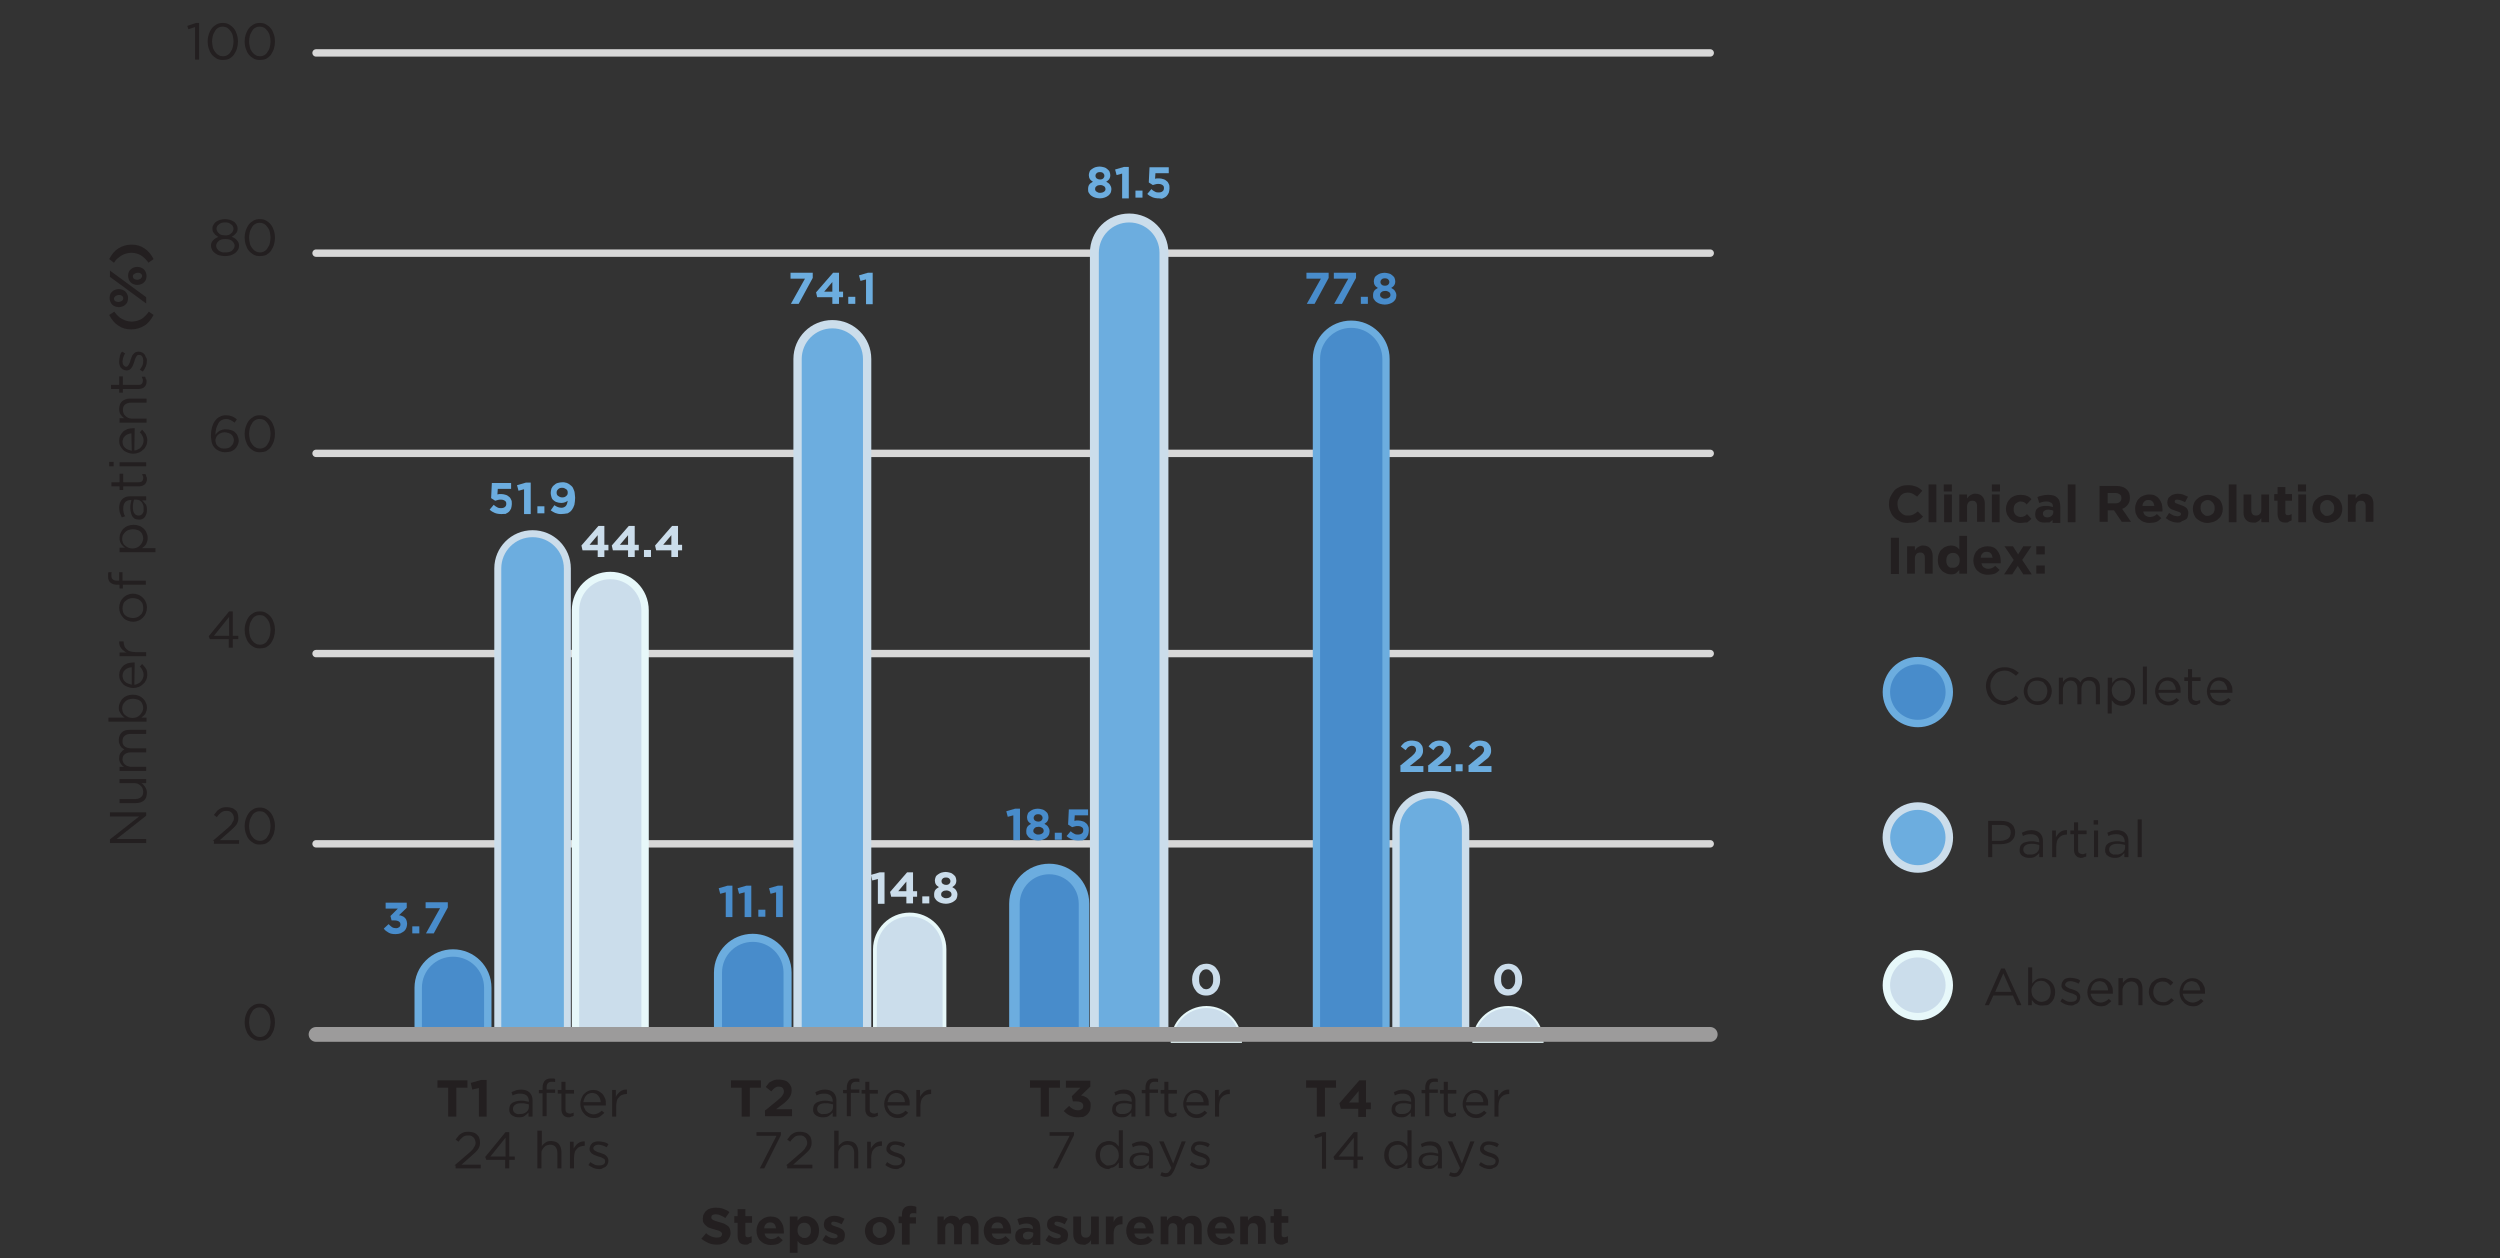 <?xml version="1.0" encoding="UTF-8"?>
<!-- Generator: Adobe Illustrator 25.2.3, SVG Export Plug-In . SVG Version: 6.00 Build 0)  -->
<svg xmlns="http://www.w3.org/2000/svg" xmlns:xlink="http://www.w3.org/1999/xlink" version="1.1" id="Layer_1" x="0px" y="0px" viewBox="0 0 675.5 340" style="enable-background:new 0 0 675.5 340;" xml:space="preserve">
<rect x="0" y="0" width="675.5" height="340" fill="#333333" stroke="none"/>
<style type="text/css">
	.st0{fill:none;stroke:#D8D8D8;stroke-width:2;stroke-linecap:round;stroke-linejoin:round;stroke-miterlimit:10;}
	.st1{fill:#231F20;}
	.st2{fill:none;}
	.st3{fill:#488CCB;}
	.st4{fill:#6CADDF;}
	.st5{fill:#488CCB;stroke:#6CADDF;stroke-width:2;stroke-miterlimit:10;}
	.st6{fill:#6CADDF;stroke:#CBDDEB;stroke-width:2.045;stroke-miterlimit:10;}
	.st7{fill:#CBDDEB;stroke:#E7F8FA;stroke-width:2;stroke-miterlimit:10;}
	.st8{fill:#6CADDF;stroke:#CBDDEB;stroke-width:1.886;stroke-miterlimit:10;}
	.st9{fill:#488CCB;stroke:#6CADDF;stroke-width:2.178;stroke-miterlimit:10;}
	.st10{fill:#6CADDF;stroke:#CBDDEB;stroke-width:2.246;stroke-miterlimit:10;}
	.st11{fill:#CBDDEB;stroke:#E7F8FA;stroke-width:1.022;stroke-miterlimit:10;}
	.st12{fill:#488CCB;stroke:#6CADDF;stroke-width:2.85;stroke-miterlimit:10;}
	.st13{fill:#6CADDF;stroke:#CBDDEB;stroke-width:2.408;stroke-miterlimit:10;}
	.st14{fill:#CBDDEB;stroke:#E7F8FA;stroke-width:0.55;stroke-miterlimit:10;}
	.st15{fill:#488CCB;stroke:#6CADDF;stroke-width:1.966;stroke-miterlimit:10;}
	.st16{fill:#6CADDF;stroke:#CBDDEB;stroke-width:2;stroke-miterlimit:10;}
	.st17{fill:none;stroke:#9C9B9B;stroke-width:4;stroke-linecap:round;stroke-linejoin:round;stroke-miterlimit:10;}
	.st18{fill:#CBDDEB;}
</style>
<g>
	<line class="st0" x1="85.4" y1="14.3" x2="462.1" y2="14.3"></line>
	<line class="st0" x1="85.4" y1="68.4" x2="462.1" y2="68.4"></line>
	<line class="st0" x1="85.4" y1="122.5" x2="462.1" y2="122.5"></line>
	<line class="st0" x1="85.4" y1="176.6" x2="462.1" y2="176.6"></line>
	<line class="st0" x1="85.4" y1="228" x2="462.1" y2="228"></line>
</g>
<g>
	<g>
		<path class="st1" d="M193.7,336.3c-0.7,0-1.5-0.1-2.2-0.4s-1.4-0.7-2-1.2l1.3-1.5c0.4,0.4,0.9,0.7,1.4,0.9s1,0.3,1.5,0.3    c0.4,0,0.8-0.1,1-0.2c0.2-0.2,0.4-0.4,0.4-0.7v0c0-0.1,0-0.3-0.1-0.4c-0.1-0.1-0.1-0.2-0.3-0.3c-0.1-0.1-0.3-0.2-0.6-0.3    c-0.3-0.1-0.6-0.2-1-0.3c-0.5-0.1-0.9-0.3-1.3-0.4c-0.4-0.1-0.7-0.3-1-0.6c-0.3-0.2-0.5-0.5-0.7-0.8c-0.2-0.3-0.2-0.7-0.2-1.2v0    c0-0.4,0.1-0.9,0.3-1.2c0.2-0.4,0.4-0.7,0.7-0.9c0.3-0.3,0.7-0.5,1.1-0.6c0.4-0.1,0.9-0.2,1.4-0.2c0.7,0,1.4,0.1,2,0.3    s1.2,0.5,1.7,0.9l-1.1,1.6c-0.4-0.3-0.9-0.5-1.3-0.7s-0.8-0.3-1.3-0.3c-0.4,0-0.7,0.1-0.9,0.2s-0.3,0.4-0.3,0.6v0    c0,0.2,0,0.3,0.1,0.4c0.1,0.1,0.2,0.2,0.3,0.3c0.2,0.1,0.4,0.2,0.7,0.3c0.3,0.1,0.6,0.2,1,0.3c0.5,0.1,0.9,0.3,1.3,0.4    c0.4,0.2,0.7,0.4,1,0.6s0.5,0.5,0.6,0.8c0.1,0.3,0.2,0.7,0.2,1.1v0c0,0.5-0.1,0.9-0.3,1.3s-0.4,0.7-0.7,1    c-0.3,0.3-0.7,0.5-1.1,0.6C194.7,336.3,194.3,336.3,193.7,336.3z"></path>
		<path class="st1" d="M201.5,336.3c-0.3,0-0.6,0-0.9-0.1c-0.3-0.1-0.5-0.2-0.7-0.4c-0.2-0.2-0.3-0.4-0.4-0.7    c-0.1-0.3-0.2-0.6-0.2-1.1v-3.6h-0.9v-1.8h0.9v-1.9h2.1v1.9h1.8v1.8h-1.8v3.2c0,0.5,0.2,0.7,0.7,0.7c0.4,0,0.7-0.1,1-0.3v1.7    c-0.2,0.1-0.5,0.2-0.7,0.3C202.2,336.3,201.9,336.3,201.5,336.3z"></path>
		<path class="st1" d="M208.3,336.4c-0.6,0-1.1-0.1-1.6-0.3c-0.5-0.2-0.9-0.5-1.2-0.8c-0.4-0.3-0.6-0.8-0.8-1.2    c-0.2-0.5-0.3-1-0.3-1.6v0c0-0.5,0.1-1,0.3-1.5c0.2-0.5,0.4-0.9,0.8-1.2s0.7-0.6,1.2-0.8s1-0.3,1.5-0.3c0.6,0,1.2,0.1,1.6,0.3    c0.5,0.2,0.8,0.5,1.1,0.9s0.5,0.8,0.7,1.3c0.1,0.5,0.2,1,0.2,1.5c0,0.1,0,0.2,0,0.3c0,0.1,0,0.2,0,0.3h-5.2    c0.1,0.5,0.3,0.9,0.6,1.1c0.3,0.2,0.7,0.4,1.2,0.4c0.4,0,0.7-0.1,1-0.2c0.3-0.1,0.6-0.3,0.9-0.6l1.2,1.1c-0.4,0.4-0.8,0.8-1.3,1    S209,336.4,208.3,336.4z M209.7,331.9c-0.1-0.5-0.2-0.9-0.5-1.2c-0.3-0.3-0.6-0.4-1.1-0.4c-0.4,0-0.8,0.1-1.1,0.4    s-0.5,0.7-0.5,1.2H209.7z"></path>
		<path class="st1" d="M213.4,328.7h2.1v1.1c0.3-0.4,0.6-0.6,0.9-0.9c0.4-0.2,0.8-0.3,1.4-0.3c0.4,0,0.9,0.1,1.3,0.3    s0.8,0.4,1.1,0.7c0.3,0.3,0.6,0.7,0.8,1.2c0.2,0.5,0.3,1,0.3,1.7v0c0,0.6-0.1,1.2-0.3,1.7s-0.4,0.9-0.8,1.2    c-0.3,0.3-0.7,0.6-1.1,0.7s-0.8,0.3-1.3,0.3c-0.6,0-1-0.1-1.4-0.3c-0.4-0.2-0.7-0.5-0.9-0.8v3.2h-2.1V328.7z M217.3,334.5    c0.3,0,0.5,0,0.7-0.1c0.2-0.1,0.4-0.2,0.6-0.4c0.2-0.2,0.3-0.4,0.4-0.7c0.1-0.3,0.1-0.5,0.1-0.9v0c0-0.3,0-0.6-0.1-0.8    s-0.2-0.5-0.4-0.7c-0.2-0.2-0.4-0.3-0.6-0.4c-0.2-0.1-0.5-0.1-0.7-0.1s-0.5,0-0.7,0.1c-0.2,0.1-0.4,0.2-0.6,0.4    c-0.2,0.2-0.3,0.4-0.4,0.7c-0.1,0.3-0.1,0.5-0.1,0.8v0c0,0.3,0,0.6,0.1,0.8c0.1,0.3,0.2,0.5,0.4,0.7c0.2,0.2,0.4,0.3,0.6,0.4    C216.8,334.5,217,334.5,217.3,334.5z"></path>
		<path class="st1" d="M225.4,336.3c-0.5,0-1.1-0.1-1.6-0.3c-0.6-0.2-1.1-0.5-1.6-0.9l0.9-1.4c0.4,0.3,0.8,0.5,1.2,0.7    c0.4,0.1,0.8,0.2,1.1,0.2c0.3,0,0.5-0.1,0.7-0.2s0.2-0.2,0.2-0.4v0c0-0.1,0-0.2-0.1-0.3s-0.2-0.2-0.3-0.2    c-0.1-0.1-0.3-0.1-0.5-0.2c-0.2-0.1-0.4-0.1-0.6-0.2c-0.3-0.1-0.5-0.2-0.8-0.3c-0.3-0.1-0.5-0.2-0.7-0.4c-0.2-0.2-0.4-0.4-0.5-0.6    s-0.2-0.6-0.2-0.9v0c0-0.4,0.1-0.7,0.2-1c0.1-0.3,0.3-0.5,0.6-0.7s0.5-0.4,0.9-0.5c0.3-0.1,0.7-0.2,1.1-0.2c0.5,0,1,0.1,1.4,0.2    c0.5,0.2,0.9,0.4,1.4,0.6l-0.8,1.5c-0.4-0.2-0.7-0.4-1.1-0.5c-0.4-0.1-0.7-0.2-0.9-0.2c-0.3,0-0.5,0-0.6,0.1    c-0.1,0.1-0.2,0.2-0.2,0.4v0c0,0.1,0,0.2,0.1,0.3s0.2,0.2,0.3,0.2c0.1,0.1,0.3,0.1,0.5,0.2s0.4,0.1,0.6,0.2    c0.3,0.1,0.5,0.2,0.8,0.3c0.3,0.1,0.5,0.3,0.7,0.4s0.4,0.4,0.5,0.6c0.1,0.2,0.2,0.5,0.2,0.9v0c0,0.4-0.1,0.8-0.2,1.1    c-0.1,0.3-0.3,0.6-0.6,0.7s-0.6,0.3-0.9,0.4C226.2,336.3,225.8,336.3,225.4,336.3z"></path>
		<path class="st1" d="M237.7,336.4c-0.6,0-1.1-0.1-1.6-0.3c-0.5-0.2-0.9-0.5-1.3-0.8c-0.4-0.4-0.6-0.8-0.8-1.2    c-0.2-0.5-0.3-1-0.3-1.5v0c0-0.5,0.1-1,0.3-1.5c0.2-0.5,0.5-0.9,0.9-1.2s0.8-0.6,1.3-0.8c0.5-0.2,1-0.3,1.6-0.3    c0.6,0,1.1,0.1,1.6,0.3c0.5,0.2,0.9,0.5,1.3,0.8c0.4,0.4,0.6,0.8,0.8,1.2s0.3,1,0.3,1.5v0c0,0.5-0.1,1-0.3,1.5    c-0.2,0.5-0.5,0.9-0.9,1.2c-0.4,0.4-0.8,0.6-1.3,0.8C238.8,336.3,238.3,336.4,237.7,336.4z M237.7,334.5c0.3,0,0.6-0.1,0.8-0.2    c0.2-0.1,0.4-0.3,0.6-0.4c0.2-0.2,0.3-0.4,0.4-0.7c0.1-0.2,0.1-0.5,0.1-0.8v0c0-0.3,0-0.5-0.1-0.8s-0.2-0.5-0.4-0.7    s-0.4-0.3-0.6-0.5c-0.2-0.1-0.5-0.2-0.8-0.2c-0.3,0-0.6,0.1-0.8,0.2c-0.2,0.1-0.4,0.3-0.6,0.4s-0.3,0.4-0.4,0.7    c-0.1,0.2-0.1,0.5-0.1,0.8v0c0,0.3,0,0.5,0.1,0.8c0.1,0.2,0.2,0.5,0.4,0.7s0.4,0.3,0.6,0.5C237.2,334.5,237.4,334.5,237.7,334.5z"></path>
		<path class="st1" d="M243.7,330.5h-0.9v-1.8h0.9v-0.5c0-0.8,0.2-1.4,0.6-1.8c0.4-0.4,1-0.6,1.7-0.6c0.3,0,0.6,0,0.9,0.1    c0.2,0,0.5,0.1,0.7,0.2v1.8c-0.2-0.1-0.3-0.1-0.5-0.1c-0.1,0-0.3,0-0.5,0c-0.5,0-0.8,0.3-0.8,0.8v0.3h1.7v1.7h-1.7v5.7h-2.1V330.5    z"></path>
		<path class="st1" d="M252.9,328.7h2.1v1.1c0.1-0.2,0.3-0.3,0.4-0.5c0.1-0.1,0.3-0.3,0.5-0.4s0.4-0.2,0.6-0.3    c0.2-0.1,0.5-0.1,0.7-0.1c0.5,0,0.9,0.1,1.3,0.3c0.4,0.2,0.6,0.5,0.8,0.9c0.3-0.4,0.7-0.7,1.1-0.9s0.9-0.3,1.4-0.3    c0.8,0,1.4,0.2,1.9,0.7c0.4,0.5,0.7,1.2,0.7,2.1v4.9h-2.1V332c0-0.5-0.1-0.9-0.3-1.1c-0.2-0.3-0.5-0.4-0.9-0.4s-0.7,0.1-0.9,0.4    c-0.2,0.3-0.3,0.6-0.3,1.1v4.2h-2.1V332c0-0.5-0.1-0.9-0.3-1.1s-0.5-0.4-0.9-0.4c-0.4,0-0.7,0.1-0.9,0.4s-0.3,0.6-0.3,1.1v4.2    h-2.1V328.7z"></path>
		<path class="st1" d="M269.7,336.4c-0.6,0-1.1-0.1-1.6-0.3c-0.5-0.2-0.9-0.5-1.2-0.8c-0.4-0.3-0.6-0.8-0.8-1.2    c-0.2-0.5-0.3-1-0.3-1.6v0c0-0.5,0.1-1,0.3-1.5c0.2-0.5,0.4-0.9,0.8-1.2s0.7-0.6,1.2-0.8s1-0.3,1.5-0.3c0.6,0,1.2,0.1,1.6,0.3    c0.5,0.2,0.8,0.5,1.1,0.9s0.5,0.8,0.7,1.3c0.1,0.5,0.2,1,0.2,1.5c0,0.1,0,0.2,0,0.3c0,0.1,0,0.2,0,0.3h-5.2    c0.1,0.5,0.3,0.9,0.6,1.1c0.3,0.2,0.7,0.4,1.2,0.4c0.4,0,0.7-0.1,1-0.2c0.3-0.1,0.6-0.3,0.9-0.6l1.2,1.1c-0.4,0.4-0.8,0.8-1.3,1    S270.4,336.4,269.7,336.4z M271.1,331.9c-0.1-0.5-0.2-0.9-0.5-1.2c-0.3-0.3-0.6-0.4-1.1-0.4c-0.4,0-0.8,0.1-1.1,0.4    s-0.5,0.7-0.5,1.2H271.1z"></path>
		<path class="st1" d="M276.9,336.3c-0.4,0-0.7,0-1-0.1c-0.3-0.1-0.6-0.2-0.8-0.4s-0.4-0.4-0.6-0.7c-0.1-0.3-0.2-0.6-0.2-1v0    c0-0.4,0.1-0.8,0.2-1.1c0.1-0.3,0.4-0.5,0.6-0.7s0.6-0.3,1-0.4c0.4-0.1,0.8-0.1,1.2-0.1c0.4,0,0.7,0,1,0.1s0.6,0.1,0.8,0.2v-0.1    c0-0.4-0.1-0.8-0.4-1c-0.3-0.2-0.7-0.4-1.2-0.4c-0.4,0-0.8,0-1.1,0.1c-0.3,0.1-0.6,0.2-1,0.3l-0.5-1.6c0.4-0.2,0.8-0.3,1.3-0.4    c0.4-0.1,1-0.2,1.6-0.2c0.6,0,1.1,0.1,1.5,0.2c0.4,0.1,0.8,0.4,1,0.6c0.3,0.3,0.5,0.6,0.6,1c0.1,0.4,0.2,0.9,0.2,1.4v4.4h-2.1    v-0.8c-0.3,0.3-0.6,0.5-0.9,0.7C277.9,336.3,277.4,336.3,276.9,336.3z M277.5,334.9c0.5,0,0.9-0.1,1.2-0.4c0.3-0.2,0.5-0.6,0.5-1    v-0.4c-0.2-0.1-0.4-0.2-0.6-0.2c-0.2-0.1-0.5-0.1-0.7-0.1c-0.5,0-0.8,0.1-1.1,0.3c-0.3,0.2-0.4,0.4-0.4,0.8v0    c0,0.3,0.1,0.5,0.3,0.7C276.9,334.8,277.2,334.9,277.5,334.9z"></path>
		<path class="st1" d="M285.7,336.3c-0.5,0-1.1-0.1-1.6-0.3c-0.6-0.2-1.1-0.5-1.6-0.9l0.9-1.4c0.4,0.3,0.8,0.5,1.2,0.7    c0.4,0.1,0.8,0.2,1.1,0.2c0.3,0,0.5-0.1,0.7-0.2s0.2-0.2,0.2-0.4v0c0-0.1,0-0.2-0.1-0.3s-0.2-0.2-0.3-0.2    c-0.1-0.1-0.3-0.1-0.5-0.2c-0.2-0.1-0.4-0.1-0.6-0.2c-0.3-0.1-0.5-0.2-0.8-0.3c-0.3-0.1-0.5-0.2-0.7-0.4c-0.2-0.2-0.4-0.4-0.5-0.6    s-0.2-0.6-0.2-0.9v0c0-0.4,0.1-0.7,0.2-1c0.1-0.3,0.3-0.5,0.6-0.7s0.5-0.4,0.9-0.5c0.3-0.1,0.7-0.2,1.1-0.2c0.5,0,1,0.1,1.4,0.2    c0.5,0.2,0.9,0.4,1.4,0.6l-0.8,1.5c-0.4-0.2-0.7-0.4-1.1-0.5c-0.4-0.1-0.7-0.2-0.9-0.2c-0.3,0-0.5,0-0.6,0.1    c-0.1,0.1-0.2,0.2-0.2,0.4v0c0,0.1,0,0.2,0.1,0.3s0.2,0.2,0.3,0.2c0.1,0.1,0.3,0.1,0.5,0.2s0.4,0.1,0.6,0.2    c0.3,0.1,0.5,0.2,0.8,0.3c0.3,0.1,0.5,0.3,0.7,0.4s0.4,0.4,0.5,0.6c0.1,0.2,0.2,0.5,0.2,0.9v0c0,0.4-0.1,0.8-0.2,1.1    c-0.1,0.3-0.3,0.6-0.6,0.7s-0.6,0.3-0.9,0.4C286.5,336.3,286.1,336.3,285.7,336.3z"></path>
		<path class="st1" d="M292.6,336.3c-0.8,0-1.4-0.2-1.9-0.7c-0.4-0.5-0.7-1.2-0.7-2v-4.9h2.1v4.2c0,0.5,0.1,0.9,0.3,1.1    c0.2,0.3,0.5,0.4,1,0.4s0.7-0.1,1-0.4c0.2-0.3,0.4-0.6,0.4-1.1v-4.2h2.1v7.5h-2.1v-1.1c-0.1,0.2-0.3,0.3-0.4,0.5    c-0.1,0.1-0.3,0.3-0.5,0.4c-0.2,0.1-0.4,0.2-0.6,0.3S292.8,336.3,292.6,336.3z"></path>
		<path class="st1" d="M298.8,328.7h2.1v1.5c0.2-0.5,0.5-0.9,0.9-1.2c0.4-0.3,0.9-0.4,1.5-0.4v2.2h-0.1c-0.7,0-1.3,0.2-1.7,0.6    c-0.4,0.4-0.6,1.1-0.6,2v2.8h-2.1V328.7z"></path>
		<path class="st1" d="M308.2,336.4c-0.6,0-1.1-0.1-1.6-0.3c-0.5-0.2-0.9-0.5-1.2-0.8c-0.4-0.3-0.6-0.8-0.8-1.2    c-0.2-0.5-0.3-1-0.3-1.6v0c0-0.5,0.1-1,0.3-1.5c0.2-0.5,0.4-0.9,0.8-1.2c0.3-0.4,0.7-0.6,1.2-0.8c0.5-0.2,1-0.3,1.5-0.3    c0.6,0,1.2,0.1,1.6,0.3c0.5,0.2,0.8,0.5,1.1,0.9c0.3,0.4,0.5,0.8,0.7,1.3c0.1,0.5,0.2,1,0.2,1.5c0,0.1,0,0.2,0,0.3    c0,0.1,0,0.2,0,0.3h-5.2c0.1,0.5,0.3,0.9,0.6,1.1s0.7,0.4,1.2,0.4c0.4,0,0.7-0.1,1-0.2c0.3-0.1,0.6-0.3,0.9-0.6l1.2,1.1    c-0.4,0.4-0.8,0.8-1.3,1S308.9,336.4,308.2,336.4z M309.6,331.9c-0.1-0.5-0.2-0.9-0.5-1.2s-0.6-0.4-1.1-0.4s-0.8,0.1-1.1,0.4    s-0.5,0.7-0.5,1.2H309.6z"></path>
		<path class="st1" d="M313.2,328.7h2.1v1.1c0.1-0.2,0.3-0.3,0.4-0.5c0.1-0.1,0.3-0.3,0.5-0.4s0.4-0.2,0.6-0.3    c0.2-0.1,0.5-0.1,0.7-0.1c0.5,0,0.9,0.1,1.3,0.3s0.6,0.5,0.8,0.9c0.3-0.4,0.7-0.7,1.1-0.9s0.9-0.3,1.4-0.3c0.8,0,1.4,0.2,1.9,0.7    c0.4,0.5,0.7,1.2,0.7,2.1v4.9h-2.1V332c0-0.5-0.1-0.9-0.3-1.1s-0.5-0.4-0.9-0.4s-0.7,0.1-0.9,0.4s-0.3,0.6-0.3,1.1v4.2h-2.1V332    c0-0.5-0.1-0.9-0.3-1.1s-0.5-0.4-0.9-0.4s-0.7,0.1-0.9,0.4s-0.3,0.6-0.3,1.1v4.2h-2.1V328.7z"></path>
		<path class="st1" d="M330.1,336.4c-0.6,0-1.1-0.1-1.6-0.3c-0.5-0.2-0.9-0.5-1.2-0.8c-0.4-0.3-0.6-0.8-0.8-1.2    c-0.2-0.5-0.3-1-0.3-1.6v0c0-0.5,0.1-1,0.3-1.5c0.2-0.5,0.4-0.9,0.8-1.2c0.3-0.4,0.7-0.6,1.2-0.8c0.5-0.2,1-0.3,1.5-0.3    c0.6,0,1.2,0.1,1.6,0.3c0.5,0.2,0.8,0.5,1.1,0.9c0.3,0.4,0.5,0.8,0.7,1.3c0.1,0.5,0.2,1,0.2,1.5c0,0.1,0,0.2,0,0.3    c0,0.1,0,0.2,0,0.3h-5.2c0.1,0.5,0.3,0.9,0.6,1.1s0.7,0.4,1.2,0.4c0.4,0,0.7-0.1,1-0.2c0.3-0.1,0.6-0.3,0.9-0.6l1.2,1.1    c-0.4,0.4-0.8,0.8-1.3,1S330.8,336.4,330.1,336.4z M331.5,331.9c-0.1-0.5-0.2-0.9-0.5-1.2s-0.6-0.4-1.1-0.4s-0.8,0.1-1.1,0.4    s-0.5,0.7-0.5,1.2H331.5z"></path>
		<path class="st1" d="M335.1,328.7h2.1v1.1c0.1-0.2,0.3-0.3,0.4-0.5c0.1-0.1,0.3-0.3,0.5-0.4s0.4-0.2,0.6-0.3    c0.2-0.1,0.5-0.1,0.7-0.1c0.8,0,1.4,0.2,1.9,0.7c0.4,0.5,0.7,1.2,0.7,2v4.9h-2.1V332c0-0.5-0.1-0.9-0.3-1.1    c-0.2-0.3-0.5-0.4-1-0.4c-0.4,0-0.7,0.1-1,0.4c-0.2,0.3-0.4,0.6-0.4,1.1v4.2h-2.1V328.7z"></path>
		<path class="st1" d="M346.4,336.3c-0.3,0-0.6,0-0.9-0.1c-0.3-0.1-0.5-0.2-0.7-0.4c-0.2-0.2-0.3-0.4-0.4-0.7    c-0.1-0.3-0.2-0.6-0.2-1.1v-3.6h-0.9v-1.8h0.9v-1.9h2.1v1.9h1.8v1.8h-1.8v3.2c0,0.5,0.2,0.7,0.7,0.7c0.4,0,0.7-0.1,1-0.3v1.7    c-0.2,0.1-0.5,0.2-0.7,0.3S346.7,336.3,346.4,336.3z"></path>
	</g>
</g>
<g>
	<g>
		<path class="st1" d="M515.4,141.3c-0.7,0-1.4-0.1-2-0.4c-0.6-0.3-1.1-0.6-1.6-1.1s-0.8-1-1-1.6c-0.3-0.6-0.4-1.3-0.4-2v0    c0-0.7,0.1-1.4,0.4-2c0.3-0.6,0.6-1.1,1-1.6s1-0.8,1.6-1.1c0.6-0.3,1.3-0.4,2.1-0.4c0.5,0,0.9,0,1.3,0.1c0.4,0.1,0.7,0.2,1,0.3    c0.3,0.1,0.6,0.3,0.9,0.5c0.3,0.2,0.5,0.4,0.7,0.6l-1.4,1.6c-0.4-0.3-0.8-0.6-1.2-0.8s-0.8-0.3-1.3-0.3c-0.4,0-0.8,0.1-1.1,0.2    c-0.4,0.2-0.7,0.4-0.9,0.7s-0.4,0.6-0.6,1s-0.2,0.8-0.2,1.2v0c0,0.4,0.1,0.8,0.2,1.2c0.1,0.4,0.3,0.7,0.6,1s0.5,0.5,0.9,0.7    c0.4,0.2,0.7,0.2,1.2,0.2c0.6,0,1-0.1,1.4-0.3c0.4-0.2,0.8-0.5,1.2-0.8l1.4,1.4c-0.3,0.3-0.5,0.5-0.8,0.7    c-0.3,0.2-0.6,0.4-0.9,0.6c-0.3,0.2-0.7,0.3-1.1,0.3C516.3,141.2,515.9,141.3,515.4,141.3z"></path>
		<path class="st1" d="M521.1,130.9h2.1v10.2h-2.1V130.9z"></path>
		<path class="st1" d="M525.2,130.9h2.2v1.9h-2.2V130.9z M525.3,133.6h2.1v7.5h-2.1V133.6z"></path>
		<path class="st1" d="M529.4,133.6h2.1v1.1c0.1-0.2,0.3-0.3,0.4-0.5c0.1-0.1,0.3-0.3,0.5-0.4c0.2-0.1,0.4-0.2,0.6-0.3    c0.2-0.1,0.5-0.1,0.7-0.1c0.8,0,1.4,0.2,1.9,0.7s0.7,1.2,0.7,2v4.9h-2.1v-4.2c0-0.5-0.1-0.9-0.3-1.1c-0.2-0.3-0.5-0.4-1-0.4    c-0.4,0-0.7,0.1-1,0.4c-0.2,0.3-0.4,0.6-0.4,1.1v4.2h-2.1V133.6z"></path>
		<path class="st1" d="M538.2,130.9h2.2v1.9h-2.2V130.9z M538.2,133.6h2.1v7.5h-2.1V133.6z"></path>
		<path class="st1" d="M545.9,141.3c-0.6,0-1.1-0.1-1.6-0.3c-0.5-0.2-0.9-0.5-1.2-0.8c-0.3-0.4-0.6-0.8-0.8-1.2    c-0.2-0.5-0.3-1-0.3-1.5v0c0-0.5,0.1-1,0.3-1.5s0.5-0.9,0.8-1.2c0.3-0.4,0.8-0.6,1.2-0.8c0.5-0.2,1-0.3,1.6-0.3    c0.7,0,1.3,0.1,1.8,0.3s0.9,0.5,1.2,0.9l-1.3,1.4c-0.2-0.3-0.5-0.5-0.7-0.6s-0.6-0.2-1-0.2c-0.3,0-0.5,0.1-0.7,0.2    c-0.2,0.1-0.4,0.3-0.6,0.4c-0.2,0.2-0.3,0.4-0.4,0.7c-0.1,0.2-0.1,0.5-0.1,0.8v0c0,0.3,0,0.6,0.1,0.8c0.1,0.3,0.2,0.5,0.4,0.7    c0.2,0.2,0.4,0.3,0.6,0.4c0.2,0.1,0.5,0.2,0.8,0.2c0.4,0,0.7-0.1,0.9-0.2c0.3-0.1,0.5-0.3,0.8-0.6l1.2,1.3c-0.4,0.4-0.8,0.7-1.2,1    C547.3,141.1,546.7,141.3,545.9,141.3z"></path>
		<path class="st1" d="M552.5,141.2c-0.4,0-0.7,0-1-0.1c-0.3-0.1-0.6-0.2-0.8-0.4c-0.2-0.2-0.4-0.4-0.6-0.7c-0.1-0.3-0.2-0.6-0.2-1    v0c0-0.4,0.1-0.8,0.2-1.1c0.1-0.3,0.4-0.5,0.6-0.7c0.3-0.2,0.6-0.3,1-0.4c0.4-0.1,0.8-0.1,1.2-0.1c0.4,0,0.7,0,1,0.1    c0.3,0.1,0.6,0.1,0.8,0.2v-0.1c0-0.4-0.1-0.8-0.4-1s-0.7-0.4-1.2-0.4c-0.4,0-0.8,0-1.1,0.1c-0.3,0.1-0.6,0.2-1,0.3l-0.5-1.6    c0.4-0.2,0.8-0.3,1.3-0.4c0.4-0.1,1-0.2,1.6-0.2c0.6,0,1.1,0.1,1.5,0.2c0.4,0.1,0.8,0.4,1,0.6c0.3,0.3,0.5,0.6,0.6,1    c0.1,0.4,0.2,0.9,0.2,1.4v4.4h-2.1v-0.8c-0.3,0.3-0.6,0.5-0.9,0.7C553.5,141.1,553,141.2,552.5,141.2z M553.1,139.8    c0.5,0,0.9-0.1,1.2-0.4c0.3-0.2,0.5-0.6,0.5-1v-0.4c-0.2-0.1-0.4-0.2-0.6-0.2s-0.5-0.1-0.7-0.1c-0.5,0-0.8,0.1-1.1,0.3    c-0.3,0.2-0.4,0.4-0.4,0.8v0c0,0.3,0.1,0.5,0.3,0.7S552.8,139.8,553.1,139.8z"></path>
		<path class="st1" d="M558.7,130.9h2.1v10.2h-2.1V130.9z"></path>
		<path class="st1" d="M567.3,131.3h4.5c1.2,0,2.2,0.3,2.9,1c0.6,0.6,0.8,1.3,0.8,2.2v0c0,0.8-0.2,1.4-0.6,1.9    c-0.4,0.5-0.9,0.9-1.5,1.1l2.4,3.5h-2.5l-2.1-3.1h0h-1.7v3.1h-2.2V131.3z M571.6,136c0.5,0,0.9-0.1,1.2-0.4c0.3-0.3,0.4-0.6,0.4-1    v0c0-0.5-0.1-0.8-0.4-1s-0.7-0.4-1.2-0.4h-2.1v2.8H571.6z"></path>
		<path class="st1" d="M580.8,141.3c-0.6,0-1.1-0.1-1.6-0.3c-0.5-0.2-0.9-0.5-1.2-0.8c-0.4-0.3-0.6-0.8-0.8-1.2s-0.3-1-0.3-1.6v0    c0-0.5,0.1-1,0.3-1.5c0.2-0.5,0.4-0.9,0.8-1.2c0.3-0.4,0.7-0.6,1.2-0.8c0.5-0.2,1-0.3,1.5-0.3c0.6,0,1.2,0.1,1.6,0.3    s0.8,0.5,1.1,0.9c0.3,0.4,0.5,0.8,0.7,1.3c0.1,0.5,0.2,1,0.2,1.5c0,0.1,0,0.2,0,0.3c0,0.1,0,0.2,0,0.3h-5.2    c0.1,0.5,0.3,0.9,0.6,1.1c0.3,0.2,0.7,0.4,1.2,0.4c0.4,0,0.7-0.1,1-0.2c0.3-0.1,0.6-0.3,0.9-0.6l1.2,1.1c-0.4,0.4-0.8,0.8-1.3,1    S581.4,141.3,580.8,141.3z M582.1,136.7c-0.1-0.5-0.2-0.9-0.5-1.2s-0.6-0.4-1.1-0.4s-0.8,0.1-1.1,0.4c-0.3,0.3-0.5,0.7-0.5,1.2    H582.1z"></path>
		<path class="st1" d="M588.4,141.2c-0.5,0-1.1-0.1-1.6-0.3c-0.6-0.2-1.1-0.5-1.6-0.9l0.9-1.4c0.4,0.3,0.8,0.5,1.2,0.7    c0.4,0.1,0.8,0.2,1.1,0.2c0.3,0,0.5-0.1,0.7-0.2c0.1-0.1,0.2-0.2,0.2-0.4v0c0-0.1,0-0.2-0.1-0.3s-0.2-0.2-0.3-0.2    c-0.1-0.1-0.3-0.1-0.5-0.2c-0.2-0.1-0.4-0.1-0.6-0.2c-0.3-0.1-0.5-0.2-0.8-0.3c-0.3-0.1-0.5-0.2-0.7-0.4s-0.4-0.4-0.5-0.6    c-0.1-0.3-0.2-0.6-0.2-0.9v0c0-0.4,0.1-0.7,0.2-1s0.3-0.5,0.6-0.7c0.2-0.2,0.5-0.4,0.9-0.5s0.7-0.2,1.1-0.2c0.5,0,1,0.1,1.4,0.2    c0.5,0.2,0.9,0.4,1.4,0.6l-0.8,1.5c-0.4-0.2-0.7-0.4-1.1-0.5s-0.7-0.2-0.9-0.2c-0.3,0-0.5,0-0.6,0.1c-0.1,0.1-0.2,0.2-0.2,0.4v0    c0,0.1,0,0.2,0.1,0.3c0.1,0.1,0.2,0.2,0.3,0.2s0.3,0.1,0.5,0.2c0.2,0.1,0.4,0.1,0.6,0.2c0.3,0.1,0.5,0.2,0.8,0.3    c0.3,0.1,0.5,0.3,0.7,0.4s0.4,0.4,0.5,0.6c0.1,0.2,0.2,0.5,0.2,0.9v0c0,0.4-0.1,0.8-0.2,1.1c-0.1,0.3-0.3,0.6-0.6,0.7    c-0.3,0.2-0.6,0.3-0.9,0.4C589.2,141.2,588.8,141.2,588.4,141.2z"></path>
		<path class="st1" d="M596.5,141.3c-0.6,0-1.1-0.1-1.6-0.3c-0.5-0.2-0.9-0.5-1.3-0.8s-0.6-0.8-0.8-1.2c-0.2-0.5-0.3-1-0.3-1.5v0    c0-0.5,0.1-1,0.3-1.5c0.2-0.5,0.5-0.9,0.9-1.2c0.4-0.4,0.8-0.6,1.3-0.8c0.5-0.2,1-0.3,1.6-0.3c0.6,0,1.1,0.1,1.6,0.3    c0.5,0.2,0.9,0.5,1.3,0.8s0.6,0.8,0.8,1.2c0.2,0.5,0.3,1,0.3,1.5v0c0,0.5-0.1,1-0.3,1.5c-0.2,0.5-0.5,0.9-0.9,1.2    c-0.4,0.4-0.8,0.6-1.3,0.8C597.6,141.1,597.1,141.3,596.5,141.3z M596.5,139.4c0.3,0,0.6-0.1,0.8-0.2c0.2-0.1,0.4-0.3,0.6-0.4    c0.2-0.2,0.3-0.4,0.4-0.7c0.1-0.2,0.1-0.5,0.1-0.8v0c0-0.3,0-0.5-0.1-0.8c-0.1-0.2-0.2-0.5-0.4-0.7c-0.2-0.2-0.4-0.3-0.6-0.5    c-0.2-0.1-0.5-0.2-0.8-0.2c-0.3,0-0.6,0.1-0.8,0.2c-0.2,0.1-0.4,0.3-0.6,0.4c-0.2,0.2-0.3,0.4-0.4,0.7c-0.1,0.2-0.1,0.5-0.1,0.8v0    c0,0.3,0,0.5,0.1,0.8c0.1,0.2,0.2,0.5,0.4,0.7c0.2,0.2,0.4,0.3,0.6,0.5C595.9,139.4,596.2,139.4,596.5,139.4z"></path>
		<path class="st1" d="M602.2,130.9h2.1v10.2h-2.1V130.9z"></path>
		<path class="st1" d="M608.8,141.2c-0.8,0-1.4-0.2-1.9-0.7s-0.7-1.2-0.7-2v-4.9h2.1v4.2c0,0.5,0.1,0.9,0.3,1.1    c0.2,0.3,0.5,0.4,1,0.4c0.4,0,0.7-0.1,1-0.4s0.4-0.6,0.4-1.1v-4.2h2.1v7.5H611V140c-0.1,0.2-0.3,0.3-0.4,0.5    c-0.1,0.1-0.3,0.3-0.5,0.4c-0.2,0.1-0.4,0.2-0.6,0.3C609.3,141.2,609.1,141.2,608.8,141.2z"></path>
		<path class="st1" d="M617.6,141.2c-0.3,0-0.6,0-0.9-0.1c-0.3-0.1-0.5-0.2-0.7-0.4c-0.2-0.2-0.3-0.4-0.4-0.7s-0.2-0.6-0.2-1.1v-3.6    h-0.9v-1.8h0.9v-1.9h2.1v1.9h1.8v1.8h-1.8v3.2c0,0.5,0.2,0.7,0.7,0.7c0.4,0,0.7-0.1,1-0.3v1.7c-0.2,0.1-0.5,0.2-0.7,0.3    C618.3,141.2,617.9,141.2,617.6,141.2z"></path>
		<path class="st1" d="M620.9,130.9h2.2v1.9h-2.2V130.9z M621,133.6h2.1v7.5H621V133.6z"></path>
		<path class="st1" d="M628.8,141.3c-0.6,0-1.1-0.1-1.6-0.3c-0.5-0.2-0.9-0.5-1.3-0.8s-0.6-0.8-0.8-1.2c-0.2-0.5-0.3-1-0.3-1.5v0    c0-0.5,0.1-1,0.3-1.5c0.2-0.5,0.5-0.9,0.9-1.2c0.4-0.4,0.8-0.6,1.3-0.8c0.5-0.2,1-0.3,1.6-0.3c0.6,0,1.1,0.1,1.6,0.3    c0.5,0.2,0.9,0.5,1.3,0.8s0.6,0.8,0.8,1.2c0.2,0.5,0.3,1,0.3,1.5v0c0,0.5-0.1,1-0.3,1.5c-0.2,0.5-0.5,0.9-0.9,1.2    c-0.4,0.4-0.8,0.6-1.3,0.8C629.9,141.1,629.4,141.3,628.8,141.3z M628.8,139.4c0.3,0,0.6-0.1,0.8-0.2c0.2-0.1,0.4-0.3,0.6-0.4    c0.2-0.2,0.3-0.4,0.4-0.7c0.1-0.2,0.1-0.5,0.1-0.8v0c0-0.3,0-0.5-0.1-0.8c-0.1-0.2-0.2-0.5-0.4-0.7c-0.2-0.2-0.4-0.3-0.6-0.5    c-0.2-0.1-0.5-0.2-0.8-0.2c-0.3,0-0.6,0.1-0.8,0.2c-0.2,0.1-0.4,0.3-0.6,0.4c-0.2,0.2-0.3,0.4-0.4,0.7c-0.1,0.2-0.1,0.5-0.1,0.8v0    c0,0.3,0,0.5,0.1,0.8c0.1,0.2,0.2,0.5,0.4,0.7c0.2,0.2,0.4,0.3,0.6,0.5C628.2,139.4,628.5,139.4,628.8,139.4z"></path>
		<path class="st1" d="M634.4,133.6h2.1v1.1c0.1-0.2,0.3-0.3,0.4-0.5c0.1-0.1,0.3-0.3,0.5-0.4c0.2-0.1,0.4-0.2,0.6-0.3    c0.2-0.1,0.5-0.1,0.7-0.1c0.8,0,1.4,0.2,1.9,0.7s0.7,1.2,0.7,2v4.9h-2.1v-4.2c0-0.5-0.1-0.9-0.3-1.1c-0.2-0.3-0.5-0.4-1-0.4    c-0.4,0-0.7,0.1-1,0.4c-0.2,0.3-0.4,0.6-0.4,1.1v4.2h-2.1V133.6z"></path>
		<path class="st1" d="M510.9,145.3h2.2v9.8h-2.2V145.3z"></path>
		<path class="st1" d="M515.3,147.6h2.1v1.1c0.1-0.2,0.3-0.3,0.4-0.5c0.1-0.1,0.3-0.3,0.5-0.4s0.4-0.2,0.6-0.3    c0.2-0.1,0.5-0.1,0.7-0.1c0.8,0,1.4,0.2,1.9,0.7c0.4,0.5,0.7,1.2,0.7,2v4.9h-2.1v-4.2c0-0.5-0.1-0.9-0.3-1.1    c-0.2-0.3-0.5-0.4-1-0.4c-0.4,0-0.7,0.1-1,0.4c-0.2,0.3-0.4,0.6-0.4,1.1v4.2h-2.1V147.6z"></path>
		<path class="st1" d="M527.1,155.2c-0.4,0-0.9-0.1-1.3-0.3c-0.4-0.2-0.8-0.4-1.1-0.7s-0.6-0.7-0.8-1.2c-0.2-0.5-0.3-1-0.3-1.7v0    c0-0.6,0.1-1.2,0.3-1.7c0.2-0.5,0.4-0.9,0.8-1.2c0.3-0.3,0.7-0.6,1.1-0.7c0.4-0.2,0.8-0.3,1.3-0.3c0.6,0,1,0.1,1.4,0.3    c0.4,0.2,0.7,0.5,0.9,0.8v-3.7h2.1v10.2h-2.1V154c-0.3,0.4-0.6,0.6-0.9,0.9C528.2,155.1,527.7,155.2,527.1,155.2z M527.7,153.4    c0.3,0,0.5,0,0.7-0.1c0.2-0.1,0.4-0.2,0.6-0.4c0.2-0.2,0.3-0.4,0.4-0.7c0.1-0.3,0.1-0.5,0.1-0.8v0c0-0.3,0-0.6-0.1-0.8    s-0.2-0.5-0.4-0.7c-0.2-0.2-0.4-0.3-0.6-0.4c-0.2-0.1-0.5-0.1-0.7-0.1s-0.5,0-0.7,0.1c-0.2,0.1-0.4,0.2-0.6,0.4    c-0.2,0.2-0.3,0.4-0.4,0.7c-0.1,0.3-0.1,0.5-0.1,0.9v0c0,0.3,0,0.6,0.1,0.8c0.1,0.3,0.2,0.5,0.4,0.7c0.2,0.2,0.4,0.3,0.6,0.4    C527.2,153.4,527.4,153.4,527.7,153.4z"></path>
		<path class="st1" d="M537.1,155.3c-0.6,0-1.1-0.1-1.6-0.3c-0.5-0.2-0.9-0.5-1.2-0.8c-0.4-0.3-0.6-0.8-0.8-1.2    c-0.2-0.5-0.3-1-0.3-1.6v0c0-0.5,0.1-1,0.3-1.5c0.2-0.5,0.4-0.9,0.8-1.2c0.3-0.4,0.7-0.6,1.2-0.8c0.5-0.2,1-0.3,1.5-0.3    c0.6,0,1.2,0.1,1.6,0.3c0.5,0.2,0.8,0.5,1.1,0.9c0.3,0.4,0.5,0.8,0.7,1.3c0.1,0.5,0.2,1,0.2,1.5c0,0.1,0,0.2,0,0.3    c0,0.1,0,0.2,0,0.3h-5.2c0.1,0.5,0.3,0.9,0.6,1.1s0.7,0.4,1.2,0.4c0.4,0,0.7-0.1,1-0.2c0.3-0.1,0.6-0.3,0.9-0.6l1.2,1.1    c-0.4,0.4-0.8,0.8-1.3,1S537.7,155.3,537.1,155.3z M538.4,150.7c-0.1-0.5-0.2-0.9-0.5-1.2s-0.6-0.4-1.1-0.4s-0.8,0.1-1.1,0.4    s-0.5,0.7-0.5,1.2H538.4z"></path>
		<path class="st1" d="M544.1,151.3l-2.5-3.7h2.3l1.4,2.2l1.4-2.2h2.2l-2.5,3.7l2.6,3.9h-2.3l-1.5-2.3l-1.5,2.3h-2.2L544.1,151.3z"></path>
		<path class="st1" d="M550.2,147.6h2.3v2.2h-2.3V147.6z M550.2,152.8h2.3v2.2h-2.3V152.8z"></path>
	</g>
</g>
<g>
	<rect x="104.4" y="291.5" class="st2" width="78.8" height="32.5"></rect>
	<path class="st1" d="M121.2,293.9h-3v-2h8.1v2h-3v7.8h-2.2V293.9z"></path>
	<path class="st1" d="M129.3,294l-1.7,0.4l-0.4-1.8l2.8-0.8h1.5v9.9h-2.1V294z"></path>
	<path class="st1" d="M140.3,301.9c-0.3,0-0.7,0-1-0.1c-0.3-0.1-0.6-0.2-0.9-0.4c-0.3-0.2-0.5-0.4-0.6-0.7c-0.2-0.3-0.2-0.6-0.2-1v0   c0-0.4,0.1-0.7,0.2-1c0.1-0.3,0.4-0.5,0.6-0.7c0.3-0.2,0.6-0.3,1-0.4s0.8-0.2,1.3-0.2c0.5,0,0.9,0,1.2,0.1c0.3,0.1,0.7,0.1,1,0.2   v-0.2c0-0.6-0.2-1.1-0.6-1.5c-0.4-0.3-0.9-0.5-1.6-0.5c-0.4,0-0.8,0-1.2,0.1c-0.3,0.1-0.7,0.2-1,0.4l-0.3-0.9   c0.4-0.2,0.8-0.3,1.2-0.5c0.4-0.1,0.9-0.2,1.4-0.2c1,0,1.8,0.3,2.3,0.8c0.5,0.5,0.8,1.2,0.8,2.1v4.4h-1.1v-1.1   c-0.3,0.3-0.6,0.6-1,0.9C141.4,301.8,140.9,301.9,140.3,301.9z M140.5,301c0.3,0,0.6,0,0.9-0.1c0.3-0.1,0.5-0.2,0.8-0.4   c0.2-0.2,0.4-0.4,0.5-0.6c0.1-0.2,0.2-0.5,0.2-0.8v-0.7c-0.3-0.1-0.6-0.1-0.9-0.2s-0.7-0.1-1.2-0.1c-0.7,0-1.2,0.1-1.6,0.4   c-0.4,0.3-0.6,0.6-0.6,1.1v0c0,0.2,0,0.4,0.1,0.6c0.1,0.2,0.2,0.3,0.4,0.5c0.2,0.1,0.4,0.2,0.6,0.3S140.2,301,140.5,301z"></path>
	<path class="st1" d="M146.6,295.4h-1v-0.9h1v-0.6c0-0.8,0.2-1.4,0.6-1.9c0.4-0.4,0.9-0.6,1.6-0.6c0.3,0,0.5,0,0.7,0   c0.2,0,0.4,0.1,0.5,0.1v0.9c-0.2-0.1-0.4-0.1-0.5-0.1c-0.2,0-0.3,0-0.5,0c-0.8,0-1.3,0.5-1.3,1.5v0.6h2.3v0.9h-2.3v6.3h-1.1V295.4z   "></path>
	<path class="st1" d="M153.8,301.9c-0.3,0-0.6,0-0.8-0.1c-0.3-0.1-0.5-0.2-0.7-0.4s-0.3-0.4-0.4-0.6c-0.1-0.3-0.2-0.6-0.2-0.9v-4.4   h-1v-1h1v-2.2h1.1v2.2h2.3v1h-2.3v4.2c0,0.4,0.1,0.8,0.3,0.9s0.5,0.3,0.9,0.3c0.2,0,0.4,0,0.5-0.1c0.2,0,0.3-0.1,0.5-0.2v0.9   c-0.2,0.1-0.4,0.2-0.6,0.2C154.3,301.8,154,301.9,153.8,301.9z"></path>
	<path class="st1" d="M157.7,298.6c0,0.4,0.1,0.7,0.3,1c0.1,0.3,0.3,0.6,0.6,0.8c0.2,0.2,0.5,0.4,0.8,0.5c0.3,0.1,0.6,0.2,0.9,0.2   c0.5,0,0.9-0.1,1.3-0.3s0.7-0.4,1-0.7l0.7,0.6c-0.4,0.4-0.8,0.7-1.2,1s-1,0.4-1.7,0.4c-0.5,0-1-0.1-1.4-0.3   c-0.4-0.2-0.8-0.4-1.1-0.8c-0.3-0.3-0.6-0.7-0.8-1.2s-0.3-1-0.3-1.5c0-0.5,0.1-1,0.3-1.5c0.2-0.5,0.4-0.9,0.7-1.2   c0.3-0.3,0.7-0.6,1.1-0.8s0.9-0.3,1.4-0.3c0.5,0,1,0.1,1.4,0.3c0.4,0.2,0.8,0.5,1.1,0.8c0.3,0.3,0.5,0.8,0.7,1.2s0.2,1,0.2,1.5   c0,0,0,0.1,0,0.2s0,0.1,0,0.2H157.7z M162.3,297.7c0-0.3-0.1-0.6-0.2-0.9c-0.1-0.3-0.3-0.5-0.5-0.8c-0.2-0.2-0.4-0.4-0.7-0.5   s-0.6-0.2-0.9-0.2c-0.3,0-0.6,0.1-0.9,0.2c-0.3,0.1-0.5,0.3-0.7,0.5c-0.2,0.2-0.4,0.5-0.5,0.8c-0.1,0.3-0.2,0.6-0.3,1H162.3z"></path>
	<path class="st1" d="M165.3,294.5h1.1v1.9c0.1-0.3,0.3-0.6,0.5-0.8s0.4-0.5,0.7-0.7c0.3-0.2,0.5-0.3,0.8-0.4c0.3-0.1,0.6-0.1,1-0.1   v1.2h-0.1c-0.4,0-0.8,0.1-1.1,0.2c-0.4,0.1-0.7,0.4-0.9,0.6c-0.3,0.3-0.5,0.6-0.6,1c-0.1,0.4-0.2,0.9-0.2,1.4v2.9h-1.1V294.5z"></path>
	<path class="st1" d="M122.8,314.9l3.6-3.1c0.4-0.3,0.7-0.6,1-0.9c0.3-0.3,0.5-0.5,0.6-0.8c0.2-0.2,0.3-0.5,0.4-0.7   c0.1-0.2,0.1-0.5,0.1-0.7c0-0.3-0.1-0.5-0.2-0.8s-0.2-0.4-0.4-0.6s-0.4-0.3-0.6-0.4c-0.2-0.1-0.5-0.1-0.8-0.1c-0.6,0-1,0.1-1.4,0.4   c-0.4,0.3-0.8,0.7-1.2,1.3l-0.8-0.6c0.2-0.3,0.5-0.6,0.7-0.9c0.2-0.3,0.5-0.5,0.8-0.7c0.3-0.2,0.6-0.3,0.9-0.4   c0.3-0.1,0.7-0.1,1.2-0.1c0.4,0,0.8,0.1,1.2,0.2c0.4,0.1,0.7,0.3,1,0.6s0.5,0.5,0.6,0.9c0.1,0.3,0.2,0.7,0.2,1.1v0   c0,0.4,0,0.7-0.1,1s-0.2,0.6-0.4,0.9c-0.2,0.3-0.5,0.6-0.8,0.9c-0.3,0.3-0.7,0.6-1.1,1l-2.6,2.3h5.2v1h-6.8V314.9z"></path>
	<path class="st1" d="M136.6,313.4h-5.2l-0.3-0.8l5.5-6.7h1v6.6h1.5v0.9h-1.5v2.3h-1.1V313.4z M136.6,312.5v-5.1l-4.1,5.1H136.6z"></path>
	<path class="st1" d="M145.3,305.5h1.1v4.2c0.2-0.4,0.6-0.7,1-1s0.9-0.4,1.5-0.4c0.4,0,0.8,0.1,1.2,0.2c0.3,0.1,0.6,0.3,0.9,0.6   c0.2,0.3,0.4,0.6,0.5,0.9c0.1,0.4,0.2,0.7,0.2,1.2v4.5h-1.1v-4.2c0-0.7-0.2-1.2-0.5-1.6c-0.3-0.4-0.8-0.6-1.5-0.6   c-0.3,0-0.6,0.1-0.9,0.2c-0.3,0.1-0.5,0.3-0.7,0.5c-0.2,0.2-0.3,0.4-0.5,0.7s-0.2,0.6-0.2,0.9v4.1h-1.1V305.5z"></path>
	<path class="st1" d="M153.9,308.5h1.1v1.9c0.1-0.3,0.3-0.6,0.5-0.8s0.4-0.5,0.7-0.7c0.3-0.2,0.5-0.3,0.8-0.4c0.3-0.1,0.6-0.1,1-0.1   v1.2h-0.1c-0.4,0-0.8,0.1-1.1,0.2c-0.4,0.1-0.7,0.4-0.9,0.6c-0.3,0.3-0.5,0.6-0.6,1c-0.1,0.4-0.2,0.9-0.2,1.4v2.9h-1.1V308.5z"></path>
	<path class="st1" d="M162,315.9c-0.5,0-1.1-0.1-1.6-0.3c-0.5-0.2-1-0.5-1.4-0.8l0.5-0.8c0.4,0.3,0.8,0.5,1.2,0.7   c0.4,0.2,0.9,0.2,1.3,0.2c0.4,0,0.8-0.1,1.1-0.3c0.3-0.2,0.4-0.5,0.4-0.8v0c0-0.2,0-0.3-0.1-0.5c-0.1-0.1-0.2-0.2-0.4-0.3   c-0.2-0.1-0.4-0.2-0.6-0.3c-0.2-0.1-0.4-0.1-0.7-0.2c-0.3-0.1-0.6-0.2-0.8-0.3c-0.3-0.1-0.5-0.2-0.8-0.4c-0.2-0.1-0.4-0.3-0.6-0.6   s-0.2-0.5-0.2-0.8v0c0-0.3,0.1-0.6,0.2-0.8c0.1-0.3,0.3-0.5,0.5-0.7s0.5-0.3,0.8-0.4c0.3-0.1,0.6-0.1,1-0.1c0.4,0,0.9,0.1,1.4,0.2   c0.5,0.1,0.9,0.3,1.2,0.6l-0.5,0.8c-0.3-0.2-0.7-0.4-1.1-0.5c-0.4-0.1-0.7-0.2-1.1-0.2c-0.4,0-0.8,0.1-1,0.3   c-0.3,0.2-0.4,0.5-0.4,0.7v0c0,0.2,0.1,0.3,0.2,0.4c0.1,0.1,0.2,0.2,0.4,0.3c0.2,0.1,0.4,0.2,0.6,0.3c0.2,0.1,0.5,0.1,0.7,0.2   c0.3,0.1,0.6,0.2,0.8,0.3c0.3,0.1,0.5,0.2,0.7,0.4c0.2,0.2,0.4,0.4,0.5,0.6c0.1,0.2,0.2,0.5,0.2,0.8v0c0,0.3-0.1,0.7-0.2,0.9   c-0.1,0.3-0.3,0.5-0.5,0.7c-0.2,0.2-0.5,0.3-0.8,0.4C162.7,315.8,162.4,315.9,162,315.9z"></path>
</g>
<g>
	<rect x="87.3" y="243.5" class="st2" width="50.2" height="16.2"></rect>
	<path class="st3" d="M106.9,252.4c-0.8,0-1.4-0.1-1.9-0.4c-0.5-0.3-1-0.6-1.3-1.1l1.3-1.2c0.3,0.3,0.6,0.6,0.9,0.8s0.7,0.3,1.1,0.3   c0.4,0,0.6-0.1,0.9-0.3c0.2-0.2,0.3-0.4,0.3-0.7v0c0-0.3-0.1-0.6-0.4-0.8c-0.3-0.2-0.7-0.3-1.2-0.3h-0.8l-0.3-1.2l2-2h-3.3v-1.6   h5.7v1.4l-2.1,2c0.3,0,0.6,0.1,0.8,0.2c0.3,0.1,0.5,0.2,0.7,0.4c0.2,0.2,0.4,0.4,0.5,0.7c0.1,0.3,0.2,0.6,0.2,1v0   c0,0.4-0.1,0.8-0.2,1.1c-0.1,0.3-0.3,0.6-0.6,0.9c-0.3,0.2-0.6,0.4-1,0.6C107.8,252.3,107.4,252.4,106.9,252.4z"></path>
	<path class="st3" d="M111.4,250.3h1.9v1.9h-1.9V250.3z"></path>
	<path class="st3" d="M118.9,245.4h-3.9v-1.6h6v1.4l-3.8,7h-2.1L118.9,245.4z"></path>
</g>
<g>
	<rect x="188.2" y="239" class="st2" width="30.2" height="16.2"></rect>
	<path class="st3" d="M196.1,241.1l-1.5,0.4l-0.4-1.5l2.4-0.7h1.3v8.5h-1.8V241.1z"></path>
	<path class="st3" d="M201.2,241.1l-1.5,0.4l-0.4-1.5l2.4-0.7h1.3v8.5h-1.8V241.1z"></path>
	<path class="st3" d="M204.9,245.8h1.9v1.9h-1.9V245.8z"></path>
	<path class="st3" d="M209.7,241.1l-1.5,0.4l-0.4-1.5l2.4-0.7h1.3v8.5h-1.8V241.1z"></path>
</g>
<g>
	<rect x="268.4" y="218.2" class="st2" width="30.2" height="16.2"></rect>
	<path class="st3" d="M273.8,220.3l-1.5,0.4l-0.4-1.5l2.4-0.7h1.3v8.5h-1.8V220.3z"></path>
	<path class="st3" d="M280.5,227.1c-0.5,0-0.9-0.1-1.3-0.2c-0.4-0.1-0.7-0.3-1-0.5s-0.5-0.5-0.7-0.8c-0.2-0.3-0.2-0.6-0.2-1v0   c0-0.5,0.1-0.9,0.3-1.2c0.2-0.3,0.6-0.6,1-0.8c-0.3-0.2-0.6-0.4-0.8-0.7c-0.2-0.3-0.3-0.7-0.3-1.1v0c0-0.3,0.1-0.6,0.2-0.9   c0.1-0.3,0.3-0.5,0.6-0.7c0.3-0.2,0.6-0.4,0.9-0.5c0.4-0.1,0.8-0.2,1.2-0.2c0.4,0,0.8,0.1,1.2,0.2c0.4,0.1,0.7,0.3,0.9,0.5   s0.5,0.4,0.6,0.7s0.2,0.6,0.2,0.9v0c0,0.5-0.1,0.8-0.3,1.1c-0.2,0.3-0.5,0.5-0.8,0.7c0.4,0.2,0.8,0.5,1,0.8   c0.2,0.3,0.4,0.7,0.4,1.2v0c0,0.4-0.1,0.7-0.2,1c-0.2,0.3-0.4,0.6-0.7,0.8c-0.3,0.2-0.6,0.4-1,0.5C281.4,227,281,227.1,280.5,227.1   z M280.5,225.5c0.5,0,0.8-0.1,1.1-0.3c0.3-0.2,0.4-0.4,0.4-0.7v0c0-0.3-0.1-0.6-0.4-0.8c-0.3-0.2-0.6-0.3-1-0.3   c-0.4,0-0.8,0.1-1,0.3s-0.4,0.4-0.4,0.8v0c0,0.3,0.1,0.5,0.4,0.7S280.1,225.5,280.5,225.5z M280.5,222c0.4,0,0.7-0.1,0.9-0.3   c0.2-0.2,0.3-0.4,0.3-0.7v0c0-0.3-0.1-0.5-0.3-0.7s-0.5-0.3-0.9-0.3c-0.4,0-0.7,0.1-0.9,0.3s-0.3,0.4-0.3,0.7v0   c0,0.3,0.1,0.5,0.3,0.7C279.9,221.9,280.2,222,280.5,222z"></path>
	<path class="st3" d="M285,225h1.9v1.9H285V225z"></path>
	<path class="st3" d="M291.4,227.1c-0.7,0-1.3-0.1-1.8-0.3c-0.5-0.2-1-0.5-1.4-0.9l1.1-1.3c0.3,0.3,0.6,0.5,1,0.7   c0.3,0.2,0.7,0.2,1,0.2c0.4,0,0.8-0.1,1-0.3c0.3-0.2,0.4-0.5,0.4-0.9v0c0-0.4-0.1-0.6-0.4-0.8s-0.6-0.3-1.1-0.3   c-0.3,0-0.5,0-0.8,0.1c-0.2,0.1-0.5,0.1-0.7,0.2l-1.1-0.7l0.2-4.1h5.2v1.6h-3.6l-0.1,1.5c0.2,0,0.3-0.1,0.5-0.1c0.2,0,0.4,0,0.6,0   c0.4,0,0.8,0.1,1.1,0.2c0.4,0.1,0.7,0.3,0.9,0.5c0.3,0.2,0.5,0.5,0.6,0.8c0.2,0.3,0.2,0.7,0.2,1.2v0c0,0.4-0.1,0.8-0.2,1.2   c-0.2,0.4-0.4,0.7-0.6,0.9c-0.3,0.3-0.6,0.4-1,0.6C292.3,227,291.9,227.1,291.4,227.1z"></path>
</g>
<g>
	<rect x="350" y="73.4" class="st2" width="30.2" height="16.2"></rect>
	<path class="st3" d="M356.9,75.3h-3.9v-1.6h6v1.4l-3.8,7h-2.1L356.9,75.3z"></path>
	<path class="st3" d="M364.3,75.3h-3.9v-1.6h6v1.4l-3.8,7h-2.1L364.3,75.3z"></path>
	<path class="st3" d="M367.7,80.2h1.9v1.9h-1.9V80.2z"></path>
	<path class="st3" d="M374.2,82.3c-0.5,0-0.9-0.1-1.3-0.2c-0.4-0.1-0.7-0.3-1-0.5s-0.5-0.5-0.7-0.8c-0.2-0.3-0.2-0.6-0.2-1v0   c0-0.5,0.1-0.9,0.3-1.2c0.2-0.3,0.6-0.6,1-0.8c-0.3-0.2-0.6-0.4-0.8-0.7c-0.2-0.3-0.3-0.7-0.3-1.1v0c0-0.3,0.1-0.6,0.2-0.9   c0.1-0.3,0.3-0.5,0.6-0.7c0.3-0.2,0.6-0.4,0.9-0.5c0.4-0.1,0.8-0.2,1.2-0.2c0.4,0,0.8,0.1,1.2,0.2c0.4,0.1,0.7,0.3,0.9,0.5   s0.5,0.4,0.6,0.7c0.1,0.3,0.2,0.6,0.2,0.9v0c0,0.5-0.1,0.8-0.3,1.1c-0.2,0.3-0.5,0.5-0.8,0.7c0.4,0.2,0.8,0.5,1,0.8   c0.2,0.3,0.4,0.7,0.4,1.2v0c0,0.4-0.1,0.7-0.2,1c-0.2,0.3-0.4,0.6-0.7,0.8c-0.3,0.2-0.6,0.4-1,0.5   C375.1,82.2,374.6,82.3,374.2,82.3z M374.2,80.7c0.5,0,0.8-0.1,1.1-0.3c0.3-0.2,0.4-0.4,0.4-0.7v0c0-0.3-0.1-0.6-0.4-0.8   c-0.3-0.2-0.6-0.3-1-0.3c-0.4,0-0.8,0.1-1,0.3c-0.3,0.2-0.4,0.4-0.4,0.8v0c0,0.3,0.1,0.5,0.4,0.7S373.7,80.7,374.2,80.7z    M374.2,77.2c0.4,0,0.7-0.1,0.9-0.3c0.2-0.2,0.3-0.4,0.3-0.7v0c0-0.3-0.1-0.5-0.3-0.7c-0.2-0.2-0.5-0.3-0.9-0.3s-0.7,0.1-0.9,0.3   c-0.2,0.2-0.3,0.4-0.3,0.7v0c0,0.3,0.1,0.5,0.3,0.7C373.5,77.1,373.8,77.2,374.2,77.2z"></path>
</g>
<g>
	<rect x="128.8" y="130" class="st2" width="30.2" height="16.2"></rect>
	<path class="st4" d="M135.5,138.9c-0.7,0-1.3-0.1-1.8-0.3c-0.5-0.2-1-0.5-1.4-0.9l1.1-1.3c0.3,0.3,0.6,0.5,1,0.7   c0.3,0.2,0.7,0.2,1,0.2c0.4,0,0.8-0.1,1-0.3c0.3-0.2,0.4-0.5,0.4-0.9v0c0-0.4-0.1-0.6-0.4-0.8s-0.6-0.3-1.1-0.3   c-0.3,0-0.5,0-0.8,0.1c-0.2,0.1-0.5,0.1-0.7,0.2l-1.1-0.7l0.2-4.1h5.2v1.6h-3.6l-0.1,1.5c0.2,0,0.3-0.1,0.5-0.1s0.4,0,0.6,0   c0.4,0,0.8,0.1,1.1,0.2c0.4,0.1,0.7,0.3,0.9,0.5c0.3,0.2,0.5,0.5,0.6,0.8c0.2,0.3,0.2,0.7,0.2,1.2v0c0,0.4-0.1,0.8-0.2,1.2   c-0.2,0.4-0.4,0.7-0.6,0.9s-0.6,0.4-1,0.6C136.5,138.8,136,138.9,135.5,138.9z"></path>
	<path class="st4" d="M141.6,132.2l-1.5,0.4l-0.4-1.5l2.4-0.7h1.3v8.5h-1.8V132.2z"></path>
	<path class="st4" d="M145.2,136.8h1.9v1.9h-1.9V136.8z"></path>
	<path class="st4" d="M151.6,138.9c-0.6,0-1.1-0.1-1.6-0.3c-0.4-0.2-0.8-0.4-1.2-0.7l1-1.4c0.3,0.2,0.6,0.4,0.9,0.5   c0.3,0.1,0.6,0.2,1,0.2c0.5,0,0.9-0.2,1.2-0.5c0.3-0.4,0.4-0.8,0.5-1.4c-0.2,0.2-0.5,0.3-0.7,0.4c-0.3,0.1-0.6,0.2-1,0.2   c-0.5,0-0.9-0.1-1.2-0.2c-0.4-0.1-0.7-0.3-0.9-0.5c-0.3-0.2-0.5-0.5-0.6-0.9s-0.2-0.7-0.2-1.1v0c0-0.4,0.1-0.8,0.2-1.2   c0.2-0.4,0.4-0.7,0.7-0.9c0.3-0.3,0.6-0.5,1-0.6s0.8-0.2,1.3-0.2c0.3,0,0.5,0,0.8,0.1c0.2,0,0.4,0.1,0.6,0.2   c0.2,0.1,0.4,0.2,0.5,0.3c0.2,0.1,0.3,0.3,0.5,0.4c0.2,0.2,0.3,0.3,0.4,0.5c0.1,0.2,0.2,0.4,0.3,0.7c0.1,0.3,0.2,0.5,0.2,0.9   c0,0.3,0.1,0.7,0.1,1.1v0c0,0.7-0.1,1.3-0.2,1.9c-0.2,0.6-0.4,1-0.7,1.4s-0.7,0.7-1.1,0.9C152.7,138.8,152.2,138.9,151.6,138.9z    M151.9,134.4c0.5,0,0.8-0.1,1.1-0.4c0.3-0.2,0.4-0.5,0.4-0.9v0c0-0.4-0.1-0.7-0.4-0.9c-0.3-0.2-0.6-0.4-1.1-0.4   c-0.5,0-0.8,0.1-1.1,0.4s-0.4,0.5-0.4,0.9v0c0,0.4,0.1,0.7,0.4,0.9C151.1,134.2,151.4,134.4,151.9,134.4z"></path>
</g>
<g>
	<rect x="185.1" y="291.5" class="st2" width="78.8" height="32.5"></rect>
	<path class="st1" d="M200.5,293.9h-3v-2h8.1v2h-3v7.8h-2.2V293.9z"></path>
	<path class="st1" d="M206.8,300l3.3-2.7c0.3-0.3,0.6-0.5,0.8-0.7s0.4-0.4,0.5-0.6s0.2-0.4,0.3-0.5c0.1-0.2,0.1-0.4,0.1-0.6   c0-0.4-0.1-0.7-0.4-1c-0.2-0.2-0.6-0.3-1-0.3c-0.4,0-0.7,0.1-1,0.3s-0.6,0.5-1,1l-1.5-1.2c0.2-0.3,0.5-0.6,0.7-0.9s0.5-0.5,0.8-0.6   c0.3-0.2,0.6-0.3,0.9-0.4s0.7-0.1,1.2-0.1c0.5,0,1,0.1,1.4,0.2c0.4,0.1,0.8,0.3,1.1,0.6c0.3,0.3,0.5,0.6,0.7,1   c0.2,0.4,0.2,0.8,0.2,1.2v0c0,0.4-0.1,0.8-0.2,1.1c-0.1,0.3-0.3,0.6-0.5,0.9c-0.2,0.3-0.5,0.6-0.8,0.9c-0.3,0.3-0.7,0.6-1.1,0.9   l-1.6,1.2h4.3v1.9h-7.3V300z"></path>
	<path class="st1" d="M222.4,301.9c-0.3,0-0.7,0-1-0.1c-0.3-0.1-0.6-0.2-0.9-0.4c-0.3-0.2-0.5-0.4-0.6-0.7c-0.2-0.3-0.2-0.6-0.2-1v0   c0-0.4,0.1-0.7,0.2-1c0.1-0.3,0.4-0.5,0.6-0.7c0.3-0.2,0.6-0.3,1-0.4s0.8-0.2,1.3-0.2c0.5,0,0.9,0,1.2,0.1c0.3,0.1,0.7,0.1,1,0.2   v-0.2c0-0.6-0.2-1.1-0.6-1.5c-0.4-0.3-0.9-0.5-1.6-0.5c-0.4,0-0.8,0-1.2,0.1c-0.3,0.1-0.7,0.2-1,0.4l-0.3-0.9   c0.4-0.2,0.8-0.3,1.2-0.5c0.4-0.1,0.9-0.2,1.4-0.2c1,0,1.8,0.3,2.3,0.8c0.5,0.5,0.8,1.2,0.8,2.1v4.4H225v-1.1   c-0.3,0.3-0.6,0.6-1,0.9C223.6,301.8,223.1,301.9,222.4,301.9z M222.7,301c0.3,0,0.6,0,0.9-0.1c0.3-0.1,0.5-0.2,0.8-0.4   c0.2-0.2,0.4-0.4,0.5-0.6c0.1-0.2,0.2-0.5,0.2-0.8v-0.7c-0.3-0.1-0.6-0.1-0.9-0.2s-0.7-0.1-1.2-0.1c-0.7,0-1.2,0.1-1.6,0.4   c-0.4,0.3-0.6,0.6-0.6,1.1v0c0,0.2,0,0.4,0.1,0.6c0.1,0.2,0.2,0.3,0.4,0.5c0.2,0.1,0.4,0.2,0.6,0.3S222.4,301,222.7,301z"></path>
	<path class="st1" d="M228.8,295.4h-1v-0.9h1v-0.6c0-0.8,0.2-1.4,0.6-1.9c0.4-0.4,0.9-0.6,1.6-0.6c0.3,0,0.5,0,0.7,0   c0.2,0,0.4,0.1,0.5,0.1v0.9c-0.2-0.1-0.4-0.1-0.5-0.1c-0.2,0-0.3,0-0.5,0c-0.8,0-1.3,0.5-1.3,1.5v0.6h2.3v0.9h-2.3v6.3h-1.1V295.4z   "></path>
	<path class="st1" d="M235.9,301.9c-0.3,0-0.6,0-0.8-0.1c-0.3-0.1-0.5-0.2-0.7-0.4s-0.3-0.4-0.4-0.6c-0.1-0.3-0.2-0.6-0.2-0.9v-4.4   h-1v-1h1v-2.2h1.1v2.2h2.3v1H235v4.2c0,0.4,0.1,0.8,0.3,0.9s0.5,0.3,0.9,0.3c0.2,0,0.4,0,0.5-0.1c0.2,0,0.3-0.1,0.5-0.2v0.9   c-0.2,0.1-0.4,0.2-0.6,0.2C236.4,301.8,236.2,301.9,235.9,301.9z"></path>
	<path class="st1" d="M239.8,298.6c0,0.4,0.1,0.7,0.3,1c0.1,0.3,0.3,0.6,0.6,0.8c0.2,0.2,0.5,0.4,0.8,0.5c0.3,0.1,0.6,0.2,0.9,0.2   c0.5,0,0.9-0.1,1.3-0.3s0.7-0.4,1-0.7l0.7,0.6c-0.4,0.4-0.8,0.7-1.2,1s-1,0.4-1.7,0.4c-0.5,0-1-0.1-1.4-0.3   c-0.4-0.2-0.8-0.4-1.1-0.8c-0.3-0.3-0.6-0.7-0.8-1.2s-0.3-1-0.3-1.5c0-0.5,0.1-1,0.3-1.5c0.2-0.5,0.4-0.9,0.7-1.2   c0.3-0.3,0.7-0.6,1.1-0.8s0.9-0.3,1.4-0.3c0.5,0,1,0.1,1.4,0.3c0.4,0.2,0.8,0.5,1.1,0.8c0.3,0.3,0.5,0.8,0.7,1.2s0.2,1,0.2,1.5   c0,0,0,0.1,0,0.2s0,0.1,0,0.2H239.8z M244.5,297.7c0-0.3-0.1-0.6-0.2-0.9c-0.1-0.3-0.3-0.5-0.5-0.8c-0.2-0.2-0.4-0.4-0.7-0.5   s-0.6-0.2-0.9-0.2c-0.3,0-0.6,0.1-0.9,0.2c-0.3,0.1-0.5,0.3-0.7,0.5c-0.2,0.2-0.4,0.5-0.5,0.8c-0.1,0.3-0.2,0.6-0.3,1H244.5z"></path>
	<path class="st1" d="M247.5,294.5h1.1v1.9c0.1-0.3,0.3-0.6,0.5-0.8s0.4-0.5,0.7-0.7c0.3-0.2,0.5-0.3,0.8-0.4c0.3-0.1,0.6-0.1,1-0.1   v1.2h-0.1c-0.4,0-0.8,0.1-1.1,0.2c-0.4,0.1-0.7,0.4-0.9,0.6c-0.3,0.3-0.5,0.6-0.6,1c-0.1,0.4-0.2,0.9-0.2,1.4v2.9h-1.1V294.5z"></path>
	<path class="st1" d="M209.8,306.9h-5.4v-1h6.6v0.8l-4.5,9h-1.2L209.8,306.9z"></path>
	<path class="st1" d="M212.4,314.9l3.6-3.1c0.4-0.3,0.7-0.6,1-0.9c0.3-0.3,0.5-0.5,0.6-0.8c0.2-0.2,0.3-0.5,0.4-0.7   c0.1-0.2,0.1-0.5,0.1-0.7c0-0.3-0.1-0.5-0.2-0.8s-0.2-0.4-0.4-0.6s-0.4-0.3-0.6-0.4c-0.2-0.1-0.5-0.1-0.8-0.1c-0.6,0-1,0.1-1.4,0.4   c-0.4,0.3-0.8,0.7-1.2,1.3l-0.8-0.6c0.2-0.3,0.5-0.6,0.7-0.9c0.2-0.3,0.5-0.5,0.8-0.7c0.3-0.2,0.6-0.3,0.9-0.4   c0.3-0.1,0.7-0.1,1.2-0.1c0.4,0,0.8,0.1,1.2,0.2c0.4,0.1,0.7,0.3,1,0.6s0.5,0.5,0.6,0.9c0.1,0.3,0.2,0.7,0.2,1.1v0   c0,0.4,0,0.7-0.1,1s-0.2,0.6-0.4,0.9c-0.2,0.3-0.5,0.6-0.8,0.9c-0.3,0.3-0.7,0.6-1.1,1l-2.6,2.3h5.2v1h-6.8V314.9z"></path>
	<path class="st1" d="M225.5,305.5h1.1v4.2c0.2-0.4,0.6-0.7,1-1s0.9-0.4,1.5-0.4c0.4,0,0.8,0.1,1.2,0.2c0.3,0.1,0.6,0.3,0.9,0.6   c0.2,0.3,0.4,0.6,0.5,0.9c0.1,0.4,0.2,0.7,0.2,1.2v4.5h-1.1v-4.2c0-0.7-0.2-1.2-0.5-1.6c-0.3-0.4-0.8-0.6-1.5-0.6   c-0.3,0-0.6,0.1-0.9,0.2c-0.3,0.1-0.5,0.3-0.7,0.5c-0.2,0.2-0.3,0.4-0.5,0.7s-0.2,0.6-0.2,0.9v4.1h-1.1V305.5z"></path>
	<path class="st1" d="M234.2,308.5h1.1v1.9c0.1-0.3,0.3-0.6,0.5-0.8s0.4-0.5,0.7-0.7c0.3-0.2,0.5-0.3,0.8-0.4c0.3-0.1,0.6-0.1,1-0.1   v1.2h-0.1c-0.4,0-0.8,0.1-1.1,0.2c-0.4,0.1-0.7,0.4-0.9,0.6c-0.3,0.3-0.5,0.6-0.6,1c-0.1,0.4-0.2,0.9-0.2,1.4v2.9h-1.1V308.5z"></path>
	<path class="st1" d="M242.2,315.9c-0.5,0-1.1-0.1-1.6-0.3c-0.5-0.2-1-0.5-1.4-0.8l0.5-0.8c0.4,0.3,0.8,0.5,1.2,0.7   c0.4,0.2,0.9,0.2,1.3,0.2c0.4,0,0.8-0.1,1.1-0.3c0.3-0.2,0.4-0.5,0.4-0.8v0c0-0.2,0-0.3-0.1-0.5c-0.1-0.1-0.2-0.2-0.4-0.3   c-0.2-0.1-0.4-0.2-0.6-0.3c-0.2-0.1-0.4-0.1-0.7-0.2c-0.3-0.1-0.6-0.2-0.8-0.3c-0.3-0.1-0.5-0.2-0.8-0.4c-0.2-0.1-0.4-0.3-0.6-0.6   s-0.2-0.5-0.2-0.8v0c0-0.3,0.1-0.6,0.2-0.8c0.1-0.3,0.3-0.5,0.5-0.7s0.5-0.3,0.8-0.4c0.3-0.1,0.6-0.1,1-0.1c0.4,0,0.9,0.1,1.4,0.2   c0.5,0.1,0.9,0.3,1.2,0.6l-0.5,0.8c-0.3-0.2-0.7-0.4-1.1-0.5c-0.4-0.1-0.7-0.2-1.1-0.2c-0.4,0-0.8,0.1-1,0.3   c-0.3,0.2-0.4,0.5-0.4,0.7v0c0,0.2,0.1,0.3,0.2,0.4c0.1,0.1,0.2,0.2,0.4,0.3c0.2,0.1,0.4,0.2,0.6,0.3c0.2,0.1,0.5,0.1,0.7,0.2   c0.3,0.1,0.6,0.2,0.8,0.3c0.3,0.1,0.5,0.2,0.7,0.4c0.2,0.2,0.4,0.4,0.5,0.6c0.1,0.2,0.2,0.5,0.2,0.8v0c0,0.3-0.1,0.7-0.2,0.9   c-0.1,0.3-0.3,0.5-0.5,0.7c-0.2,0.2-0.5,0.3-0.8,0.4C242.9,315.8,242.6,315.9,242.2,315.9z"></path>
</g>
<g>
	<rect x="265.9" y="291.5" class="st2" width="78.8" height="32.5"></rect>
	<path class="st1" d="M281.3,293.9h-3v-2h8.1v2h-3v7.8h-2.2V293.9z"></path>
	<path class="st1" d="M291.3,301.9c-0.9,0-1.6-0.2-2.3-0.5c-0.6-0.3-1.1-0.7-1.6-1.2l1.5-1.4c0.3,0.4,0.7,0.7,1.1,0.9   c0.4,0.2,0.8,0.3,1.3,0.3c0.4,0,0.7-0.1,1-0.3c0.3-0.2,0.4-0.5,0.4-0.9v0c0-0.4-0.2-0.7-0.5-0.9s-0.8-0.3-1.4-0.3h-0.9l-0.3-1.4   l2.3-2.3H288v-1.9h6.6v1.6l-2.5,2.4c0.3,0.1,0.7,0.1,1,0.3c0.3,0.1,0.6,0.3,0.8,0.5c0.2,0.2,0.4,0.5,0.6,0.8   c0.2,0.3,0.2,0.7,0.2,1.2v0c0,0.5-0.1,0.9-0.2,1.3c-0.2,0.4-0.4,0.7-0.7,1c-0.3,0.3-0.7,0.5-1.1,0.7   C292.3,301.8,291.8,301.9,291.3,301.9z"></path>
	<path class="st1" d="M303.2,301.9c-0.3,0-0.7,0-1-0.1c-0.3-0.1-0.6-0.2-0.9-0.4c-0.3-0.2-0.5-0.4-0.6-0.7c-0.2-0.3-0.2-0.6-0.2-1v0   c0-0.4,0.1-0.7,0.2-1c0.1-0.3,0.4-0.5,0.6-0.7s0.6-0.3,1-0.4s0.8-0.2,1.3-0.2c0.5,0,0.9,0,1.2,0.1c0.3,0.1,0.7,0.1,1,0.2v-0.2   c0-0.6-0.2-1.1-0.6-1.5c-0.4-0.3-0.9-0.5-1.6-0.5c-0.4,0-0.8,0-1.2,0.1c-0.4,0.1-0.7,0.2-1,0.4l-0.3-0.9c0.4-0.2,0.8-0.3,1.2-0.5   c0.4-0.1,0.9-0.2,1.4-0.2c1,0,1.8,0.3,2.3,0.8c0.5,0.5,0.8,1.2,0.8,2.1v4.4h-1.1v-1.1c-0.3,0.3-0.6,0.6-1,0.9   S303.8,301.9,303.2,301.9z M303.4,301c0.3,0,0.6,0,0.9-0.1s0.5-0.2,0.8-0.4c0.2-0.2,0.4-0.4,0.5-0.6c0.1-0.2,0.2-0.5,0.2-0.8v-0.7   c-0.3-0.1-0.6-0.1-0.9-0.2c-0.3-0.1-0.7-0.1-1.2-0.1c-0.7,0-1.2,0.1-1.6,0.4c-0.4,0.3-0.6,0.6-0.6,1.1v0c0,0.2,0,0.4,0.1,0.6   c0.1,0.2,0.2,0.3,0.4,0.5c0.2,0.1,0.4,0.2,0.6,0.3C302.9,301,303.2,301,303.4,301z"></path>
	<path class="st1" d="M309.5,295.4h-1v-0.9h1v-0.6c0-0.8,0.2-1.4,0.6-1.9c0.4-0.4,0.9-0.6,1.6-0.6c0.3,0,0.5,0,0.7,0   c0.2,0,0.4,0.1,0.5,0.1v0.9c-0.2-0.1-0.4-0.1-0.5-0.1c-0.2,0-0.3,0-0.5,0c-0.8,0-1.3,0.5-1.3,1.5v0.6h2.3v0.9h-2.3v6.3h-1.1V295.4z   "></path>
	<path class="st1" d="M316.7,301.9c-0.3,0-0.6,0-0.8-0.1c-0.3-0.1-0.5-0.2-0.7-0.4s-0.3-0.4-0.4-0.6c-0.1-0.3-0.2-0.6-0.2-0.9v-4.4   h-1v-1h1v-2.2h1.1v2.2h2.3v1h-2.3v4.2c0,0.4,0.1,0.8,0.3,0.9s0.5,0.3,0.9,0.3c0.2,0,0.4,0,0.5-0.1c0.2,0,0.3-0.1,0.5-0.2v0.9   c-0.2,0.1-0.4,0.2-0.6,0.2C317.2,301.8,317,301.9,316.7,301.9z"></path>
	<path class="st1" d="M320.6,298.6c0,0.4,0.1,0.7,0.3,1c0.1,0.3,0.3,0.6,0.6,0.8s0.5,0.4,0.8,0.5c0.3,0.1,0.6,0.2,0.9,0.2   c0.5,0,0.9-0.1,1.3-0.3c0.4-0.2,0.7-0.4,1-0.7l0.7,0.6c-0.4,0.4-0.8,0.7-1.2,1s-1,0.4-1.7,0.4c-0.5,0-1-0.1-1.4-0.3   c-0.4-0.2-0.8-0.4-1.1-0.8c-0.3-0.3-0.6-0.7-0.8-1.2s-0.3-1-0.3-1.5c0-0.5,0.1-1,0.3-1.5s0.4-0.9,0.7-1.2c0.3-0.3,0.7-0.6,1.1-0.8   s0.9-0.3,1.4-0.3c0.5,0,1,0.1,1.4,0.3c0.4,0.2,0.8,0.5,1.1,0.8c0.3,0.3,0.5,0.8,0.7,1.2s0.2,1,0.2,1.5c0,0,0,0.1,0,0.2s0,0.1,0,0.2   H320.6z M325.2,297.7c0-0.3-0.1-0.6-0.2-0.9c-0.1-0.3-0.3-0.5-0.5-0.8s-0.4-0.4-0.7-0.5s-0.6-0.2-0.9-0.2c-0.3,0-0.6,0.1-0.9,0.2   c-0.3,0.1-0.5,0.3-0.7,0.5c-0.2,0.2-0.4,0.5-0.5,0.8c-0.1,0.3-0.2,0.6-0.3,1H325.2z"></path>
	<path class="st1" d="M328.2,294.5h1.1v1.9c0.1-0.3,0.3-0.6,0.5-0.8c0.2-0.3,0.4-0.5,0.7-0.7c0.3-0.2,0.5-0.3,0.8-0.4   c0.3-0.1,0.6-0.1,1-0.1v1.2h-0.1c-0.4,0-0.8,0.1-1.1,0.2c-0.3,0.1-0.7,0.4-0.9,0.6c-0.3,0.3-0.5,0.6-0.6,1   c-0.1,0.4-0.2,0.9-0.2,1.4v2.9h-1.1V294.5z"></path>
	<path class="st1" d="M289,306.9h-5.4v-1h6.6v0.8l-4.5,9h-1.2L289,306.9z"></path>
	<path class="st1" d="M299.5,315.9c-0.4,0-0.9-0.1-1.3-0.3s-0.8-0.4-1.1-0.7c-0.3-0.3-0.6-0.7-0.8-1.2c-0.2-0.5-0.3-1-0.3-1.6v0   c0-0.6,0.1-1.1,0.3-1.6c0.2-0.5,0.5-0.9,0.8-1.2s0.7-0.6,1.1-0.7s0.8-0.3,1.3-0.3c0.3,0,0.6,0,0.9,0.1c0.3,0.1,0.5,0.2,0.8,0.3   s0.4,0.3,0.6,0.5c0.2,0.2,0.3,0.4,0.5,0.6v-4.4h1.1v10.2h-1.1v-1.5c-0.2,0.2-0.3,0.4-0.5,0.6c-0.2,0.2-0.4,0.4-0.6,0.5   c-0.2,0.1-0.5,0.3-0.8,0.3S299.8,315.9,299.5,315.9z M299.7,314.9c0.3,0,0.7-0.1,1-0.2s0.6-0.3,0.8-0.6c0.2-0.2,0.4-0.5,0.6-0.9   s0.2-0.7,0.2-1.1v0c0-0.4-0.1-0.8-0.2-1.1c-0.1-0.3-0.3-0.6-0.6-0.9c-0.2-0.2-0.5-0.4-0.8-0.6s-0.6-0.2-1-0.2c-0.4,0-0.7,0.1-1,0.2   c-0.3,0.1-0.6,0.3-0.8,0.5c-0.2,0.2-0.4,0.5-0.5,0.9c-0.1,0.3-0.2,0.7-0.2,1.2v0c0,0.4,0.1,0.8,0.2,1.2c0.1,0.3,0.3,0.6,0.6,0.9   c0.2,0.2,0.5,0.4,0.8,0.6S299.3,314.9,299.7,314.9z"></path>
	<path class="st1" d="M307.9,315.9c-0.3,0-0.7,0-1-0.1c-0.3-0.1-0.6-0.2-0.9-0.4c-0.3-0.2-0.5-0.4-0.6-0.7c-0.2-0.3-0.2-0.6-0.2-1v0   c0-0.4,0.1-0.7,0.2-1c0.1-0.3,0.4-0.5,0.6-0.7s0.6-0.3,1-0.4s0.8-0.2,1.3-0.2c0.5,0,0.9,0,1.2,0.1c0.3,0.1,0.7,0.1,1,0.2v-0.2   c0-0.6-0.2-1.1-0.6-1.5c-0.4-0.3-0.9-0.5-1.6-0.5c-0.4,0-0.8,0-1.2,0.1c-0.4,0.1-0.7,0.2-1,0.4l-0.3-0.9c0.4-0.2,0.8-0.3,1.2-0.5   c0.4-0.1,0.9-0.2,1.4-0.2c1,0,1.8,0.3,2.3,0.8c0.5,0.5,0.8,1.2,0.8,2.1v4.4h-1.1v-1.1c-0.3,0.3-0.6,0.6-1,0.9   S308.5,315.9,307.9,315.9z M308.1,315c0.3,0,0.6,0,0.9-0.1s0.5-0.2,0.8-0.4c0.2-0.2,0.4-0.4,0.5-0.6c0.1-0.2,0.2-0.5,0.2-0.8v-0.7   c-0.3-0.1-0.6-0.1-0.9-0.2c-0.3-0.1-0.7-0.1-1.2-0.1c-0.7,0-1.2,0.1-1.6,0.4c-0.4,0.3-0.6,0.6-0.6,1.1v0c0,0.2,0,0.4,0.1,0.6   c0.1,0.2,0.2,0.3,0.4,0.5c0.2,0.1,0.4,0.2,0.6,0.3C307.6,315,307.9,315,308.1,315z"></path>
	<path class="st1" d="M315,318c-0.3,0-0.6,0-0.8-0.1c-0.2-0.1-0.5-0.2-0.7-0.3l0.4-0.9c0.2,0.1,0.4,0.2,0.5,0.2s0.4,0.1,0.6,0.1   c0.3,0,0.6-0.1,0.8-0.3c0.2-0.2,0.4-0.6,0.7-1.1l-3.3-7.2h1.2l2.6,6l2.3-6h1.1l-3,7.5c-0.3,0.7-0.7,1.3-1,1.6S315.5,318,315,318z"></path>
	<path class="st1" d="M324.5,315.9c-0.5,0-1-0.1-1.6-0.3c-0.5-0.2-1-0.5-1.4-0.8l0.5-0.8c0.4,0.3,0.8,0.5,1.2,0.7   c0.4,0.2,0.9,0.2,1.3,0.2c0.4,0,0.8-0.1,1.1-0.3c0.3-0.2,0.4-0.5,0.4-0.8v0c0-0.2,0-0.3-0.1-0.5c-0.1-0.1-0.2-0.2-0.4-0.3   c-0.2-0.1-0.4-0.2-0.6-0.3c-0.2-0.1-0.4-0.1-0.7-0.2c-0.3-0.1-0.6-0.2-0.8-0.3c-0.3-0.1-0.5-0.2-0.8-0.4c-0.2-0.1-0.4-0.3-0.6-0.6   s-0.2-0.5-0.2-0.8v0c0-0.3,0.1-0.6,0.2-0.8s0.3-0.5,0.5-0.7c0.2-0.2,0.5-0.3,0.8-0.4c0.3-0.1,0.6-0.1,1-0.1c0.4,0,0.9,0.1,1.4,0.2   c0.5,0.1,0.9,0.3,1.2,0.6l-0.5,0.8c-0.3-0.2-0.7-0.4-1.1-0.5c-0.4-0.1-0.7-0.2-1.1-0.2c-0.4,0-0.8,0.1-1,0.3   c-0.3,0.2-0.4,0.5-0.4,0.7v0c0,0.2,0.1,0.3,0.2,0.4s0.2,0.2,0.4,0.3c0.2,0.1,0.4,0.2,0.6,0.3c0.2,0.1,0.5,0.1,0.7,0.2   c0.3,0.1,0.6,0.2,0.8,0.3s0.5,0.2,0.7,0.4c0.2,0.2,0.4,0.4,0.5,0.6c0.1,0.2,0.2,0.5,0.2,0.8v0c0,0.3-0.1,0.7-0.2,0.9   c-0.1,0.3-0.3,0.5-0.5,0.7s-0.5,0.3-0.8,0.4C325.2,315.8,324.9,315.9,324.5,315.9z"></path>
</g>
<g>
	<rect x="340.9" y="291.5" class="st2" width="78.8" height="32.5"></rect>
	<path class="st1" d="M355.9,293.9h-3v-2h8.1v2h-3v7.8h-2.2V293.9z"></path>
	<path class="st1" d="M367.1,299.6h-4.8l-0.4-1.5l5.4-6.2h1.8v6h1.3v1.8h-1.3v2.1h-2.1V299.6z M367.1,297.9v-3.1l-2.6,3.1H367.1z"></path>
	<path class="st1" d="M378.7,301.9c-0.3,0-0.7,0-1-0.1c-0.3-0.1-0.6-0.2-0.9-0.4c-0.3-0.2-0.5-0.4-0.6-0.7c-0.2-0.3-0.2-0.6-0.2-1v0   c0-0.4,0.1-0.7,0.2-1c0.1-0.3,0.4-0.5,0.6-0.7s0.6-0.3,1-0.4s0.8-0.2,1.3-0.2c0.5,0,0.9,0,1.2,0.1c0.3,0.1,0.7,0.1,1,0.2v-0.2   c0-0.6-0.2-1.1-0.6-1.5c-0.4-0.3-0.9-0.5-1.6-0.5c-0.4,0-0.8,0-1.2,0.1c-0.4,0.1-0.7,0.2-1,0.4l-0.3-0.9c0.4-0.2,0.8-0.3,1.2-0.5   c0.4-0.1,0.9-0.2,1.4-0.2c1,0,1.8,0.3,2.3,0.8c0.5,0.5,0.8,1.2,0.8,2.1v4.4h-1.1v-1.1c-0.3,0.3-0.6,0.6-1,0.9   S379.4,301.9,378.7,301.9z M378.9,301c0.3,0,0.6,0,0.9-0.1s0.5-0.2,0.8-0.4c0.2-0.2,0.4-0.4,0.5-0.6c0.1-0.2,0.2-0.5,0.2-0.8v-0.7   c-0.3-0.1-0.6-0.1-0.9-0.2c-0.3-0.1-0.7-0.1-1.2-0.1c-0.7,0-1.2,0.1-1.6,0.4c-0.4,0.3-0.6,0.6-0.6,1.1v0c0,0.2,0,0.4,0.1,0.6   c0.1,0.2,0.2,0.3,0.4,0.5c0.2,0.1,0.4,0.2,0.6,0.3C378.5,301,378.7,301,378.9,301z"></path>
	<path class="st1" d="M385.1,295.4h-1v-0.9h1v-0.6c0-0.8,0.2-1.4,0.6-1.9c0.4-0.4,0.9-0.6,1.6-0.6c0.3,0,0.5,0,0.7,0   c0.2,0,0.4,0.1,0.5,0.1v0.9c-0.2-0.1-0.4-0.1-0.5-0.1c-0.2,0-0.3,0-0.5,0c-0.8,0-1.3,0.5-1.3,1.5v0.6h2.3v0.9h-2.3v6.3h-1.1V295.4z   "></path>
	<path class="st1" d="M392.2,301.9c-0.3,0-0.6,0-0.8-0.1c-0.3-0.1-0.5-0.2-0.7-0.4s-0.3-0.4-0.4-0.6c-0.1-0.3-0.2-0.6-0.2-0.9v-4.4   h-1v-1h1v-2.2h1.1v2.2h2.3v1h-2.3v4.2c0,0.4,0.1,0.8,0.3,0.9s0.5,0.3,0.9,0.3c0.2,0,0.4,0,0.5-0.1c0.2,0,0.3-0.1,0.5-0.2v0.9   c-0.2,0.1-0.4,0.2-0.6,0.2C392.7,301.8,392.5,301.9,392.2,301.9z"></path>
	<path class="st1" d="M396.1,298.6c0,0.4,0.1,0.7,0.3,1c0.1,0.3,0.3,0.6,0.6,0.8s0.5,0.4,0.8,0.5c0.3,0.1,0.6,0.2,0.9,0.2   c0.5,0,0.9-0.1,1.3-0.3c0.4-0.2,0.7-0.4,1-0.7l0.7,0.6c-0.4,0.4-0.8,0.7-1.2,1s-1,0.4-1.7,0.4c-0.5,0-1-0.1-1.4-0.3   c-0.4-0.2-0.8-0.4-1.1-0.8c-0.3-0.3-0.6-0.7-0.8-1.2s-0.3-1-0.3-1.5c0-0.5,0.1-1,0.3-1.5s0.4-0.9,0.7-1.2c0.3-0.3,0.7-0.6,1.1-0.8   s0.9-0.3,1.4-0.3c0.5,0,1,0.1,1.4,0.3c0.4,0.2,0.8,0.5,1.1,0.8c0.3,0.3,0.5,0.8,0.7,1.2s0.2,1,0.2,1.5c0,0,0,0.1,0,0.2s0,0.1,0,0.2   H396.1z M400.8,297.7c0-0.3-0.1-0.6-0.2-0.9c-0.1-0.3-0.3-0.5-0.5-0.8s-0.4-0.4-0.7-0.5s-0.6-0.2-0.9-0.2c-0.3,0-0.6,0.1-0.9,0.2   c-0.3,0.1-0.5,0.3-0.7,0.5c-0.2,0.2-0.4,0.5-0.5,0.8c-0.1,0.3-0.2,0.6-0.3,1H400.8z"></path>
	<path class="st1" d="M403.7,294.5h1.1v1.9c0.1-0.3,0.3-0.6,0.5-0.8c0.2-0.3,0.4-0.5,0.7-0.7c0.3-0.2,0.5-0.3,0.8-0.4   c0.3-0.1,0.6-0.1,1-0.1v1.2h-0.1c-0.4,0-0.8,0.1-1.1,0.2c-0.3,0.1-0.7,0.4-0.9,0.6c-0.3,0.3-0.5,0.6-0.6,1   c-0.1,0.4-0.2,0.9-0.2,1.4v2.9h-1.1V294.5z"></path>
	<path class="st1" d="M357.2,307l-1.8,0.6l-0.3-0.9l2.4-0.8h0.8v9.9h-1.1V307z"></path>
	<path class="st1" d="M365.8,313.4h-5.2l-0.3-0.8l5.5-6.7h1v6.6h1.5v0.9h-1.5v2.3h-1.1V313.4z M365.8,312.5v-5.1l-4.1,5.1H365.8z"></path>
	<path class="st1" d="M377.5,315.9c-0.4,0-0.9-0.1-1.3-0.3c-0.4-0.2-0.8-0.4-1.1-0.7c-0.3-0.3-0.6-0.7-0.8-1.2s-0.3-1-0.3-1.6v0   c0-0.6,0.1-1.1,0.3-1.6s0.5-0.9,0.8-1.2c0.3-0.3,0.7-0.6,1.1-0.7c0.4-0.2,0.8-0.3,1.3-0.3c0.3,0,0.6,0,0.9,0.1s0.5,0.2,0.8,0.3   c0.2,0.1,0.4,0.3,0.6,0.5c0.2,0.2,0.3,0.4,0.5,0.6v-4.4h1.1v10.2h-1.1v-1.5c-0.1,0.2-0.3,0.4-0.5,0.6c-0.2,0.2-0.4,0.4-0.6,0.5   c-0.2,0.1-0.5,0.3-0.7,0.3S377.9,315.9,377.5,315.9z M377.7,314.9c0.3,0,0.7-0.1,1-0.2s0.6-0.3,0.8-0.6s0.4-0.5,0.6-0.9   s0.2-0.7,0.2-1.1v0c0-0.4-0.1-0.8-0.2-1.1c-0.1-0.3-0.3-0.6-0.6-0.9c-0.2-0.2-0.5-0.4-0.8-0.6s-0.6-0.2-1-0.2c-0.4,0-0.7,0.1-1,0.2   c-0.3,0.1-0.6,0.3-0.8,0.5c-0.2,0.2-0.4,0.5-0.5,0.9c-0.1,0.3-0.2,0.7-0.2,1.2v0c0,0.4,0.1,0.8,0.2,1.2c0.1,0.3,0.3,0.6,0.6,0.9   c0.2,0.2,0.5,0.4,0.8,0.6S377.4,314.9,377.7,314.9z"></path>
	<path class="st1" d="M386,315.9c-0.3,0-0.7,0-1-0.1c-0.3-0.1-0.6-0.2-0.9-0.4c-0.3-0.2-0.5-0.4-0.6-0.7c-0.2-0.3-0.2-0.6-0.2-1v0   c0-0.4,0.1-0.7,0.2-1c0.1-0.3,0.4-0.5,0.6-0.7s0.6-0.3,1-0.4s0.8-0.2,1.3-0.2c0.5,0,0.9,0,1.2,0.1c0.3,0.1,0.7,0.1,1,0.2v-0.2   c0-0.6-0.2-1.1-0.6-1.5c-0.4-0.3-0.9-0.5-1.6-0.5c-0.4,0-0.8,0-1.2,0.1c-0.4,0.1-0.7,0.2-1,0.4l-0.3-0.9c0.4-0.2,0.8-0.3,1.2-0.5   c0.4-0.1,0.9-0.2,1.4-0.2c1,0,1.8,0.3,2.3,0.8c0.5,0.5,0.8,1.2,0.8,2.1v4.4h-1.1v-1.1c-0.3,0.3-0.6,0.6-1,0.9   S386.6,315.9,386,315.9z M386.2,315c0.3,0,0.6,0,0.9-0.1s0.5-0.2,0.8-0.4c0.2-0.2,0.4-0.4,0.5-0.6c0.1-0.2,0.2-0.5,0.2-0.8v-0.7   c-0.3-0.1-0.6-0.1-0.9-0.2c-0.3-0.1-0.7-0.1-1.2-0.1c-0.7,0-1.2,0.1-1.6,0.4c-0.4,0.3-0.6,0.6-0.6,1.1v0c0,0.2,0,0.4,0.1,0.6   c0.1,0.2,0.2,0.3,0.4,0.5c0.2,0.1,0.4,0.2,0.6,0.3C385.7,315,385.9,315,386.2,315z"></path>
	<path class="st1" d="M393,318c-0.3,0-0.6,0-0.8-0.1c-0.2-0.1-0.5-0.2-0.7-0.3l0.4-0.9c0.2,0.1,0.4,0.2,0.5,0.2s0.4,0.1,0.6,0.1   c0.3,0,0.6-0.1,0.8-0.3c0.2-0.2,0.4-0.6,0.7-1.1l-3.3-7.2h1.2l2.6,6l2.3-6h1.1l-3,7.5c-0.3,0.7-0.7,1.3-1,1.6S393.6,318,393,318z"></path>
	<path class="st1" d="M402.6,315.9c-0.5,0-1-0.1-1.6-0.3c-0.5-0.2-1-0.5-1.4-0.8l0.5-0.8c0.4,0.3,0.8,0.5,1.2,0.7   c0.4,0.2,0.9,0.2,1.3,0.2c0.4,0,0.8-0.1,1.1-0.3c0.3-0.2,0.4-0.5,0.4-0.8v0c0-0.2,0-0.3-0.1-0.5c-0.1-0.1-0.2-0.2-0.4-0.3   c-0.2-0.1-0.4-0.2-0.6-0.3c-0.2-0.1-0.4-0.1-0.7-0.2c-0.3-0.1-0.6-0.2-0.8-0.3c-0.3-0.1-0.5-0.2-0.8-0.4c-0.2-0.1-0.4-0.3-0.6-0.6   s-0.2-0.5-0.2-0.8v0c0-0.3,0.1-0.6,0.2-0.8s0.3-0.5,0.5-0.7c0.2-0.2,0.5-0.3,0.8-0.4c0.3-0.1,0.6-0.1,1-0.1c0.4,0,0.9,0.1,1.4,0.2   c0.5,0.1,0.9,0.3,1.2,0.6l-0.5,0.8c-0.3-0.2-0.7-0.4-1.1-0.5c-0.4-0.1-0.7-0.2-1.1-0.2c-0.4,0-0.8,0.1-1,0.3   c-0.3,0.2-0.4,0.5-0.4,0.7v0c0,0.2,0.1,0.3,0.2,0.4s0.2,0.2,0.4,0.3c0.2,0.1,0.4,0.2,0.6,0.3c0.2,0.1,0.5,0.1,0.7,0.2   c0.3,0.1,0.6,0.2,0.8,0.3s0.5,0.2,0.7,0.4c0.2,0.2,0.4,0.4,0.5,0.6c0.1,0.2,0.2,0.5,0.2,0.8v0c0,0.3-0.1,0.7-0.2,0.9   c-0.1,0.3-0.3,0.5-0.5,0.7s-0.5,0.3-0.8,0.4C403.3,315.8,402.9,315.9,402.6,315.9z"></path>
</g>
<g>
	<g>
		<path class="st1" d="M52.7,7.3l-1.8,0.6L50.6,7L53,6.2h0.8v9.9h-1.1V7.3z"></path>
		<path class="st1" d="M60.2,16.2c-0.6,0-1.2-0.1-1.7-0.4c-0.5-0.3-0.9-0.6-1.3-1.1c-0.4-0.5-0.6-1-0.8-1.6    c-0.2-0.6-0.3-1.3-0.3-1.9v0c0-0.7,0.1-1.3,0.3-1.9c0.2-0.6,0.5-1.2,0.8-1.6c0.4-0.5,0.8-0.8,1.3-1.1c0.5-0.3,1.1-0.4,1.7-0.4    c0.6,0,1.2,0.1,1.7,0.4c0.5,0.3,0.9,0.6,1.3,1.1s0.6,1,0.8,1.6c0.2,0.6,0.3,1.3,0.3,1.9v0c0,0.7-0.1,1.3-0.3,2    c-0.2,0.6-0.5,1.1-0.8,1.6c-0.4,0.5-0.8,0.8-1.3,1.1C61.4,16.1,60.8,16.2,60.2,16.2z M60.2,15.2c0.5,0,0.9-0.1,1.2-0.3    c0.4-0.2,0.7-0.5,0.9-0.9c0.3-0.4,0.5-0.8,0.6-1.3s0.2-1,0.2-1.5v0c0-0.5-0.1-1-0.2-1.5c-0.1-0.5-0.3-0.9-0.6-1.3    c-0.3-0.4-0.6-0.7-0.9-0.9c-0.4-0.2-0.8-0.3-1.2-0.3c-0.5,0-0.9,0.1-1.2,0.3c-0.4,0.2-0.7,0.5-0.9,0.9s-0.5,0.8-0.6,1.3    s-0.2,1-0.2,1.5v0c0,0.5,0.1,1,0.2,1.5c0.1,0.5,0.3,0.9,0.6,1.3c0.3,0.4,0.6,0.7,1,0.9C59.4,15.1,59.8,15.2,60.2,15.2z"></path>
		<path class="st1" d="M70.2,16.2c-0.6,0-1.2-0.1-1.7-0.4c-0.5-0.3-0.9-0.6-1.3-1.1c-0.4-0.5-0.6-1-0.8-1.6    c-0.2-0.6-0.3-1.3-0.3-1.9v0c0-0.7,0.1-1.3,0.3-1.9c0.2-0.6,0.5-1.2,0.8-1.6c0.4-0.5,0.8-0.8,1.3-1.1c0.5-0.3,1.1-0.4,1.7-0.4    c0.6,0,1.2,0.1,1.7,0.4c0.5,0.3,0.9,0.6,1.3,1.1s0.6,1,0.8,1.6c0.2,0.6,0.3,1.3,0.3,1.9v0c0,0.7-0.1,1.3-0.3,2    c-0.2,0.6-0.5,1.1-0.8,1.6c-0.4,0.5-0.8,0.8-1.3,1.1C71.4,16.1,70.8,16.2,70.2,16.2z M70.2,15.2c0.5,0,0.9-0.1,1.2-0.3    c0.4-0.2,0.7-0.5,0.9-0.9c0.3-0.4,0.5-0.8,0.6-1.3s0.2-1,0.2-1.5v0c0-0.5-0.1-1-0.2-1.5c-0.1-0.5-0.3-0.9-0.6-1.3    c-0.3-0.4-0.6-0.7-0.9-0.9c-0.4-0.2-0.8-0.3-1.2-0.3c-0.5,0-0.9,0.1-1.2,0.3c-0.4,0.2-0.7,0.5-0.9,0.9s-0.5,0.8-0.6,1.3    s-0.2,1-0.2,1.5v0c0,0.5,0.1,1,0.2,1.5c0.1,0.5,0.3,0.9,0.6,1.3c0.3,0.4,0.6,0.7,1,0.9C69.4,15.1,69.8,15.2,70.2,15.2z"></path>
		<path class="st1" d="M60.8,69.2c-0.5,0-1-0.1-1.5-0.2s-0.8-0.3-1.2-0.6c-0.3-0.2-0.6-0.5-0.8-0.9s-0.3-0.7-0.3-1.1v0    c0-0.6,0.2-1.1,0.6-1.5c0.4-0.4,0.9-0.7,1.4-0.9c-0.2-0.1-0.4-0.2-0.6-0.4c-0.2-0.1-0.4-0.3-0.5-0.5c-0.2-0.2-0.3-0.4-0.4-0.6    s-0.1-0.5-0.1-0.8v0c0-0.4,0.1-0.7,0.3-1c0.2-0.3,0.4-0.6,0.7-0.8s0.7-0.4,1.1-0.5c0.4-0.1,0.8-0.2,1.3-0.2c0.4,0,0.9,0.1,1.3,0.2    c0.4,0.1,0.8,0.3,1.1,0.5s0.5,0.5,0.7,0.8c0.2,0.3,0.3,0.7,0.3,1v0c0,0.3,0,0.5-0.1,0.8s-0.2,0.4-0.4,0.6    c-0.2,0.2-0.3,0.3-0.5,0.5c-0.2,0.1-0.4,0.3-0.6,0.4c0.6,0.2,1.1,0.5,1.4,0.9c0.4,0.4,0.6,0.9,0.6,1.5v0c0,0.4-0.1,0.8-0.3,1.1    c-0.2,0.3-0.4,0.6-0.8,0.9s-0.7,0.4-1.2,0.6C61.8,69.1,61.3,69.2,60.8,69.2z M60.8,68.2c0.4,0,0.8,0,1.1-0.1    c0.3-0.1,0.6-0.2,0.8-0.4s0.4-0.4,0.5-0.6c0.1-0.2,0.2-0.5,0.2-0.7v0c0-0.3-0.1-0.5-0.2-0.7c-0.1-0.2-0.3-0.4-0.5-0.6    c-0.2-0.2-0.5-0.3-0.8-0.4c-0.3-0.1-0.6-0.1-1-0.1c-0.4,0-0.7,0-1,0.1c-0.3,0.1-0.6,0.2-0.8,0.4c-0.2,0.2-0.4,0.4-0.5,0.6    c-0.1,0.2-0.2,0.5-0.2,0.7v0c0,0.3,0.1,0.5,0.2,0.7c0.1,0.2,0.3,0.4,0.5,0.6c0.2,0.2,0.5,0.3,0.8,0.4C60,68.2,60.4,68.2,60.8,68.2    z M60.8,63.6c0.3,0,0.6,0,0.9-0.1c0.3-0.1,0.5-0.2,0.7-0.4s0.4-0.3,0.5-0.6c0.1-0.2,0.2-0.5,0.2-0.7v0c0-0.2-0.1-0.5-0.2-0.7    c-0.1-0.2-0.3-0.4-0.5-0.5c-0.2-0.2-0.4-0.3-0.7-0.4s-0.6-0.1-0.9-0.1c-0.3,0-0.6,0-0.9,0.1s-0.5,0.2-0.7,0.4    c-0.2,0.1-0.4,0.3-0.5,0.5c-0.1,0.2-0.2,0.4-0.2,0.7v0c0,0.3,0.1,0.5,0.2,0.7c0.1,0.2,0.3,0.4,0.5,0.6s0.4,0.3,0.7,0.4    C60.2,63.5,60.5,63.6,60.8,63.6z"></path>
		<path class="st1" d="M70.2,69.2c-0.6,0-1.2-0.1-1.7-0.4c-0.5-0.3-0.9-0.6-1.3-1.1c-0.4-0.5-0.6-1-0.8-1.6    c-0.2-0.6-0.3-1.3-0.3-1.9v0c0-0.7,0.1-1.3,0.3-1.9c0.2-0.6,0.5-1.2,0.8-1.6c0.4-0.5,0.8-0.8,1.3-1.1c0.5-0.3,1.1-0.4,1.7-0.4    c0.6,0,1.2,0.1,1.7,0.4c0.5,0.3,0.9,0.6,1.3,1.1s0.6,1,0.8,1.6c0.2,0.6,0.3,1.3,0.3,1.9v0c0,0.7-0.1,1.3-0.3,2    c-0.2,0.6-0.5,1.1-0.8,1.6c-0.4,0.5-0.8,0.8-1.3,1.1C71.4,69.1,70.8,69.2,70.2,69.2z M70.2,68.2c0.5,0,0.9-0.1,1.2-0.3    c0.4-0.2,0.7-0.5,0.9-0.9c0.3-0.4,0.5-0.8,0.6-1.3s0.2-1,0.2-1.5v0c0-0.5-0.1-1-0.2-1.5c-0.1-0.5-0.3-0.9-0.6-1.3    c-0.3-0.4-0.6-0.7-0.9-0.9c-0.4-0.2-0.8-0.3-1.2-0.3c-0.5,0-0.9,0.1-1.2,0.3c-0.4,0.2-0.7,0.5-0.9,0.9s-0.5,0.8-0.6,1.3    s-0.2,1-0.2,1.5v0c0,0.5,0.1,1,0.2,1.5c0.1,0.5,0.3,0.9,0.6,1.3c0.3,0.4,0.6,0.7,1,0.9C69.4,68.1,69.8,68.2,70.2,68.2z"></path>
		<path class="st1" d="M60.8,122.2c-0.5,0-1-0.1-1.5-0.3c-0.4-0.2-0.8-0.4-1.1-0.7c-0.2-0.2-0.4-0.4-0.5-0.6    c-0.2-0.2-0.3-0.5-0.4-0.8c-0.1-0.3-0.2-0.6-0.2-1c-0.1-0.4-0.1-0.8-0.1-1.3v0c0-0.7,0.1-1.4,0.3-2.1c0.2-0.6,0.4-1.2,0.8-1.7    c0.4-0.5,0.8-0.9,1.3-1.1c0.5-0.3,1.1-0.4,1.7-0.4c0.6,0,1.1,0.1,1.6,0.3c0.5,0.2,0.9,0.5,1.3,0.8l-0.6,0.9    c-0.4-0.3-0.7-0.5-1.1-0.7c-0.4-0.2-0.8-0.3-1.2-0.3c-0.4,0-0.8,0.1-1.2,0.3c-0.4,0.2-0.7,0.5-0.9,0.9c-0.2,0.4-0.4,0.8-0.6,1.4    c-0.1,0.5-0.2,1.1-0.2,1.7c0.1-0.2,0.3-0.4,0.5-0.6c0.2-0.2,0.4-0.3,0.6-0.5c0.2-0.1,0.5-0.2,0.8-0.3c0.3-0.1,0.6-0.1,1-0.1    c0.5,0,0.9,0.1,1.3,0.2c0.4,0.1,0.8,0.3,1.1,0.6s0.6,0.6,0.7,1c0.2,0.4,0.3,0.8,0.3,1.2v0c0,0.5-0.1,0.9-0.3,1.3    c-0.2,0.4-0.4,0.7-0.7,1c-0.3,0.3-0.7,0.5-1.1,0.7C61.8,122.1,61.3,122.2,60.8,122.2z M60.8,121.2c0.4,0,0.7-0.1,1-0.2    c0.3-0.1,0.5-0.3,0.7-0.5c0.2-0.2,0.4-0.4,0.5-0.7s0.2-0.6,0.2-0.9v0c0-0.3-0.1-0.6-0.2-0.8c-0.1-0.3-0.3-0.5-0.5-0.7    s-0.5-0.3-0.8-0.4s-0.6-0.2-1-0.2c-0.4,0-0.7,0.1-1,0.2s-0.6,0.3-0.8,0.5c-0.2,0.2-0.4,0.4-0.5,0.7s-0.2,0.5-0.2,0.8v0    c0,0.3,0.1,0.6,0.2,0.9c0.1,0.3,0.3,0.5,0.5,0.7c0.2,0.2,0.5,0.3,0.8,0.5C60.1,121.2,60.5,121.2,60.8,121.2z"></path>
		<path class="st1" d="M70.2,122.2c-0.6,0-1.2-0.1-1.7-0.4c-0.5-0.3-0.9-0.6-1.3-1.1c-0.4-0.5-0.6-1-0.8-1.6    c-0.2-0.6-0.3-1.3-0.3-1.9v0c0-0.7,0.1-1.3,0.3-1.9c0.2-0.6,0.5-1.2,0.8-1.6c0.4-0.5,0.8-0.8,1.3-1.1c0.5-0.3,1.1-0.4,1.7-0.4    c0.6,0,1.2,0.1,1.7,0.4c0.5,0.3,0.9,0.6,1.3,1.1s0.6,1,0.8,1.6c0.2,0.6,0.3,1.3,0.3,1.9v0c0,0.7-0.1,1.3-0.3,2    c-0.2,0.6-0.5,1.1-0.8,1.6c-0.4,0.5-0.8,0.8-1.3,1.1C71.4,122.1,70.8,122.2,70.2,122.2z M70.2,121.2c0.5,0,0.9-0.1,1.2-0.3    c0.4-0.2,0.7-0.5,0.9-0.9c0.3-0.4,0.5-0.8,0.6-1.3s0.2-1,0.2-1.5v0c0-0.5-0.1-1-0.2-1.5c-0.1-0.5-0.3-0.9-0.6-1.3    c-0.3-0.4-0.6-0.7-0.9-0.9c-0.4-0.2-0.8-0.3-1.2-0.3c-0.5,0-0.9,0.1-1.2,0.3c-0.4,0.2-0.7,0.5-0.9,0.9s-0.5,0.8-0.6,1.3    s-0.2,1-0.2,1.5v0c0,0.5,0.1,1,0.2,1.5c0.1,0.5,0.3,0.9,0.6,1.3c0.3,0.4,0.6,0.7,1,0.9C69.4,121.1,69.8,121.2,70.2,121.2z"></path>
		<path class="st1" d="M61.9,172.7h-5.2l-0.3-0.8l5.5-6.7h1v6.6h1.5v0.9h-1.5v2.3h-1.1V172.7z M61.9,171.8v-5.1l-4.1,5.1H61.9z"></path>
		<path class="st1" d="M70.2,175.2c-0.6,0-1.2-0.1-1.7-0.4c-0.5-0.3-0.9-0.6-1.3-1.1s-0.6-1-0.8-1.6c-0.2-0.6-0.3-1.3-0.3-1.9v0    c0-0.7,0.1-1.3,0.3-1.9c0.2-0.6,0.5-1.2,0.8-1.6c0.4-0.5,0.8-0.8,1.3-1.1c0.5-0.3,1.1-0.4,1.7-0.4c0.6,0,1.2,0.1,1.7,0.4    c0.5,0.3,0.9,0.6,1.3,1.1s0.6,1,0.8,1.6s0.3,1.3,0.3,1.9v0c0,0.7-0.1,1.3-0.3,2c-0.2,0.6-0.5,1.1-0.8,1.6    c-0.4,0.5-0.8,0.8-1.3,1.1C71.4,175.1,70.8,175.2,70.2,175.2z M70.2,174.2c0.5,0,0.9-0.1,1.2-0.3c0.4-0.2,0.7-0.5,0.9-0.9    c0.3-0.4,0.5-0.8,0.6-1.3c0.1-0.5,0.2-1,0.2-1.5v0c0-0.5-0.1-1-0.2-1.5c-0.1-0.5-0.3-0.9-0.6-1.3c-0.3-0.4-0.6-0.7-0.9-0.9    s-0.8-0.3-1.2-0.3c-0.5,0-0.9,0.1-1.2,0.3c-0.4,0.2-0.7,0.5-0.9,0.9s-0.5,0.8-0.6,1.3c-0.1,0.5-0.2,1-0.2,1.5v0    c0,0.5,0.1,1,0.2,1.5c0.1,0.5,0.3,0.9,0.6,1.3c0.3,0.4,0.6,0.7,1,0.9C69.4,174.1,69.8,174.2,70.2,174.2z"></path>
		<path class="st1" d="M57.5,227.2l3.6-3.1c0.4-0.3,0.7-0.6,1-0.9c0.3-0.3,0.5-0.5,0.6-0.8s0.3-0.5,0.4-0.7c0.1-0.2,0.1-0.5,0.1-0.7    c0-0.3-0.1-0.5-0.2-0.8c-0.1-0.2-0.2-0.4-0.4-0.6c-0.2-0.2-0.4-0.3-0.6-0.4c-0.2-0.1-0.5-0.1-0.8-0.1c-0.6,0-1,0.1-1.4,0.4    c-0.4,0.3-0.8,0.7-1.2,1.3l-0.8-0.6c0.2-0.3,0.5-0.6,0.7-0.9c0.2-0.3,0.5-0.5,0.8-0.7c0.3-0.2,0.6-0.3,0.9-0.4    c0.3-0.1,0.7-0.1,1.2-0.1c0.4,0,0.8,0.1,1.2,0.2c0.4,0.1,0.7,0.3,1,0.6c0.3,0.2,0.5,0.5,0.6,0.9s0.2,0.7,0.2,1.1v0    c0,0.4,0,0.7-0.1,1s-0.2,0.6-0.4,0.9c-0.2,0.3-0.5,0.6-0.8,0.9c-0.3,0.3-0.7,0.6-1.1,1l-2.6,2.3h5.2v1h-6.8V227.2z"></path>
		<path class="st1" d="M70.2,228.2c-0.6,0-1.2-0.1-1.7-0.4c-0.5-0.3-0.9-0.6-1.3-1.1s-0.6-1-0.8-1.6c-0.2-0.6-0.3-1.3-0.3-1.9v0    c0-0.7,0.1-1.3,0.3-1.9c0.2-0.6,0.5-1.2,0.8-1.6c0.4-0.5,0.8-0.8,1.3-1.1c0.5-0.3,1.1-0.4,1.7-0.4c0.6,0,1.2,0.1,1.7,0.4    c0.5,0.3,0.9,0.6,1.3,1.1s0.6,1,0.8,1.6s0.3,1.3,0.3,1.9v0c0,0.7-0.1,1.3-0.3,2c-0.2,0.6-0.5,1.1-0.8,1.6    c-0.4,0.5-0.8,0.8-1.3,1.1C71.4,228.1,70.8,228.2,70.2,228.2z M70.2,227.2c0.5,0,0.9-0.1,1.2-0.3c0.4-0.2,0.7-0.5,0.9-0.9    c0.3-0.4,0.5-0.8,0.6-1.3c0.1-0.5,0.2-1,0.2-1.5v0c0-0.5-0.1-1-0.2-1.5c-0.1-0.5-0.3-0.9-0.6-1.3c-0.3-0.4-0.6-0.7-0.9-0.9    s-0.8-0.3-1.2-0.3c-0.5,0-0.9,0.1-1.2,0.3c-0.4,0.2-0.7,0.5-0.9,0.9s-0.5,0.8-0.6,1.3c-0.1,0.5-0.2,1-0.2,1.5v0    c0,0.5,0.1,1,0.2,1.5c0.1,0.5,0.3,0.9,0.6,1.3c0.3,0.4,0.6,0.7,1,0.9C69.4,227.1,69.8,227.2,70.2,227.2z"></path>
		<path class="st1" d="M70.2,281.2c-0.6,0-1.2-0.1-1.7-0.4c-0.5-0.3-0.9-0.6-1.3-1.1s-0.6-1-0.8-1.6c-0.2-0.6-0.3-1.3-0.3-1.9v0    c0-0.7,0.1-1.3,0.3-1.9c0.2-0.6,0.5-1.2,0.8-1.6c0.4-0.5,0.8-0.8,1.3-1.1c0.5-0.3,1.1-0.4,1.7-0.4c0.6,0,1.2,0.1,1.7,0.4    c0.5,0.3,0.9,0.6,1.3,1.1s0.6,1,0.8,1.6s0.3,1.3,0.3,1.9v0c0,0.7-0.1,1.3-0.3,2c-0.2,0.6-0.5,1.1-0.8,1.6    c-0.4,0.5-0.8,0.8-1.3,1.1C71.4,281.1,70.8,281.2,70.2,281.2z M70.2,280.2c0.5,0,0.9-0.1,1.2-0.3c0.4-0.2,0.7-0.5,0.9-0.9    c0.3-0.4,0.5-0.8,0.6-1.3c0.1-0.5,0.2-1,0.2-1.5v0c0-0.5-0.1-1-0.2-1.5c-0.1-0.5-0.3-0.9-0.6-1.3c-0.3-0.4-0.6-0.7-0.9-0.9    s-0.8-0.3-1.2-0.3c-0.5,0-0.9,0.1-1.2,0.3c-0.4,0.2-0.7,0.5-0.9,0.9s-0.5,0.8-0.6,1.3c-0.1,0.5-0.2,1-0.2,1.5v0    c0,0.5,0.1,1,0.2,1.5c0.1,0.5,0.3,0.9,0.6,1.3c0.3,0.4,0.6,0.7,1,0.9C69.4,280.1,69.8,280.2,70.2,280.2z"></path>
	</g>
</g>
<g>
	<g>
		<path class="st1" d="M29.7,227.8v-1l7.9-6.2h-7.9v-1.1h9.8v0.9l-8,6.3h8v1.1H29.7z"></path>
		<path class="st1" d="M39.7,214.2c0,0.4-0.1,0.8-0.2,1.2c-0.1,0.3-0.3,0.6-0.6,0.9c-0.3,0.2-0.6,0.4-0.9,0.5    c-0.4,0.1-0.7,0.2-1.2,0.2h-4.5l0-1.1h4.2c0.7,0,1.2-0.2,1.6-0.5c0.4-0.3,0.6-0.8,0.6-1.5c0-0.3-0.1-0.6-0.2-0.9    c-0.1-0.3-0.3-0.5-0.5-0.7c-0.2-0.2-0.4-0.3-0.7-0.5c-0.3-0.1-0.6-0.2-0.9-0.2h-4.1v-1.1h7.2v1.1h-1.3c0.4,0.2,0.7,0.6,1,1    C39.5,213.1,39.7,213.6,39.7,214.2z"></path>
		<path class="st1" d="M32.3,208.3v-1.1h1.2c-0.2-0.1-0.4-0.3-0.5-0.4s-0.3-0.3-0.4-0.5s-0.2-0.4-0.3-0.6s-0.1-0.5-0.1-0.8    c0-0.6,0.1-1.1,0.4-1.5c0.3-0.4,0.6-0.7,1-0.9c-0.2-0.1-0.4-0.3-0.6-0.4s-0.3-0.3-0.5-0.6c-0.1-0.2-0.2-0.4-0.3-0.7    s-0.1-0.5-0.1-0.9c0-0.8,0.3-1.5,0.8-2c0.5-0.5,1.2-0.7,2.1-0.7h4.5v1.1h-4.2c-0.7,0-1.2,0.2-1.6,0.5s-0.6,0.8-0.6,1.4    c0,0.3,0,0.5,0.1,0.8c0.1,0.2,0.2,0.5,0.4,0.6c0.2,0.2,0.4,0.3,0.7,0.4s0.6,0.2,1,0.2h4.2v1.1h-4.2c-0.7,0-1.2,0.2-1.6,0.5    c-0.4,0.3-0.6,0.8-0.6,1.4c0,0.3,0.1,0.6,0.2,0.8c0.1,0.2,0.3,0.5,0.5,0.6c0.2,0.2,0.4,0.3,0.7,0.4s0.6,0.2,0.9,0.2h4.1v1.1H32.3z    "></path>
		<path class="st1" d="M39.7,191.1c0,0.3,0,0.6-0.1,0.9s-0.2,0.5-0.3,0.8c-0.1,0.2-0.3,0.4-0.5,0.6s-0.4,0.3-0.6,0.5h1.4v1.1H29.3    v-1.1h4.4c-0.2-0.1-0.4-0.3-0.6-0.5c-0.2-0.2-0.4-0.4-0.5-0.6c-0.1-0.2-0.3-0.5-0.4-0.7c-0.1-0.3-0.1-0.6-0.1-0.9    c0-0.4,0.1-0.9,0.3-1.3c0.2-0.4,0.4-0.8,0.7-1.1c0.3-0.3,0.7-0.6,1.2-0.8s1-0.3,1.6-0.3h0c0.6,0,1.1,0.1,1.6,0.3s0.9,0.5,1.2,0.8    c0.3,0.3,0.6,0.7,0.7,1.1C39.6,190.2,39.7,190.7,39.7,191.1z M38.7,191.3c0-0.3-0.1-0.7-0.2-1s-0.3-0.6-0.5-0.8    c-0.2-0.2-0.5-0.4-0.9-0.5c-0.3-0.1-0.7-0.2-1.2-0.2h0c-0.4,0-0.8,0.1-1.2,0.2c-0.3,0.1-0.6,0.3-0.9,0.6s-0.4,0.5-0.6,0.8    c-0.1,0.3-0.2,0.6-0.2,1c0,0.3,0.1,0.7,0.2,1c0.1,0.3,0.3,0.6,0.6,0.8c0.2,0.2,0.5,0.4,0.9,0.6c0.3,0.1,0.7,0.2,1.1,0.2h0    c0.4,0,0.8-0.1,1.1-0.2c0.3-0.1,0.6-0.3,0.9-0.6c0.2-0.2,0.4-0.5,0.6-0.8C38.6,192,38.7,191.6,38.7,191.3z"></path>
		<path class="st1" d="M36.3,185c0.4,0,0.7-0.1,1-0.3c0.3-0.1,0.6-0.3,0.8-0.6c0.2-0.2,0.4-0.5,0.5-0.8c0.1-0.3,0.2-0.6,0.2-0.9    c0-0.5-0.1-0.9-0.3-1.3c-0.2-0.4-0.4-0.7-0.7-1l0.6-0.7c0.4,0.4,0.7,0.8,1,1.2s0.4,1,0.4,1.7c0,0.5-0.1,1-0.3,1.4    s-0.4,0.8-0.8,1.1c-0.3,0.3-0.7,0.6-1.2,0.8s-1,0.3-1.5,0.3c-0.5,0-1-0.1-1.5-0.3s-0.9-0.4-1.2-0.7c-0.3-0.3-0.6-0.7-0.8-1.1    c-0.2-0.4-0.3-0.9-0.3-1.4c0-0.5,0.1-1,0.3-1.4c0.2-0.4,0.5-0.8,0.8-1.1c0.3-0.3,0.8-0.5,1.2-0.7c0.5-0.1,1-0.2,1.5-0.2    c0,0,0.1,0,0.2,0c0.1,0,0.1,0,0.2,0L36.3,185z M35.5,180.3c-0.3,0-0.6,0.1-0.9,0.2c-0.3,0.1-0.6,0.3-0.8,0.5s-0.4,0.4-0.5,0.7    s-0.2,0.6-0.2,0.9c0,0.3,0.1,0.6,0.2,0.9c0.1,0.3,0.3,0.5,0.5,0.7c0.2,0.2,0.5,0.4,0.8,0.5c0.3,0.1,0.6,0.2,1,0.3V180.3z"></path>
		<path class="st1" d="M32.3,177.4v-1.1h1.9c-0.3-0.1-0.6-0.3-0.8-0.5c-0.3-0.2-0.5-0.4-0.7-0.7c-0.2-0.3-0.3-0.5-0.4-0.8    s-0.1-0.6-0.1-1h1.2v0.1c0,0.4,0.1,0.8,0.2,1.1c0.1,0.4,0.4,0.7,0.6,0.9c0.3,0.3,0.6,0.5,1,0.6c0.4,0.1,0.9,0.2,1.4,0.2h2.9v1.1    H32.3z"></path>
		<path class="st1" d="M39.7,164.2c0,0.5-0.1,1-0.3,1.5c-0.2,0.5-0.5,0.9-0.8,1.2s-0.7,0.6-1.2,0.8s-0.9,0.3-1.4,0.3h0    c-0.5,0-1-0.1-1.5-0.3s-0.9-0.4-1.2-0.8s-0.6-0.7-0.8-1.2s-0.3-1-0.3-1.5c0-0.5,0.1-1,0.3-1.5s0.5-0.9,0.8-1.2s0.7-0.6,1.2-0.8    c0.5-0.2,0.9-0.3,1.4-0.3h0c0.5,0,1,0.1,1.5,0.3c0.5,0.2,0.9,0.5,1.2,0.8c0.3,0.3,0.6,0.7,0.8,1.2    C39.6,163.1,39.7,163.6,39.7,164.2z M38.7,164.2c0-0.4-0.1-0.8-0.2-1.1c-0.1-0.3-0.4-0.6-0.6-0.8s-0.5-0.4-0.9-0.5    s-0.7-0.2-1.1-0.2h0c-0.4,0-0.8,0.1-1.1,0.2c-0.3,0.1-0.6,0.3-0.9,0.6c-0.3,0.2-0.5,0.5-0.6,0.9c-0.1,0.3-0.2,0.7-0.2,1.1    c0,0.4,0.1,0.8,0.2,1.1c0.1,0.3,0.3,0.6,0.6,0.8c0.3,0.2,0.5,0.4,0.9,0.5c0.3,0.1,0.7,0.2,1.1,0.2h0c0.4,0,0.8-0.1,1.1-0.2    c0.3-0.1,0.6-0.3,0.9-0.6c0.3-0.2,0.5-0.5,0.6-0.8C38.7,164.9,38.7,164.5,38.7,164.2z"></path>
		<path class="st1" d="M33.2,158v1h-0.9v-1h-0.6c-0.8,0-1.4-0.2-1.9-0.6c-0.4-0.4-0.6-0.9-0.6-1.6c0-0.3,0-0.5,0-0.7    c0-0.2,0.1-0.4,0.1-0.5h0.9c-0.1,0.2-0.1,0.4-0.1,0.5c0,0.2,0,0.3,0,0.5c0,0.8,0.5,1.3,1.5,1.3h0.6l0-2.3h0.9l0,2.3h6.3v1.1H33.2z    "></path>
		<path class="st1" d="M32.3,149.1V148h1.5c-0.2-0.1-0.4-0.3-0.6-0.5c-0.2-0.2-0.4-0.4-0.5-0.6c-0.1-0.2-0.3-0.5-0.3-0.7    c-0.1-0.3-0.1-0.6-0.1-0.9c0-0.4,0.1-0.9,0.3-1.3c0.2-0.4,0.4-0.8,0.7-1.1c0.3-0.3,0.7-0.6,1.2-0.8c0.5-0.2,1-0.3,1.6-0.3h0    c0.6,0,1.1,0.1,1.6,0.3c0.5,0.2,0.9,0.5,1.2,0.8c0.3,0.3,0.6,0.7,0.7,1.1c0.2,0.4,0.3,0.8,0.3,1.3c0,0.3,0,0.6-0.1,0.9    s-0.2,0.5-0.3,0.8c-0.1,0.2-0.3,0.4-0.5,0.6s-0.4,0.3-0.6,0.5h3.6v1.1H32.3z M38.7,145.5c0-0.3-0.1-0.7-0.2-1s-0.3-0.6-0.5-0.8    c-0.2-0.2-0.5-0.4-0.9-0.5c-0.3-0.1-0.7-0.2-1.2-0.2h0c-0.4,0-0.8,0.1-1.2,0.2c-0.3,0.1-0.6,0.3-0.9,0.6c-0.2,0.2-0.4,0.5-0.6,0.8    c-0.1,0.3-0.2,0.6-0.2,1c0,0.3,0.1,0.7,0.2,1c0.1,0.3,0.3,0.6,0.6,0.8c0.2,0.2,0.5,0.4,0.9,0.6c0.3,0.1,0.7,0.2,1.1,0.2h0    c0.4,0,0.8-0.1,1.1-0.2c0.3-0.1,0.6-0.3,0.9-0.6c0.2-0.2,0.4-0.5,0.6-0.8C38.6,146.1,38.7,145.8,38.7,145.5z"></path>
		<path class="st1" d="M39.7,137.7c0,0.3,0,0.7-0.1,1c-0.1,0.3-0.2,0.6-0.4,0.9c-0.2,0.3-0.4,0.5-0.7,0.6c-0.3,0.2-0.6,0.2-1,0.2h0    c-0.4,0-0.7-0.1-1-0.2c-0.3-0.1-0.5-0.4-0.7-0.6c-0.2-0.3-0.3-0.6-0.4-1s-0.2-0.8-0.2-1.3c0-0.5,0-0.9,0.1-1.2    c0.1-0.3,0.1-0.7,0.2-1h-0.2c-0.6,0-1.1,0.2-1.5,0.6c-0.3,0.4-0.5,0.9-0.5,1.6c0,0.4,0,0.8,0.1,1.2s0.2,0.7,0.4,1l-0.9,0.3    c-0.2-0.4-0.3-0.8-0.5-1.2c-0.1-0.4-0.2-0.9-0.2-1.4c0-1,0.3-1.8,0.8-2.3c0.5-0.5,1.2-0.8,2.1-0.8h4.4v1.1h-1.1    c0.3,0.3,0.6,0.6,0.9,1C39.6,136.5,39.7,137,39.7,137.7z M38.8,137.4c0-0.3,0-0.6-0.1-0.9c-0.1-0.3-0.2-0.5-0.4-0.8    c-0.2-0.2-0.4-0.4-0.6-0.5s-0.5-0.2-0.8-0.2h-0.7c-0.1,0.3-0.1,0.6-0.2,0.9c-0.1,0.3-0.1,0.7-0.1,1.2c0,0.7,0.1,1.2,0.4,1.6    c0.3,0.4,0.6,0.6,1.1,0.6h0c0.2,0,0.4,0,0.6-0.1s0.3-0.2,0.5-0.4c0.1-0.2,0.2-0.4,0.3-0.6C38.8,137.9,38.8,137.7,38.8,137.4z"></path>
		<path class="st1" d="M39.7,129.3c0,0.3,0,0.6-0.1,0.8c-0.1,0.3-0.2,0.5-0.4,0.7c-0.2,0.2-0.4,0.3-0.6,0.4s-0.6,0.2-0.9,0.2h-4.4v1    h-1l0-1h-2.2l0-1.1h2.2V128h1v2.3h4.2c0.4,0,0.8-0.1,0.9-0.3c0.2-0.2,0.3-0.5,0.3-0.9c0-0.2,0-0.4-0.1-0.5s-0.1-0.3-0.2-0.5h0.9    c0.1,0.2,0.2,0.4,0.2,0.6C39.6,128.8,39.7,129,39.7,129.3z"></path>
		<path class="st1" d="M29.5,126v-1.2h1.2v1.2H29.5z M32.3,126v-1.1h7.2v1.1H32.3z"></path>
		<path class="st1" d="M36.3,121.7c0.4,0,0.7-0.1,1-0.3c0.3-0.1,0.6-0.3,0.8-0.6c0.2-0.2,0.4-0.5,0.5-0.8c0.1-0.3,0.2-0.6,0.2-0.9    c0-0.5-0.1-0.9-0.3-1.3c-0.2-0.4-0.4-0.7-0.7-1l0.6-0.7c0.4,0.4,0.7,0.8,1,1.2c0.2,0.5,0.4,1,0.4,1.7c0,0.5-0.1,1-0.3,1.4    c-0.2,0.4-0.4,0.8-0.8,1.1c-0.3,0.3-0.7,0.6-1.2,0.8s-1,0.3-1.5,0.3c-0.5,0-1-0.1-1.5-0.3c-0.5-0.2-0.9-0.4-1.2-0.7    c-0.3-0.3-0.6-0.7-0.8-1.1c-0.2-0.4-0.3-0.9-0.3-1.4c0-0.5,0.1-1,0.3-1.4c0.2-0.4,0.5-0.8,0.8-1.1c0.3-0.3,0.8-0.5,1.2-0.7    c0.5-0.1,1-0.2,1.5-0.2c0,0,0.1,0,0.2,0c0.1,0,0.1,0,0.2,0L36.3,121.7z M35.5,117.1c-0.3,0-0.6,0.1-0.9,0.2    c-0.3,0.1-0.6,0.3-0.8,0.5s-0.4,0.4-0.5,0.7c-0.1,0.3-0.2,0.6-0.2,0.9c0,0.3,0.1,0.6,0.2,0.9c0.1,0.3,0.3,0.5,0.5,0.7    c0.2,0.2,0.5,0.4,0.8,0.5c0.3,0.1,0.6,0.2,1,0.3L35.5,117.1z"></path>
		<path class="st1" d="M32.3,114.1V113h1.3c-0.4-0.2-0.7-0.6-1-1s-0.4-0.9-0.4-1.5c0-0.4,0.1-0.8,0.2-1.2c0.1-0.3,0.3-0.6,0.6-0.9    c0.3-0.2,0.6-0.4,0.9-0.5s0.7-0.2,1.2-0.2h4.5v1.1h-4.2c-0.7,0-1.2,0.2-1.6,0.5c-0.4,0.3-0.6,0.8-0.6,1.5c0,0.3,0.1,0.6,0.2,0.9    c0.1,0.3,0.3,0.5,0.5,0.7s0.4,0.3,0.7,0.5c0.3,0.1,0.6,0.2,0.9,0.2h4.1v1.1H32.3z"></path>
		<path class="st1" d="M39.6,103c0,0.3,0,0.6-0.1,0.8c-0.1,0.3-0.2,0.5-0.4,0.7c-0.2,0.2-0.4,0.3-0.6,0.4s-0.6,0.2-0.9,0.2h-4.4v1    h-1v-1h-2.2V104h2.2v-2.3h1v2.3h4.2c0.4,0,0.8-0.1,0.9-0.3c0.2-0.2,0.3-0.5,0.3-0.9c0-0.2,0-0.4-0.1-0.5s-0.1-0.3-0.2-0.5h0.9    c0.1,0.2,0.2,0.4,0.2,0.6C39.6,102.5,39.6,102.8,39.6,103z"></path>
		<path class="st1" d="M39.7,97.4c0,0.5-0.1,1.1-0.3,1.6c-0.2,0.5-0.5,1-0.8,1.4l-0.8-0.5c0.3-0.4,0.5-0.8,0.7-1.2    c0.2-0.4,0.2-0.9,0.2-1.3c0-0.4-0.1-0.8-0.3-1.1c-0.2-0.3-0.5-0.4-0.8-0.4h0c-0.2,0-0.3,0-0.5,0.1c-0.1,0.1-0.2,0.2-0.3,0.4    s-0.2,0.4-0.3,0.6s-0.1,0.4-0.2,0.7c-0.1,0.3-0.2,0.6-0.3,0.8c-0.1,0.3-0.2,0.5-0.4,0.8c-0.1,0.2-0.3,0.4-0.6,0.6    c-0.2,0.1-0.5,0.2-0.8,0.2h0c-0.3,0-0.6-0.1-0.8-0.2c-0.3-0.1-0.5-0.3-0.7-0.5c-0.2-0.2-0.3-0.5-0.4-0.8c-0.1-0.3-0.1-0.6-0.1-1    c0-0.4,0.1-0.9,0.2-1.4c0.1-0.5,0.3-0.9,0.6-1.2l0.8,0.5c-0.2,0.3-0.4,0.7-0.5,1.1c-0.1,0.4-0.2,0.7-0.2,1.1c0,0.4,0.1,0.8,0.3,1    c0.2,0.3,0.5,0.4,0.7,0.4h0c0.2,0,0.3-0.1,0.4-0.2c0.1-0.1,0.2-0.2,0.3-0.4c0.1-0.2,0.2-0.4,0.3-0.6s0.1-0.5,0.2-0.7    c0.1-0.3,0.2-0.6,0.3-0.8c0.1-0.3,0.2-0.5,0.4-0.7c0.2-0.2,0.4-0.4,0.6-0.5c0.2-0.1,0.5-0.2,0.8-0.2h0c0.3,0,0.7,0.1,0.9,0.2    c0.3,0.1,0.5,0.3,0.7,0.5c0.2,0.2,0.3,0.5,0.4,0.8C39.6,96.7,39.7,97,39.7,97.4z"></path>
		<path class="st1" d="M41.5,85.1C40.8,86.4,40,87.4,39,88c-1,0.6-2.1,1-3.5,1c-1.4,0-2.5-0.3-3.5-1c-1-0.6-1.8-1.6-2.5-2.9l1.4-0.9    c0.3,0.5,0.7,0.9,1,1.2c0.3,0.3,0.7,0.6,1.1,0.8c0.4,0.2,0.8,0.4,1.2,0.5c0.4,0.1,0.9,0.2,1.4,0.2c0.5,0,0.9-0.1,1.4-0.2    c0.4-0.1,0.8-0.3,1.2-0.5c0.4-0.2,0.7-0.5,1-0.8c0.3-0.3,0.7-0.7,1-1.2L41.5,85.1z"></path>
		<path class="st1" d="M34.6,80.6c0,0.4-0.1,0.7-0.2,1c-0.1,0.3-0.3,0.5-0.5,0.7c-0.2,0.2-0.5,0.4-0.8,0.5c-0.3,0.1-0.6,0.2-1,0.2h0    c-0.3,0-0.7-0.1-1-0.2c-0.3-0.1-0.6-0.3-0.8-0.5s-0.4-0.5-0.5-0.8c-0.1-0.3-0.2-0.6-0.2-1c0-0.4,0.1-0.7,0.2-1    c0.1-0.3,0.3-0.5,0.5-0.7s0.5-0.4,0.8-0.5c0.3-0.1,0.6-0.2,1-0.2h0c0.3,0,0.7,0.1,1,0.2c0.3,0.1,0.6,0.3,0.8,0.5    c0.2,0.2,0.4,0.5,0.5,0.8C34.6,79.9,34.6,80.3,34.6,80.6z M29.7,74.8v-1.7l9.8,7.2V82L29.7,74.8z M33.3,80.6    c0-0.3-0.1-0.5-0.4-0.7s-0.5-0.2-0.8-0.2h0c-0.3,0-0.6,0.1-0.9,0.3c-0.2,0.2-0.4,0.4-0.4,0.7c0,0.3,0.1,0.5,0.4,0.7    c0.2,0.1,0.5,0.2,0.8,0.2h0c0.3,0,0.6-0.1,0.9-0.3C33.2,81.1,33.3,80.9,33.3,80.6z M39.6,74.6c0,0.4-0.1,0.7-0.2,1    s-0.3,0.5-0.5,0.7c-0.2,0.2-0.5,0.4-0.8,0.5s-0.6,0.2-1,0.2h0c-0.3,0-0.7-0.1-1-0.2c-0.3-0.1-0.6-0.3-0.8-0.5    c-0.2-0.2-0.4-0.5-0.5-0.8c-0.1-0.3-0.2-0.6-0.2-1c0-0.4,0.1-0.7,0.2-1c0.1-0.3,0.3-0.5,0.5-0.7c0.2-0.2,0.5-0.4,0.8-0.5    c0.3-0.1,0.6-0.2,1-0.2h0c0.3,0,0.7,0.1,1,0.2s0.6,0.3,0.8,0.5c0.2,0.2,0.4,0.5,0.5,0.8S39.6,74.2,39.6,74.6z M38.4,74.6    c0-0.3-0.1-0.5-0.4-0.7s-0.5-0.2-0.8-0.2h0c-0.3,0-0.6,0.1-0.9,0.3s-0.4,0.4-0.4,0.7c0,0.3,0.1,0.5,0.4,0.7    c0.2,0.1,0.5,0.2,0.8,0.2h0c0.3,0,0.6-0.1,0.9-0.3C38.2,75.1,38.4,74.8,38.4,74.6z"></path>
		<path class="st1" d="M40.1,71c-0.3-0.5-0.7-0.9-1-1.2s-0.7-0.6-1-0.8c-0.4-0.2-0.8-0.4-1.2-0.5c-0.4-0.1-0.9-0.2-1.4-0.2    c-0.5,0-0.9,0.1-1.4,0.2c-0.4,0.1-0.8,0.3-1.2,0.5c-0.4,0.2-0.7,0.5-1.1,0.8s-0.7,0.7-1,1.2L29.5,70c0.7-1.3,1.5-2.3,2.5-2.9    c1-0.6,2.1-1,3.5-1c1.4,0,2.5,0.3,3.5,1c1,0.6,1.8,1.6,2.5,2.9L40.1,71z"></path>
	</g>
</g>
<circle class="st5" cx="518.2" cy="187" r="8.5"></circle>
<g>
	<g>
		<path class="st1" d="M541.6,190.5c-0.7,0-1.4-0.1-2-0.4c-0.6-0.3-1.1-0.6-1.6-1.1c-0.4-0.5-0.8-1-1-1.6c-0.2-0.6-0.4-1.3-0.4-2v0    c0-0.7,0.1-1.3,0.4-2c0.2-0.6,0.6-1.2,1-1.6c0.4-0.5,1-0.8,1.6-1.1c0.6-0.3,1.3-0.4,2-0.4c0.4,0,0.9,0,1.2,0.1    c0.4,0.1,0.7,0.2,1,0.3c0.3,0.1,0.6,0.3,0.9,0.5c0.3,0.2,0.5,0.4,0.8,0.6l-0.8,0.8c-0.4-0.4-0.9-0.7-1.4-1s-1.1-0.4-1.7-0.4    c-0.5,0-1,0.1-1.5,0.3s-0.9,0.5-1.2,0.9c-0.3,0.4-0.6,0.8-0.8,1.3s-0.3,1-0.3,1.6v0c0,0.6,0.1,1.1,0.3,1.6s0.5,0.9,0.8,1.3    c0.3,0.4,0.7,0.7,1.2,0.9s1,0.3,1.5,0.3c0.7,0,1.3-0.1,1.7-0.4s1-0.6,1.4-1l0.7,0.7c-0.3,0.3-0.5,0.5-0.8,0.7s-0.6,0.4-0.9,0.5    c-0.3,0.1-0.7,0.3-1,0.3S542,190.5,541.6,190.5z"></path>
		<path class="st1" d="M550.6,190.5c-0.5,0-1-0.1-1.5-0.3s-0.9-0.5-1.2-0.8s-0.6-0.7-0.8-1.2c-0.2-0.5-0.3-0.9-0.3-1.4v0    c0-0.5,0.1-1,0.3-1.5c0.2-0.5,0.4-0.9,0.8-1.2c0.3-0.3,0.7-0.6,1.2-0.8c0.5-0.2,1-0.3,1.5-0.3c0.5,0,1,0.1,1.5,0.3    c0.5,0.2,0.9,0.5,1.2,0.8s0.6,0.7,0.8,1.2c0.2,0.5,0.3,0.9,0.3,1.4v0c0,0.5-0.1,1-0.3,1.5c-0.2,0.5-0.5,0.9-0.8,1.2    c-0.3,0.3-0.7,0.6-1.2,0.8S551.1,190.5,550.6,190.5z M550.6,189.5c0.4,0,0.8-0.1,1.1-0.2c0.3-0.1,0.6-0.4,0.8-0.6s0.4-0.5,0.5-0.9    s0.2-0.7,0.2-1.1v0c0-0.4-0.1-0.8-0.2-1.1c-0.1-0.3-0.3-0.6-0.6-0.9c-0.2-0.3-0.5-0.5-0.9-0.6c-0.3-0.1-0.7-0.2-1.1-0.2    c-0.4,0-0.8,0.1-1.1,0.2c-0.3,0.1-0.6,0.3-0.8,0.6c-0.2,0.3-0.4,0.5-0.5,0.9s-0.2,0.7-0.2,1.1v0c0,0.4,0.1,0.8,0.2,1.1    c0.1,0.3,0.3,0.6,0.6,0.9s0.5,0.5,0.8,0.6C549.8,189.5,550.2,189.5,550.6,189.5z"></path>
		<path class="st1" d="M556.3,183.1h1.1v1.2c0.1-0.2,0.3-0.4,0.4-0.5s0.3-0.3,0.5-0.4s0.4-0.2,0.6-0.3c0.2-0.1,0.5-0.1,0.8-0.1    c0.6,0,1.1,0.1,1.5,0.4s0.7,0.6,0.9,1c0.1-0.2,0.3-0.4,0.4-0.6c0.2-0.2,0.3-0.3,0.6-0.5c0.2-0.1,0.4-0.2,0.7-0.3    c0.3-0.1,0.5-0.1,0.9-0.1c0.8,0,1.5,0.3,2,0.8c0.5,0.5,0.7,1.2,0.7,2.1v4.5h-1.1v-4.2c0-0.7-0.2-1.2-0.5-1.6    c-0.3-0.4-0.8-0.6-1.4-0.6c-0.3,0-0.5,0-0.8,0.1c-0.2,0.1-0.5,0.2-0.6,0.4c-0.2,0.2-0.3,0.4-0.4,0.7s-0.2,0.6-0.2,1v4.2h-1.1v-4.2    c0-0.7-0.2-1.2-0.5-1.6s-0.8-0.6-1.4-0.6c-0.3,0-0.6,0.1-0.8,0.2c-0.2,0.1-0.5,0.3-0.6,0.5c-0.2,0.2-0.3,0.4-0.4,0.7    c-0.1,0.3-0.2,0.6-0.2,0.9v4.1h-1.1V183.1z"></path>
		<path class="st1" d="M569.6,183.1h1.1v1.5c0.1-0.2,0.3-0.4,0.5-0.6c0.2-0.2,0.4-0.4,0.6-0.5c0.2-0.1,0.5-0.3,0.7-0.3    s0.6-0.1,0.9-0.1c0.4,0,0.9,0.1,1.3,0.3c0.4,0.2,0.8,0.4,1.1,0.7c0.3,0.3,0.6,0.7,0.8,1.2c0.2,0.5,0.3,1,0.3,1.6v0    c0,0.6-0.1,1.1-0.3,1.6c-0.2,0.5-0.5,0.9-0.8,1.2c-0.3,0.3-0.7,0.6-1.1,0.7c-0.4,0.2-0.8,0.3-1.3,0.3c-0.3,0-0.6,0-0.9-0.1    s-0.5-0.2-0.8-0.3c-0.2-0.1-0.4-0.3-0.6-0.5c-0.2-0.2-0.3-0.4-0.5-0.6v3.6h-1.1V183.1z M573.3,189.5c0.3,0,0.7-0.1,1-0.2    s0.6-0.3,0.8-0.5c0.2-0.2,0.4-0.5,0.5-0.9c0.1-0.3,0.2-0.7,0.2-1.2v0c0-0.4-0.1-0.8-0.2-1.2c-0.1-0.3-0.3-0.6-0.6-0.9    c-0.2-0.2-0.5-0.4-0.8-0.6c-0.3-0.1-0.6-0.2-1-0.2c-0.3,0-0.7,0.1-1,0.2s-0.6,0.3-0.8,0.6s-0.4,0.5-0.6,0.9s-0.2,0.7-0.2,1.1v0    c0,0.4,0.1,0.8,0.2,1.1c0.1,0.3,0.3,0.6,0.6,0.9c0.2,0.2,0.5,0.4,0.8,0.6S572.9,189.5,573.3,189.5z"></path>
		<path class="st1" d="M579,180.1h1.1v10.2H579V180.1z"></path>
		<path class="st1" d="M583.2,187.1c0,0.4,0.1,0.7,0.3,1c0.1,0.3,0.3,0.6,0.6,0.8s0.5,0.4,0.8,0.5c0.3,0.1,0.6,0.2,0.9,0.2    c0.5,0,0.9-0.1,1.3-0.3c0.4-0.2,0.7-0.4,1-0.7l0.7,0.6c-0.4,0.4-0.8,0.7-1.2,1s-1,0.4-1.7,0.4c-0.5,0-1-0.1-1.4-0.3    c-0.4-0.2-0.8-0.4-1.1-0.8c-0.3-0.3-0.6-0.7-0.8-1.2s-0.3-1-0.3-1.5c0-0.5,0.1-1,0.3-1.5s0.4-0.9,0.7-1.2c0.3-0.3,0.7-0.6,1.1-0.8    s0.9-0.3,1.4-0.3c0.5,0,1,0.1,1.4,0.3c0.4,0.2,0.8,0.5,1.1,0.8c0.3,0.3,0.5,0.8,0.7,1.2s0.2,1,0.2,1.5c0,0,0,0.1,0,0.2    s0,0.1,0,0.2H583.2z M587.9,186.3c0-0.3-0.1-0.6-0.2-0.9c-0.1-0.3-0.3-0.5-0.5-0.8s-0.4-0.4-0.7-0.5s-0.6-0.2-0.9-0.2    c-0.3,0-0.6,0.1-0.9,0.2c-0.3,0.1-0.5,0.3-0.7,0.5c-0.2,0.2-0.4,0.5-0.5,0.8c-0.1,0.3-0.2,0.6-0.3,1H587.9z"></path>
		<path class="st1" d="M593.3,190.5c-0.3,0-0.6,0-0.8-0.1c-0.3-0.1-0.5-0.2-0.7-0.4s-0.3-0.4-0.4-0.6c-0.1-0.3-0.2-0.6-0.2-0.9V184    h-1v-1h1v-2.2h1.1v2.2h2.3v1h-2.3v4.2c0,0.4,0.1,0.8,0.3,0.9s0.5,0.3,0.9,0.3c0.2,0,0.4,0,0.5-0.1c0.2,0,0.3-0.1,0.5-0.2v0.9    c-0.2,0.1-0.4,0.2-0.6,0.2C593.8,190.4,593.6,190.5,593.3,190.5z"></path>
		<path class="st1" d="M597.2,187.1c0,0.4,0.1,0.7,0.3,1c0.1,0.3,0.3,0.6,0.6,0.8s0.5,0.4,0.8,0.5c0.3,0.1,0.6,0.2,0.9,0.2    c0.5,0,0.9-0.1,1.3-0.3c0.4-0.2,0.7-0.4,1-0.7l0.7,0.6c-0.4,0.4-0.8,0.7-1.2,1s-1,0.4-1.7,0.4c-0.5,0-1-0.1-1.4-0.3    c-0.4-0.2-0.8-0.4-1.1-0.8c-0.3-0.3-0.6-0.7-0.8-1.2s-0.3-1-0.3-1.5c0-0.5,0.1-1,0.3-1.5s0.4-0.9,0.7-1.2c0.3-0.3,0.7-0.6,1.1-0.8    s0.9-0.3,1.4-0.3c0.5,0,1,0.1,1.4,0.3c0.4,0.2,0.8,0.5,1.1,0.8c0.3,0.3,0.5,0.8,0.7,1.2s0.2,1,0.2,1.5c0,0,0,0.1,0,0.2    s0,0.1,0,0.2H597.2z M601.8,186.3c0-0.3-0.1-0.6-0.2-0.9c-0.1-0.3-0.3-0.5-0.5-0.8s-0.4-0.4-0.7-0.5s-0.6-0.2-0.9-0.2    c-0.3,0-0.6,0.1-0.9,0.2c-0.3,0.1-0.5,0.3-0.7,0.5c-0.2,0.2-0.4,0.5-0.5,0.8c-0.1,0.3-0.2,0.6-0.3,1H601.8z"></path>
	</g>
</g>
<circle class="st6" cx="518.2" cy="226.3" r="8.5"></circle>
<g>
	<g>
		<path class="st1" d="M537.1,221.8h3.7c0.6,0,1.1,0.1,1.5,0.2c0.5,0.1,0.8,0.4,1.2,0.6c0.3,0.3,0.6,0.6,0.7,1    c0.2,0.4,0.3,0.8,0.3,1.3v0c0,0.5-0.1,1-0.3,1.4s-0.5,0.7-0.8,1s-0.8,0.5-1.2,0.6c-0.5,0.1-1,0.2-1.5,0.2h-2.4v3.5h-1.1V221.8z     M540.6,227.2c0.4,0,0.8-0.1,1.1-0.2c0.3-0.1,0.6-0.2,0.9-0.4c0.2-0.2,0.4-0.4,0.5-0.7c0.1-0.3,0.2-0.6,0.2-0.9v0    c0-0.7-0.2-1.2-0.7-1.6c-0.5-0.4-1.1-0.5-1.9-0.5h-2.5v4.3H540.6z"></path>
		<path class="st1" d="M548.4,231.8c-0.3,0-0.7,0-1-0.1c-0.3-0.1-0.6-0.2-0.9-0.4c-0.3-0.2-0.5-0.4-0.6-0.7c-0.2-0.3-0.2-0.6-0.2-1    v0c0-0.4,0.1-0.7,0.2-1c0.1-0.3,0.4-0.5,0.6-0.7s0.6-0.3,1-0.4s0.8-0.2,1.3-0.2c0.5,0,0.9,0,1.2,0.1c0.3,0.1,0.7,0.1,1,0.2v-0.2    c0-0.6-0.2-1.1-0.6-1.5c-0.4-0.3-0.9-0.5-1.6-0.5c-0.4,0-0.8,0-1.2,0.1c-0.4,0.1-0.7,0.2-1,0.4l-0.3-0.9c0.4-0.2,0.8-0.3,1.2-0.5    c0.4-0.1,0.9-0.2,1.4-0.2c1,0,1.8,0.3,2.3,0.8c0.5,0.5,0.8,1.2,0.8,2.1v4.4H551v-1.1c-0.3,0.3-0.6,0.6-1,0.9    S549.1,231.8,548.4,231.8z M548.6,230.9c0.3,0,0.6,0,0.9-0.1s0.5-0.2,0.8-0.4c0.2-0.2,0.4-0.4,0.5-0.6c0.1-0.2,0.2-0.5,0.2-0.8    v-0.7c-0.3-0.1-0.6-0.1-0.9-0.2c-0.3-0.1-0.7-0.1-1.2-0.1c-0.7,0-1.2,0.1-1.6,0.4c-0.4,0.3-0.6,0.6-0.6,1.1v0c0,0.2,0,0.4,0.1,0.6    c0.1,0.2,0.2,0.3,0.4,0.5c0.2,0.1,0.4,0.2,0.6,0.3C548.2,230.9,548.4,230.9,548.6,230.9z"></path>
		<path class="st1" d="M554.4,224.4h1.1v1.9c0.1-0.3,0.3-0.6,0.5-0.8c0.2-0.3,0.4-0.5,0.7-0.7c0.3-0.2,0.5-0.3,0.8-0.4    c0.3-0.1,0.6-0.1,1-0.1v1.2h-0.1c-0.4,0-0.8,0.1-1.1,0.2c-0.3,0.1-0.7,0.4-0.9,0.6c-0.3,0.3-0.5,0.6-0.6,1    c-0.1,0.4-0.2,0.9-0.2,1.4v2.9h-1.1V224.4z"></path>
		<path class="st1" d="M562.5,231.8c-0.3,0-0.6,0-0.8-0.1c-0.3-0.1-0.5-0.2-0.7-0.4s-0.3-0.4-0.4-0.6c-0.1-0.3-0.2-0.6-0.2-0.9v-4.4    h-1v-1h1v-2.2h1.1v2.2h2.3v1h-2.3v4.2c0,0.4,0.1,0.8,0.3,0.9s0.5,0.3,0.9,0.3c0.2,0,0.4,0,0.5-0.1c0.2,0,0.3-0.1,0.5-0.2v0.9    c-0.2,0.1-0.4,0.2-0.6,0.2C563,231.7,562.7,231.8,562.5,231.8z"></path>
		<path class="st1" d="M565.7,221.6h1.2v1.2h-1.2V221.6z M565.8,224.4h1.1v7.2h-1.1V224.4z"></path>
		<path class="st1" d="M571.5,231.8c-0.3,0-0.7,0-1-0.1c-0.3-0.1-0.6-0.2-0.9-0.4c-0.3-0.2-0.5-0.4-0.6-0.7c-0.2-0.3-0.2-0.6-0.2-1    v0c0-0.4,0.1-0.7,0.2-1c0.1-0.3,0.4-0.5,0.6-0.7s0.6-0.3,1-0.4s0.8-0.2,1.3-0.2c0.5,0,0.9,0,1.2,0.1c0.3,0.1,0.7,0.1,1,0.2v-0.2    c0-0.6-0.2-1.1-0.6-1.5c-0.4-0.3-0.9-0.5-1.6-0.5c-0.4,0-0.8,0-1.2,0.1c-0.4,0.1-0.7,0.2-1,0.4l-0.3-0.9c0.4-0.2,0.8-0.3,1.2-0.5    c0.4-0.1,0.9-0.2,1.4-0.2c1,0,1.8,0.3,2.3,0.8c0.5,0.5,0.8,1.2,0.8,2.1v4.4h-1.1v-1.1c-0.3,0.3-0.6,0.6-1,0.9    S572.2,231.8,571.5,231.8z M571.8,230.9c0.3,0,0.6,0,0.9-0.1s0.5-0.2,0.8-0.4c0.2-0.2,0.4-0.4,0.5-0.6c0.1-0.2,0.2-0.5,0.2-0.8    v-0.7c-0.3-0.1-0.6-0.1-0.9-0.2c-0.3-0.1-0.7-0.1-1.2-0.1c-0.7,0-1.2,0.1-1.6,0.4c-0.4,0.3-0.6,0.6-0.6,1.1v0c0,0.2,0,0.4,0.1,0.6    c0.1,0.2,0.2,0.3,0.4,0.5c0.2,0.1,0.4,0.2,0.6,0.3C571.3,230.9,571.5,230.9,571.8,230.9z"></path>
		<path class="st1" d="M577.6,221.4h1.1v10.2h-1.1V221.4z"></path>
	</g>
</g>
<circle class="st7" cx="518.2" cy="266.2" r="8.5"></circle>
<g>
	<g>
		<path class="st1" d="M540.7,261.7h1l4.5,9.9H545l-1.1-2.6h-5.3l-1.2,2.6h-1.1L540.7,261.7z M543.5,268l-2.2-5l-2.2,5H543.5z"></path>
		<path class="st1" d="M551.8,271.7c-0.3,0-0.6,0-0.9-0.1s-0.5-0.2-0.8-0.3c-0.2-0.1-0.4-0.3-0.6-0.5c-0.2-0.2-0.3-0.4-0.5-0.6v1.4    H548v-10.2h1.1v4.4c0.1-0.2,0.3-0.4,0.5-0.6c0.2-0.2,0.4-0.4,0.6-0.5c0.2-0.1,0.5-0.3,0.7-0.3s0.6-0.1,0.9-0.1    c0.4,0,0.9,0.1,1.3,0.3c0.4,0.2,0.8,0.4,1.1,0.7c0.3,0.3,0.6,0.7,0.8,1.2c0.2,0.5,0.3,1,0.3,1.6v0c0,0.6-0.1,1.1-0.3,1.6    c-0.2,0.5-0.5,0.9-0.8,1.2c-0.3,0.3-0.7,0.6-1.1,0.7C552.7,271.6,552.3,271.7,551.8,271.7z M551.6,270.7c0.3,0,0.7-0.1,1-0.2    s0.6-0.3,0.8-0.5c0.2-0.2,0.4-0.5,0.5-0.9c0.1-0.3,0.2-0.7,0.2-1.2v0c0-0.4-0.1-0.8-0.2-1.2c-0.1-0.3-0.3-0.6-0.6-0.9    c-0.2-0.2-0.5-0.4-0.8-0.6c-0.3-0.1-0.6-0.2-1-0.2c-0.3,0-0.7,0.1-1,0.2s-0.6,0.3-0.8,0.6s-0.4,0.5-0.6,0.9s-0.2,0.7-0.2,1.1v0    c0,0.4,0.1,0.8,0.2,1.1c0.1,0.3,0.3,0.6,0.6,0.9c0.2,0.2,0.5,0.4,0.8,0.6S551.3,270.7,551.6,270.7z"></path>
		<path class="st1" d="M559.7,271.7c-0.5,0-1-0.1-1.6-0.3c-0.5-0.2-1-0.5-1.4-0.8l0.5-0.8c0.4,0.3,0.8,0.5,1.2,0.7    c0.4,0.2,0.9,0.2,1.3,0.2c0.4,0,0.8-0.1,1.1-0.3c0.3-0.2,0.4-0.5,0.4-0.8v0c0-0.2,0-0.3-0.1-0.5c-0.1-0.1-0.2-0.2-0.4-0.3    c-0.2-0.1-0.4-0.2-0.6-0.3c-0.2-0.1-0.4-0.1-0.7-0.2c-0.3-0.1-0.6-0.2-0.8-0.3c-0.3-0.1-0.5-0.2-0.8-0.4c-0.2-0.1-0.4-0.3-0.6-0.6    s-0.2-0.5-0.2-0.8v0c0-0.3,0.1-0.6,0.2-0.8s0.3-0.5,0.5-0.7c0.2-0.2,0.5-0.3,0.8-0.4c0.3-0.1,0.6-0.1,1-0.1c0.4,0,0.9,0.1,1.4,0.2    c0.5,0.1,0.9,0.3,1.2,0.6l-0.5,0.8c-0.3-0.2-0.7-0.4-1.1-0.5c-0.4-0.1-0.7-0.2-1.1-0.2c-0.4,0-0.8,0.1-1,0.3    c-0.3,0.2-0.4,0.5-0.4,0.7v0c0,0.2,0.1,0.3,0.2,0.4s0.2,0.2,0.4,0.3c0.2,0.1,0.4,0.2,0.6,0.3c0.2,0.1,0.5,0.1,0.7,0.2    c0.3,0.1,0.6,0.2,0.8,0.3s0.5,0.2,0.7,0.4c0.2,0.2,0.4,0.4,0.5,0.6c0.1,0.2,0.2,0.5,0.2,0.8v0c0,0.3-0.1,0.7-0.2,0.9    c-0.1,0.3-0.3,0.5-0.5,0.7s-0.5,0.3-0.8,0.4C560.4,271.6,560,271.7,559.7,271.7z"></path>
		<path class="st1" d="M564.9,268.4c0,0.4,0.1,0.7,0.3,1c0.1,0.3,0.3,0.6,0.6,0.8s0.5,0.4,0.8,0.5c0.3,0.1,0.6,0.2,0.9,0.2    c0.5,0,0.9-0.1,1.3-0.3c0.4-0.2,0.7-0.4,1-0.7l0.7,0.6c-0.4,0.4-0.8,0.7-1.2,1s-1,0.4-1.7,0.4c-0.5,0-1-0.1-1.4-0.3    c-0.4-0.2-0.8-0.4-1.1-0.8c-0.3-0.3-0.6-0.7-0.8-1.2s-0.3-1-0.3-1.5c0-0.5,0.1-1,0.3-1.5s0.4-0.9,0.7-1.2c0.3-0.3,0.7-0.6,1.1-0.8    s0.9-0.3,1.4-0.3c0.5,0,1,0.1,1.4,0.3c0.4,0.2,0.8,0.5,1.1,0.8c0.3,0.3,0.5,0.8,0.7,1.2s0.2,1,0.2,1.5c0,0,0,0.1,0,0.2    s0,0.1,0,0.2H564.9z M569.6,267.5c0-0.3-0.1-0.6-0.2-0.9c-0.1-0.3-0.3-0.5-0.5-0.8s-0.4-0.4-0.7-0.5s-0.6-0.2-0.9-0.2    c-0.3,0-0.6,0.1-0.9,0.2c-0.3,0.1-0.5,0.3-0.7,0.5c-0.2,0.2-0.4,0.5-0.5,0.8c-0.1,0.3-0.2,0.6-0.3,1H569.6z"></path>
		<path class="st1" d="M572.5,264.3h1.1v1.3c0.2-0.4,0.6-0.7,1-1c0.4-0.3,0.9-0.4,1.5-0.4c0.4,0,0.8,0.1,1.2,0.2s0.6,0.3,0.9,0.6    s0.4,0.6,0.5,0.9s0.2,0.7,0.2,1.2v4.5h-1.1v-4.2c0-0.7-0.2-1.2-0.5-1.6c-0.3-0.4-0.8-0.6-1.5-0.6c-0.3,0-0.6,0.1-0.9,0.2    c-0.3,0.1-0.5,0.3-0.7,0.5c-0.2,0.2-0.3,0.4-0.5,0.7c-0.1,0.3-0.2,0.6-0.2,0.9v4.1h-1.1V264.3z"></path>
		<path class="st1" d="M584.4,271.7c-0.5,0-1-0.1-1.5-0.3c-0.5-0.2-0.8-0.5-1.2-0.8c-0.3-0.3-0.6-0.7-0.8-1.2s-0.3-0.9-0.3-1.4v0    c0-0.5,0.1-1,0.3-1.5c0.2-0.5,0.4-0.9,0.8-1.2c0.3-0.3,0.7-0.6,1.2-0.8c0.5-0.2,0.9-0.3,1.5-0.3c0.3,0,0.7,0,0.9,0.1    c0.3,0.1,0.5,0.2,0.8,0.3c0.2,0.1,0.4,0.3,0.6,0.4c0.2,0.2,0.4,0.3,0.5,0.5l-0.7,0.8c-0.3-0.3-0.6-0.6-0.9-0.8    c-0.3-0.2-0.8-0.3-1.3-0.3c-0.4,0-0.7,0.1-1,0.2s-0.6,0.3-0.8,0.6s-0.4,0.5-0.5,0.9s-0.2,0.7-0.2,1.1v0c0,0.4,0.1,0.8,0.2,1.1    c0.1,0.3,0.3,0.6,0.6,0.9c0.2,0.3,0.5,0.5,0.8,0.6s0.7,0.2,1.1,0.2c0.5,0,0.9-0.1,1.2-0.3s0.7-0.5,1-0.8l0.7,0.6    c-0.4,0.4-0.8,0.7-1.2,1C585.7,271.6,585.1,271.7,584.4,271.7z"></path>
		<path class="st1" d="M589.8,268.4c0,0.4,0.1,0.7,0.3,1c0.1,0.3,0.3,0.6,0.6,0.8s0.5,0.4,0.8,0.5c0.3,0.1,0.6,0.2,0.9,0.2    c0.5,0,0.9-0.1,1.3-0.3c0.4-0.2,0.7-0.4,1-0.7l0.7,0.6c-0.4,0.4-0.8,0.7-1.2,1s-1,0.4-1.7,0.4c-0.5,0-1-0.1-1.4-0.3    c-0.4-0.2-0.8-0.4-1.1-0.8c-0.3-0.3-0.6-0.7-0.8-1.2s-0.3-1-0.3-1.5c0-0.5,0.1-1,0.3-1.5s0.4-0.9,0.7-1.2c0.3-0.3,0.7-0.6,1.1-0.8    s0.9-0.3,1.4-0.3c0.5,0,1,0.1,1.4,0.3c0.4,0.2,0.8,0.5,1.1,0.8c0.3,0.3,0.5,0.8,0.7,1.2s0.2,1,0.2,1.5c0,0,0,0.1,0,0.2    s0,0.1,0,0.2H589.8z M594.5,267.5c0-0.3-0.1-0.6-0.2-0.9c-0.1-0.3-0.3-0.5-0.5-0.8s-0.4-0.4-0.7-0.5s-0.6-0.2-0.9-0.2    c-0.3,0-0.6,0.1-0.9,0.2c-0.3,0.1-0.5,0.3-0.7,0.5c-0.2,0.2-0.4,0.5-0.5,0.8c-0.1,0.3-0.2,0.6-0.3,1H594.5z"></path>
	</g>
</g>
<path class="st5" d="M131.7,279.5H113v-12.6c0-5.2,4.2-9.4,9.4-9.4h0c5.2,0,9.4,4.2,9.4,9.4V279.5z"></path>
<path class="st8" d="M153.2,279.5h-18.7V153.6c0-5.2,4.2-9.4,9.4-9.4h0c5.2,0,9.4,4.2,9.4,9.4V279.5z"></path>
<path class="st7" d="M174.2,279.5h-18.7V164.9c0-5.2,4.2-9.4,9.4-9.4h0c5.2,0,9.4,4.2,9.4,9.4V279.5z"></path>
<path class="st9" d="M212.7,279.5h-18.7v-16.7c0-5.2,4.2-9.4,9.4-9.4h0c5.2,0,9.4,4.2,9.4,9.4V279.5z"></path>
<path class="st10" d="M234.2,279.5h-18.7V97c0-5.2,4.2-9.4,9.4-9.4h0c5.2,0,9.4,4.2,9.4,9.4V279.5z"></path>
<path class="st11" d="M255.1,279.5h-18.7v-23c0-5.2,4.2-9.4,9.4-9.4h0c5.2,0,9.4,4.2,9.4,9.4V279.5z"></path>
<path class="st12" d="M292.8,279.5h-18.7v-35.3c0-5.2,4.2-9.4,9.4-9.4h0c5.2,0,9.4,4.2,9.4,9.4V279.5z"></path>
<path class="st13" d="M314.4,279.5h-18.7V68.3c0-5.2,4.2-9.4,9.4-9.4h0c5.2,0,9.4,4.2,9.4,9.4V279.5z"></path>
<path class="st14" d="M335.3,281.5h-18.7l0,0c0-5.2,4.2-9.4,9.4-9.4l0,0C331.1,272.1,335.3,276.3,335.3,281.5L335.3,281.5z"></path>
<path class="st15" d="M374.4,279.5h-18.7V97c0-5.2,4.2-9.4,9.4-9.4h0c5.2,0,9.4,4.2,9.4,9.4V279.5z"></path>
<path class="st16" d="M395.9,279.5h-18.7v-55.4c0-5.2,4.2-9.4,9.4-9.4h0c5.2,0,9.4,4.2,9.4,9.4V279.5z"></path>
<path class="st14" d="M416.8,281.5h-18.7l0,0c0-5.2,4.2-9.4,9.4-9.4l0,0C412.7,272.1,416.8,276.3,416.8,281.5L416.8,281.5z"></path>
<line class="st17" x1="85.4" y1="279.5" x2="462.1" y2="279.5"></line>
<g>
	<rect x="155.7" y="141.8" class="st2" width="30.2" height="16.2"></rect>
	<path class="st18" d="M161.5,148.7h-4.1l-0.3-1.3l4.6-5.3h1.6v5.1h1.1v1.5h-1.1v1.8h-1.8V148.7z M161.5,147.2v-2.6l-2.2,2.6H161.5z   "></path>
	<path class="st18" d="M169.7,148.7h-4.1l-0.3-1.3l4.6-5.3h1.6v5.1h1.1v1.5h-1.1v1.8h-1.8V148.7z M169.7,147.2v-2.6l-2.2,2.6H169.7z   "></path>
	<path class="st18" d="M174,148.6h1.9v1.9H174V148.6z"></path>
	<path class="st18" d="M181.4,148.7h-4.1l-0.3-1.3l4.6-5.3h1.6v5.1h1.1v1.5h-1.1v1.8h-1.8V148.7z M181.4,147.2v-2.6l-2.2,2.6H181.4z   "></path>
</g>
<g>
	<g>
		<path class="st4" d="M217.5,75.3h-3.9v-1.6h6v1.4l-3.8,7h-2.1L217.5,75.3z"></path>
		<path class="st4" d="M224.9,80.3h-4.1l-0.3-1.3l4.6-5.3h1.6v5.1h1.1v1.5h-1.1v1.8h-1.8V80.3z M224.9,78.8v-2.6l-2.2,2.6H224.9z"></path>
		<path class="st4" d="M229.2,80.2h1.9v1.9h-1.9V80.2z"></path>
		<path class="st4" d="M234,75.5l-1.5,0.4l-0.4-1.5l2.4-0.7h1.3v8.5H234V75.5z"></path>
	</g>
</g>
<g>
	<g>
		<path class="st4" d="M297.2,53.6c-0.5,0-0.9-0.1-1.3-0.2c-0.4-0.1-0.7-0.3-1-0.5s-0.5-0.5-0.7-0.8c-0.2-0.3-0.2-0.6-0.2-1v0    c0-0.5,0.1-0.9,0.3-1.2s0.6-0.6,1-0.8c-0.3-0.2-0.6-0.4-0.8-0.7c-0.2-0.3-0.3-0.7-0.3-1.1v0c0-0.3,0.1-0.6,0.2-0.9    c0.1-0.3,0.3-0.5,0.6-0.7c0.3-0.2,0.6-0.4,0.9-0.5c0.4-0.1,0.8-0.2,1.2-0.2c0.4,0,0.8,0.1,1.2,0.2c0.4,0.1,0.7,0.3,0.9,0.5    s0.5,0.4,0.6,0.7c0.1,0.3,0.2,0.6,0.2,0.9v0c0,0.5-0.1,0.8-0.3,1.1c-0.2,0.3-0.5,0.5-0.8,0.7c0.4,0.2,0.8,0.5,1,0.8    c0.2,0.3,0.4,0.7,0.4,1.2v0c0,0.4-0.1,0.7-0.2,1c-0.2,0.3-0.4,0.6-0.7,0.8c-0.3,0.2-0.6,0.4-1,0.5    C298.1,53.5,297.7,53.6,297.2,53.6z M297.2,52.1c0.5,0,0.8-0.1,1.1-0.3c0.3-0.2,0.4-0.4,0.4-0.7v0c0-0.3-0.1-0.6-0.4-0.8    c-0.3-0.2-0.6-0.3-1-0.3c-0.4,0-0.8,0.1-1,0.3c-0.3,0.2-0.4,0.4-0.4,0.8v0c0,0.3,0.1,0.5,0.4,0.7S296.8,52.1,297.2,52.1z     M297.2,48.5c0.4,0,0.7-0.1,0.9-0.3c0.2-0.2,0.3-0.4,0.3-0.7v0c0-0.3-0.1-0.5-0.3-0.7c-0.2-0.2-0.5-0.3-0.9-0.3    c-0.4,0-0.7,0.1-0.9,0.3c-0.2,0.2-0.3,0.4-0.3,0.7v0c0,0.3,0.1,0.5,0.3,0.7C296.6,48.4,296.9,48.5,297.2,48.5z"></path>
		<path class="st4" d="M303.2,46.9l-1.5,0.4l-0.4-1.5l2.4-0.7h1.3v8.5h-1.8V46.9z"></path>
		<path class="st4" d="M306.8,51.5h1.9v1.9h-1.9V51.5z"></path>
		<path class="st4" d="M313.2,53.6c-0.7,0-1.3-0.1-1.8-0.3c-0.5-0.2-1-0.5-1.4-0.9l1.1-1.3c0.3,0.3,0.6,0.5,1,0.7    c0.3,0.2,0.7,0.2,1,0.2c0.4,0,0.8-0.1,1-0.3c0.3-0.2,0.4-0.5,0.4-0.9v0c0-0.4-0.1-0.6-0.4-0.8s-0.6-0.3-1.1-0.3    c-0.3,0-0.5,0-0.8,0.1c-0.2,0.1-0.5,0.1-0.7,0.2l-1.1-0.7l0.2-4.1h5.2v1.6h-3.6l-0.1,1.5c0.2,0,0.3-0.1,0.5-0.1c0.2,0,0.4,0,0.6,0    c0.4,0,0.8,0.1,1.1,0.2c0.4,0.1,0.7,0.3,0.9,0.5c0.3,0.2,0.5,0.5,0.6,0.8c0.2,0.3,0.2,0.7,0.2,1.2v0c0,0.4-0.1,0.8-0.2,1.2    c-0.2,0.4-0.4,0.7-0.6,0.9c-0.3,0.3-0.6,0.4-1,0.6S313.7,53.6,313.2,53.6z"></path>
	</g>
</g>
<g>
	<g>
		<path class="st4" d="M378.2,207l2.8-2.3c0.3-0.2,0.5-0.4,0.7-0.6c0.2-0.2,0.3-0.3,0.5-0.5c0.1-0.2,0.2-0.3,0.3-0.5    c0.1-0.1,0.1-0.3,0.1-0.5c0-0.4-0.1-0.6-0.3-0.8c-0.2-0.2-0.5-0.3-0.8-0.3c-0.3,0-0.6,0.1-0.9,0.3c-0.3,0.2-0.5,0.5-0.8,0.9    l-1.3-1c0.2-0.3,0.4-0.5,0.6-0.7s0.4-0.4,0.7-0.5s0.5-0.3,0.8-0.3c0.3-0.1,0.6-0.1,1-0.1c0.4,0,0.8,0.1,1.2,0.2    c0.4,0.1,0.7,0.3,0.9,0.5s0.4,0.5,0.6,0.8c0.1,0.3,0.2,0.7,0.2,1.1v0c0,0.4,0,0.7-0.1,0.9c-0.1,0.3-0.2,0.5-0.4,0.8    s-0.4,0.5-0.7,0.7c-0.3,0.2-0.6,0.5-1,0.8l-1.4,1.1h3.7v1.6h-6.2V207z"></path>
		<path class="st4" d="M385.7,207l2.8-2.3c0.3-0.2,0.5-0.4,0.7-0.6c0.2-0.2,0.3-0.3,0.5-0.5c0.1-0.2,0.2-0.3,0.3-0.5    c0.1-0.1,0.1-0.3,0.1-0.5c0-0.4-0.1-0.6-0.3-0.8c-0.2-0.2-0.5-0.3-0.8-0.3c-0.3,0-0.6,0.1-0.9,0.3c-0.3,0.2-0.5,0.5-0.8,0.9    l-1.3-1c0.2-0.3,0.4-0.5,0.6-0.7s0.4-0.4,0.7-0.5s0.5-0.3,0.8-0.3c0.3-0.1,0.6-0.1,1-0.1c0.4,0,0.8,0.1,1.2,0.2    c0.4,0.1,0.7,0.3,0.9,0.5s0.4,0.5,0.6,0.8c0.1,0.3,0.2,0.7,0.2,1.1v0c0,0.4,0,0.7-0.1,0.9c-0.1,0.3-0.2,0.5-0.4,0.8    s-0.4,0.5-0.7,0.7c-0.3,0.2-0.6,0.5-1,0.8l-1.4,1.1h3.7v1.6h-6.2V207z"></path>
		<path class="st4" d="M393.3,206.5h1.9v1.9h-1.9V206.5z"></path>
		<path class="st4" d="M396.6,207l2.8-2.3c0.3-0.2,0.5-0.4,0.7-0.6c0.2-0.2,0.3-0.3,0.5-0.5c0.1-0.2,0.2-0.3,0.3-0.5    c0.1-0.1,0.1-0.3,0.1-0.5c0-0.4-0.1-0.6-0.3-0.8c-0.2-0.2-0.5-0.3-0.8-0.3c-0.3,0-0.6,0.1-0.9,0.3c-0.3,0.2-0.5,0.5-0.8,0.9    l-1.3-1c0.2-0.3,0.4-0.5,0.6-0.7s0.4-0.4,0.7-0.5s0.5-0.3,0.8-0.3c0.3-0.1,0.6-0.1,1-0.1c0.4,0,0.8,0.1,1.2,0.2    c0.4,0.1,0.7,0.3,0.9,0.5s0.4,0.5,0.6,0.8c0.1,0.3,0.2,0.7,0.2,1.1v0c0,0.4,0,0.7-0.1,0.9c-0.1,0.3-0.2,0.5-0.4,0.8    s-0.4,0.5-0.7,0.7c-0.3,0.2-0.6,0.5-1,0.8l-1.4,1.1h3.7v1.6h-6.2V207z"></path>
	</g>
</g>
<g>
	<rect x="232.2" y="235.3" class="st2" width="30.2" height="16.2"></rect>
	<path class="st18" d="M237.2,237.5l-1.5,0.4l-0.4-1.5l2.4-0.7h1.3v8.5h-1.8V237.5z"></path>
	<path class="st18" d="M244.9,242.3h-4.1l-0.3-1.3l4.6-5.3h1.6v5.1h1.1v1.5h-1.1v1.8h-1.8V242.3z M244.9,240.8v-2.6l-2.2,2.6H244.9z   "></path>
	<path class="st18" d="M249.2,242.2h1.9v1.9h-1.9V242.2z"></path>
	<path class="st18" d="M255.6,244.2c-0.5,0-0.9-0.1-1.3-0.2s-0.7-0.3-1-0.5s-0.5-0.5-0.7-0.8c-0.2-0.3-0.2-0.6-0.2-1v0   c0-0.5,0.1-0.9,0.3-1.2c0.2-0.3,0.6-0.6,1-0.8c-0.3-0.2-0.6-0.4-0.8-0.7c-0.2-0.3-0.3-0.7-0.3-1.1v0c0-0.3,0.1-0.6,0.2-0.9   c0.1-0.3,0.3-0.5,0.6-0.7c0.3-0.2,0.6-0.4,0.9-0.5c0.4-0.1,0.8-0.2,1.2-0.2c0.4,0,0.8,0.1,1.2,0.2c0.4,0.1,0.7,0.3,0.9,0.5   s0.5,0.4,0.6,0.7c0.1,0.3,0.2,0.6,0.2,0.9v0c0,0.5-0.1,0.8-0.3,1.1c-0.2,0.3-0.5,0.5-0.8,0.7c0.4,0.2,0.8,0.5,1,0.8   c0.2,0.3,0.4,0.7,0.4,1.2v0c0,0.4-0.1,0.7-0.2,1s-0.4,0.6-0.7,0.8c-0.3,0.2-0.6,0.4-1,0.5S256.1,244.2,255.6,244.2z M255.6,242.7   c0.5,0,0.8-0.1,1.1-0.3c0.3-0.2,0.4-0.4,0.4-0.7v0c0-0.3-0.1-0.6-0.4-0.8c-0.3-0.2-0.6-0.3-1-0.3c-0.4,0-0.8,0.1-1,0.3   c-0.3,0.2-0.4,0.4-0.4,0.8v0c0,0.3,0.1,0.5,0.4,0.7S255.2,242.7,255.6,242.7z M255.6,239.1c0.4,0,0.7-0.1,0.9-0.3   c0.2-0.2,0.3-0.4,0.3-0.7v0c0-0.3-0.1-0.5-0.3-0.7c-0.2-0.2-0.5-0.3-0.9-0.3c-0.4,0-0.7,0.1-0.9,0.3c-0.2,0.2-0.3,0.4-0.3,0.7v0   c0,0.3,0.1,0.5,0.3,0.7C255,239,255.3,239.1,255.6,239.1z"></path>
</g>
<g>
	<rect x="310.8" y="260.1" class="st2" width="30.2" height="16.2"></rect>
	<path class="st18" d="M325.9,269c-0.6,0-1.1-0.1-1.5-0.3c-0.5-0.2-0.9-0.5-1.2-0.9c-0.3-0.4-0.6-0.8-0.8-1.4   c-0.2-0.5-0.3-1.1-0.3-1.7v0c0-0.6,0.1-1.2,0.3-1.7s0.4-1,0.8-1.4s0.7-0.7,1.2-0.9s1-0.3,1.5-0.3c0.6,0,1.1,0.1,1.5,0.3   c0.5,0.2,0.9,0.5,1.2,0.9c0.3,0.4,0.6,0.8,0.8,1.4c0.2,0.5,0.3,1.1,0.3,1.7v0c0,0.6-0.1,1.2-0.3,1.7c-0.2,0.5-0.4,1-0.8,1.4   s-0.7,0.7-1.2,0.9C327,268.9,326.5,269,325.9,269z M325.9,267.3c0.3,0,0.5-0.1,0.8-0.2c0.2-0.1,0.4-0.3,0.6-0.6   c0.2-0.2,0.3-0.5,0.4-0.8s0.1-0.7,0.1-1.1v0c0-0.4,0-0.7-0.1-1.1c-0.1-0.3-0.2-0.6-0.4-0.8s-0.4-0.4-0.6-0.6   c-0.2-0.1-0.5-0.2-0.8-0.2c-0.3,0-0.5,0.1-0.8,0.2c-0.2,0.1-0.4,0.3-0.6,0.6c-0.2,0.2-0.3,0.5-0.4,0.8s-0.1,0.7-0.1,1.1v0   c0,0.4,0,0.7,0.1,1.1s0.2,0.6,0.4,0.8s0.4,0.4,0.6,0.6C325.4,267.2,325.7,267.3,325.9,267.3z"></path>
</g>
<g>
	<rect x="392.4" y="260.1" class="st2" width="30.2" height="16.2"></rect>
	<path class="st18" d="M407.5,269c-0.6,0-1.1-0.1-1.5-0.3c-0.5-0.2-0.9-0.5-1.2-0.9c-0.3-0.4-0.6-0.8-0.8-1.4   c-0.2-0.5-0.3-1.1-0.3-1.7v0c0-0.6,0.1-1.2,0.3-1.7s0.4-1,0.8-1.4s0.7-0.7,1.2-0.9s1-0.3,1.5-0.3c0.6,0,1.1,0.1,1.5,0.3   c0.5,0.2,0.9,0.5,1.2,0.9c0.3,0.4,0.6,0.8,0.8,1.4c0.2,0.5,0.3,1.1,0.3,1.7v0c0,0.6-0.1,1.2-0.3,1.7c-0.2,0.5-0.4,1-0.8,1.4   s-0.7,0.7-1.2,0.9C408.5,268.9,408,269,407.5,269z M407.5,267.3c0.3,0,0.5-0.1,0.8-0.2c0.2-0.1,0.4-0.3,0.6-0.6   c0.2-0.2,0.3-0.5,0.4-0.8s0.1-0.7,0.1-1.1v0c0-0.4,0-0.7-0.1-1.1c-0.1-0.3-0.2-0.6-0.4-0.8s-0.4-0.4-0.6-0.6   c-0.2-0.1-0.5-0.2-0.8-0.2c-0.3,0-0.5,0.1-0.8,0.2c-0.2,0.1-0.4,0.3-0.6,0.6c-0.2,0.2-0.3,0.5-0.4,0.8s-0.1,0.7-0.1,1.1v0   c0,0.4,0,0.7,0.1,1.1s0.2,0.6,0.4,0.8s0.4,0.4,0.6,0.6C407,267.2,407.2,267.3,407.5,267.3z"></path>
</g>
<g>
</g>
<g>
</g>
<g>
</g>
<g>
</g>
<g>
</g>
<g>
</g>
</svg>
